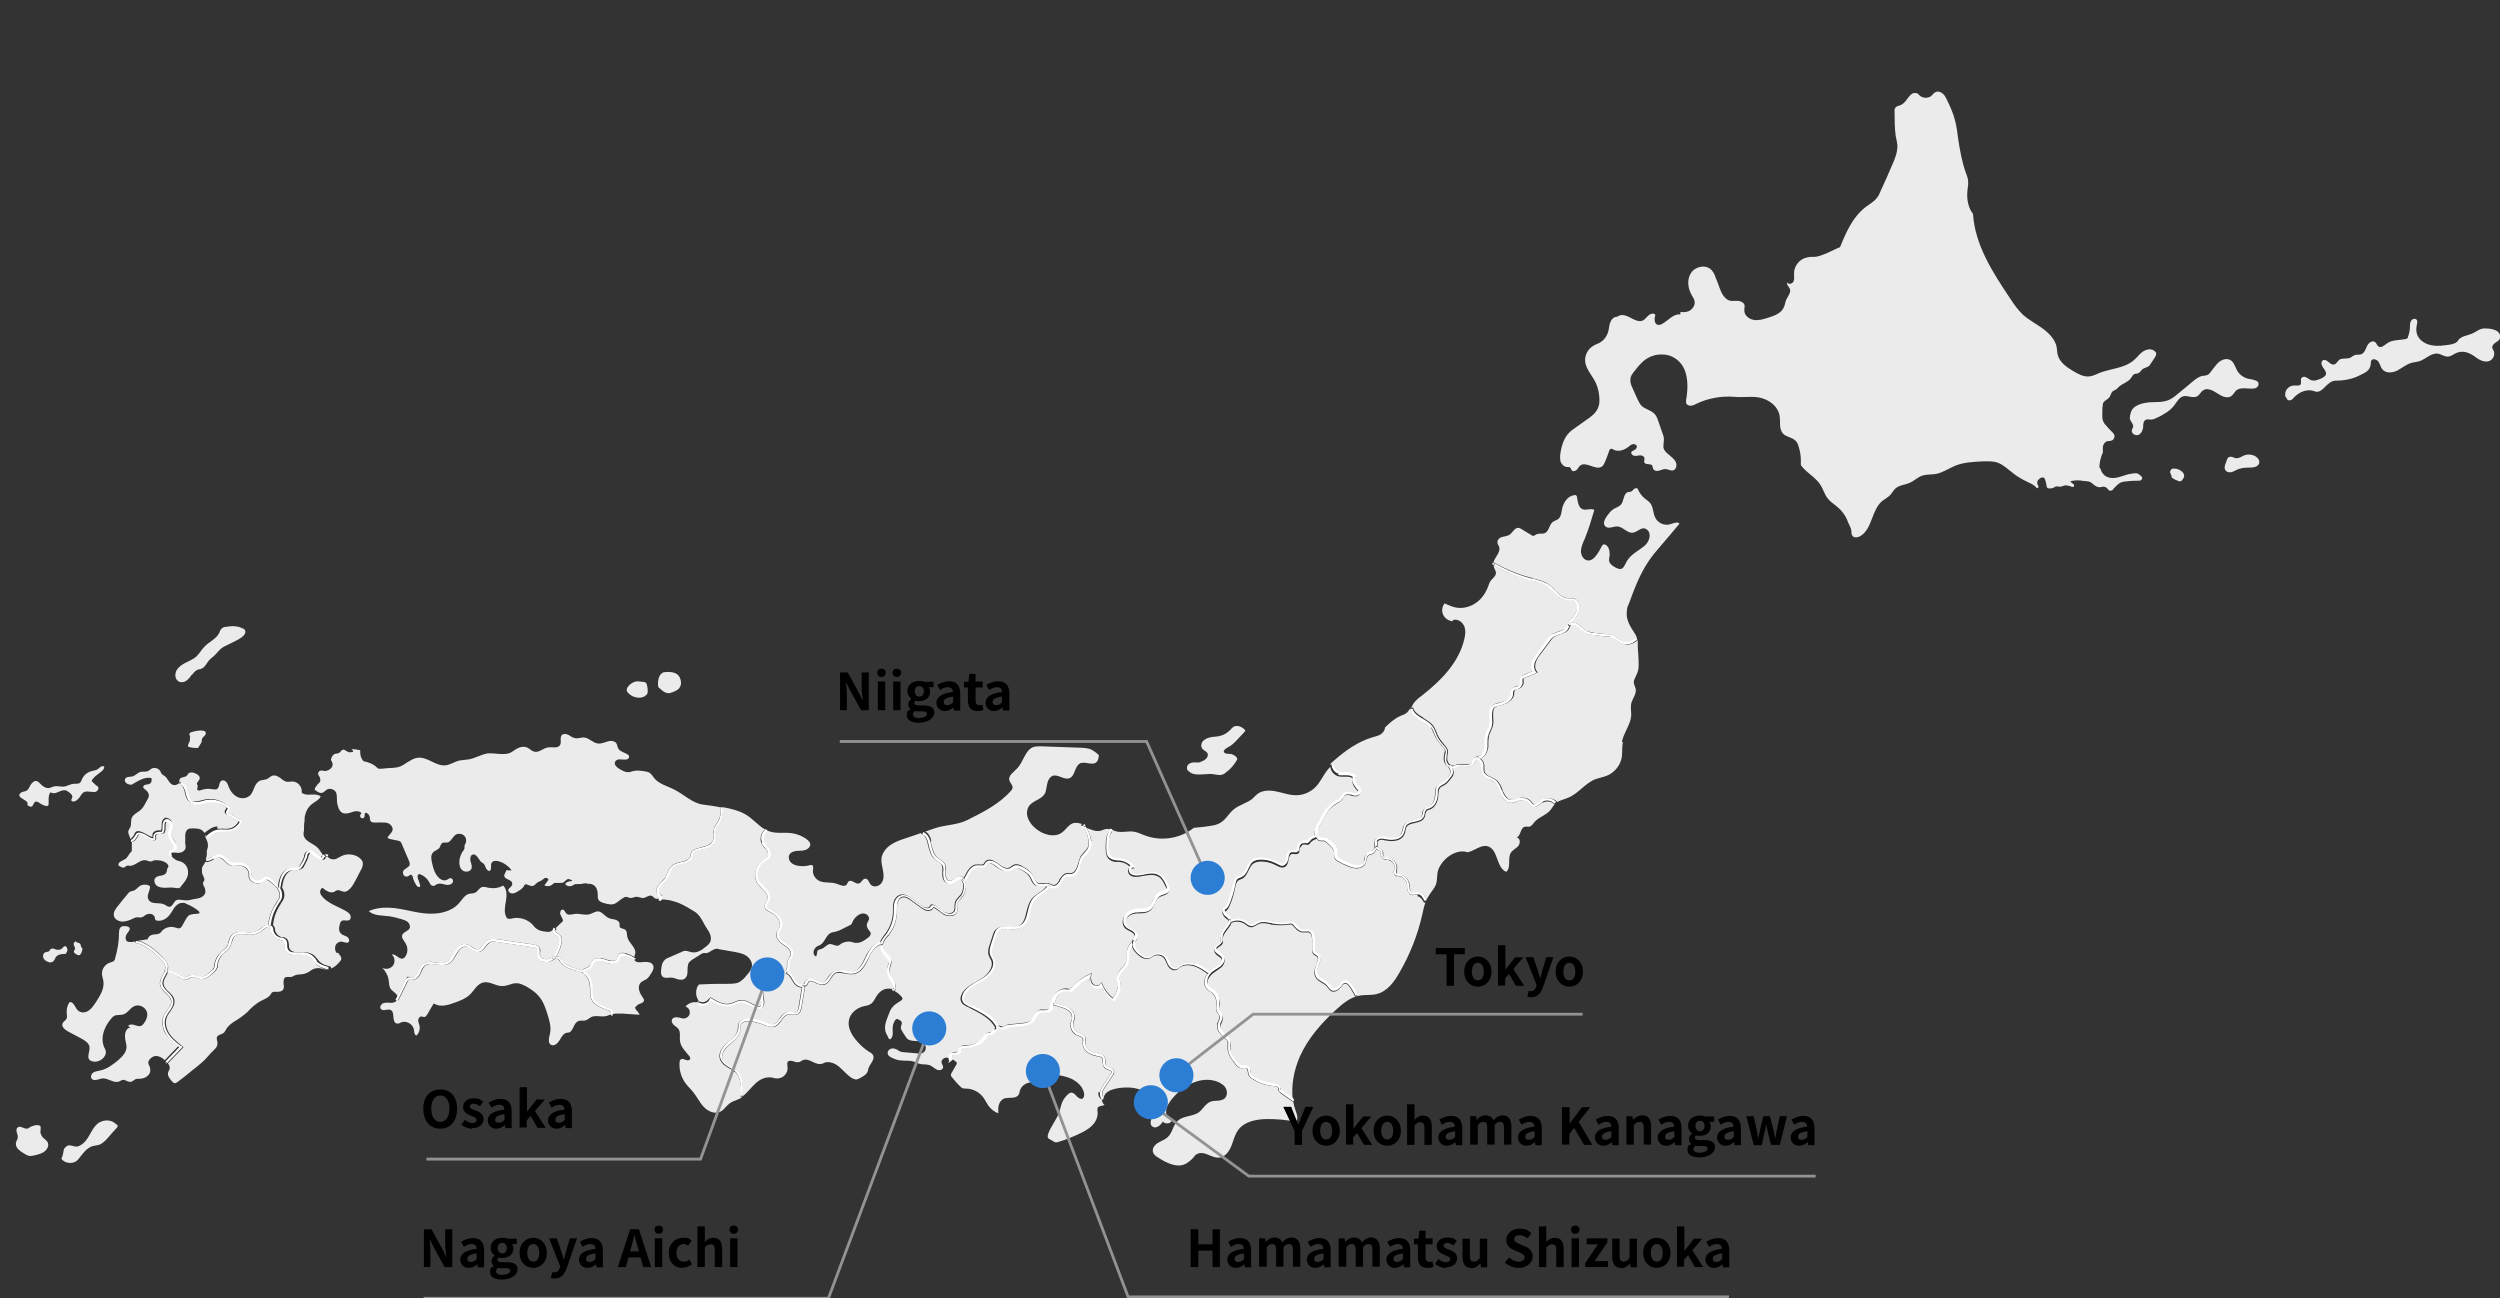 <?xml version="1.0" encoding="UTF-8"?>
<svg xmlns="http://www.w3.org/2000/svg" version="1.1" viewBox="0 0 880 457">
  <rect x="0" y="0" width="880" height="457" fill="#333333" stroke="none"/>
  <defs>
    <style>
      .cls-1 {
        fill: #ebebeb;
      }

      .cls-2 {
        fill: #fff;
      }

      .cls-3 {
        fill: #2c7ed5;
      }

      .cls-4 {
        fill: none;
        stroke: #939393;
      }
    </style>
  </defs>
  <!-- Generator: Adobe Illustrator 28.6.0, SVG Export Plug-In . SVG Version: 1.2.0 Build 709)  -->
  <g>
    <g id="Layer_1">
      <g id="Layer_2">
        <g>
          <path class="cls-1" d="M753.6,167.5c-.5-.4-.9-.8-1.5-.9h-.8c-1.1.1-2.2.3-3.3.7-1.1.3-2.3.8-3.4.9-1.2.2-2.5,0-3.4-.6-.4-.2-.6-.5-.9-.8-.2-.3-.5-.6-.6-.9-.2-.5-.3-1-.7-1.4,0-1.4.3-2.9.8-4.2,0-.3.3-.6.4-.9v-1.3c0-.6,0-1.2.3-1.7s.7-1,1.3-1.1c.4-.1.9,0,1.4-.2.9-.2,1.4-1.5.9-2.3-.2-.3-.4-.5-.6-.7-.8-.8-1.7-1.7-2.4-2.6-.4-.4-.7-.9-.9-1.5-.2-.7-.2-1.4-.2-2.2s0-2.2.2-3.4c0-1.3,1.7-1.6,2.4-2.7.4-.6.5-1.5,1.1-2,.2-.2.6-.3.8-.4.6-.3,1-.8,1.4-1.2,1.3-1.1,3.2-1.6,4.2-3,.4-.6.7-1.3,1.4-1.5.3-.1.7,0,1.1-.2.6-.2,1-.9,1.5-1.4.6-.5,1.5-.6,2.1-1s.5-.5.8-.9c.5-.7.9-1.4,1.4-2.1.3-.5.6-1,.6-1.5s-.5-.9-1-1.2c-1.2-.7-2.8-.2-3.9.6-1.1.8-1.9,2-3,2.9-3.2,2.8-7.9,2.9-11.9,4.4-1.2.5-2.5,1.2-3.8,1.3-2,.2-3.8-.8-5.5-1.8-2.4-1.4-5-3.2-5.6-5.9-.2-.7-.2-1.5-.3-2.3-.4-2.8-2.6-5.1-4.9-6.8-2.3-1.7-4.9-3-7-4.9-1.8-1.7-3.2-3.7-4.5-5.7-6.1-9.1-12.4-18.8-13.1-29.8-1.6-2-2.2-5-2-7.5,0-1.3.4-2.5.3-3.8,0-1.2-.5-2.3-.9-3.4-1.3-3.7-2-7.7-2.6-11.6-.3-2.1-.5-4.3-1.1-6.5-.6-2.5-1.7-4.9-2.8-7.2-.4-.8-.8-1.7-1.5-2.3s-1.7-1-2.5-.6c-.7.3-1.1.9-1.6,1.4-1.2.9-3,.8-4.1-.2-.3-.3-.6-.7-1-.8s-.9,0-1.3,0c-1.8.9-2.5,3.5-4.4,4.2-.6.3-1.4.3-1.8.9-.3.4-.4.9-.3,1.4,0,2.9,0,5.8.4,8.6.2,1.1.5,2.2.6,3.3,0,2.5-.9,4.8-1.9,7-1.3,3-2.6,6-4,9-.3.8-.7,1.7-1.3,2.4-1,1.4-2.6,2.2-4,3.3-4.5,3.4-6.9,8.9-9,14.1-1.8.7-3.7,1.8-5.6,2.5-1,.4-2.1.8-3.1.9-1.1,0-2.2,0-3.2.3-2.5.6-4.4,3.1-4.3,5.7,0,.9.2,1.9-.2,2.7s-1.8,1.2-2.1.3c-.5.7.4,1.4.8,2.2.6,1.3-.7,2.7-1.3,4-.3.8-.4,1.8-.8,2.6-.9,2.1-3.4,3-5.7,3.7-1.6.5-3.3,1-4.9.7-1.7-.3-3.3-1.6-3.3-3.3s.3-1.4,0-2.1c-.3-.8-1.3-1.2-2.2-1.3-.9,0-1.8,0-2.7,0-2.1-.5-3.2-2.8-3.9-4.8-.4-1.1-.8-2.3-1.3-3.4-.3-.9-.7-1.8-1.4-2.6-1.9-2.1-5.6-1.4-7.2.9-1.6,2.3-1.2,5.5.2,7.9.4.7.9,1.4,1,2.2.2,1.2-.5,2.4-1.5,3.1s-2.3.8-3.5.6v.9c-2.4-.4-4.2,2.1-6.4,3.3-.5.3-1.2.5-1.7.3-1.2-.5-1.1-2.2-.7-3.5-.6-.7-1.7-.4-2.4.2s-1.2,1.4-2,1.8c-2.4,1.1-4.8-2-7.4-1.9-.6,0-1.2.3-1.7.6-1.1,0-2,.9-2.4,2-.4,1-.4,2.2-.7,3.2-.5,1.8-1.7,3.3-3.3,4.1-.6.3-1.3.5-1.9.9-2,1.1-3.2,3.5-2.9,5.7.3,2.3,1.9,4.2,3.1,6.2,1,1.7,1.6,3.6,1.8,5.6.2,1.6.2,3.3-.6,4.8-.8,1.6-2.4,2.8-3.9,3.8-1.6,1.1-3.2,2.3-4.9,3.5-2.6,1.8-3.7,4.9-4.2,8-.2,1.1-.2,2.2,0,3.2.4,1,1.3,1.9,2.4,1.9s.7,0,1,.2.3.7.6,1c.4.5,1.2.2,1.7-.2.5-.5.7-1.1,1.2-1.5,2.1-1.7,5.6,1.9,7.7.3.6-.4.8-1.1,1.1-1.7.5-1.2,1-2.5,1.4-3.7,0-.3.2-.5.4-.7.4-.3,1,0,1.4.3,1.6.7,3.6,0,5-1.1.4-.3.9-.8,1.4-.9.6-.2,1.2,0,1.5.5.3.6-.3,1.3-.9,1.6-.3.1-.6.2-.8.4-.5.5,0,1.3.7,1.5.6.2,1.3,0,2-.1s1.5.2,1.7.8-.2,1.2,0,1.7c.5,1,2.4.2,2.9,1.2,0,.3,0,.6.2.9.2.8,1.2,1,2,.8s1.5-.6,2.3-.6,1.7.6,2.6.5c1.2-.2,1.6-1.8,1.1-2.9-.5-1.1-1.5-1.8-2.4-2.6-.9-.7-1.9-1.6-2-2.8,0-.9.2-1.8.2-2.7s-.3-1.5-.5-2.1c-.5-1.5-1-2.9-1.5-4.3-.3-.9-.6-1.8-1.3-2.5-1.2-1.3-3.1-1.6-4.4-2.7-.8-.7-1.2-1.8-1.7-2.7-.5-1.2-1.1-2.4-1.6-3.6-.5-1-.9-2-.8-3.1,0-1.3.9-2.3,1.7-3.3.9-1.2,1.9-2.3,3-3.3,1.9-1.5,4.3-2.4,6.8-2.2,2.4,0,4.8,1.3,6.3,3.2,1.4,1.7,2,4,2.2,6.2s0,4.4-.4,6.7v.9c.2.7,1,1.1,1.7,1,.7,0,1.4-.4,2-.7,4.2-2,8.9-2.8,13.5-2.4,3.1.3,6.3-.4,9.3.4,3,.8,5.8,3,6.4,6.1.4,2.2-.3,4.9,1.3,6.5,1.2,1.2,3.2,1.2,4.4,2.5.5.5.8,1.2,1,1.9.5,1.6.8,3.2.8,4.8s0,1.1,0,1.6c0,.4.5.8.8,1.2,2,2.2,4.8,3.7,6.3,6.3.9,1.5,1.3,3.2,2.4,4.5.9,1.2,2.2,1.9,3.3,2.9,1.7,1.4,3.1,3.3,3.8,5.4.4,1,1.1,2,1.2,3.1,0,.6,0,1.2.3,1.6.6,1,2.1.7,3,.1,4.1-2.6,3.8-9.2,7.6-12.3.8-.6,1.7-1.1,2.5-1.8.9-.8,1.4-2.1,2.4-2.8,1.3-1,3-1,4.6-1.7,1.5-.6,2.8-1.9,4.3-2.5,1.7-.6,3.5-.4,5.2-.7,2.4-.5,4.5-2,6.7-2.9,3-1.2,6.2-1.3,9.4-1.5,1.9,0,3.8-.2,5.6.5,1.9.7,3.5,2.3,5.1,3.5,1.6,1.3,3.3,2.3,5.2,3.2,1.2.6,2.6,1.1,3.3,2.2,0,.1.5,0,.6-.2v-.6c0-.2-.2-.3-.3-.5-.2-.4,0-.8,0-1.2.2-.3.5-.6.8-.9.5-.3,1.1-.5,1.5-.2.2.1.3.5.4.7.2.6.4,1.3.5,2,0,.2,0,.5.2.7,0,.2.4.2.5.3.6.1,1.2,0,1.7-.2.4-.2.8-.6,1.3-.5.2,0,.4,0,.6.1.7.1,1.4-.2,2-.4.6-.1,1.3,0,1.9.2.2.1.5.2.8.3.3,0,.6,0,.7-.3,0-.3,0-.6-.4-.8-.3-.2-.6-.5-.9-.7,0-.2.3-.2.4-.3,1.4-.3,2.8-.3,4.2,0,.8.1,1.6,0,2.4.4.3.2.6.3.8.6.8.6,1.6,1.3,2.6,1.2.4,0,.8-.2,1.2-.2.7,0,1.2.4,1.7,1,0,.2.3.3.5.4.2.1.6,0,.8-.1.3-.1.4-.4.6-.6.4-.4.8-.9,1.3-1.3.4-.4.8-.7,1.3-.9.4-.2.9-.2,1.3-.3,1.5-.2,3-.3,4.5-.3s.8,0,1.2-.2c.3-.2.6-.6.4-1,0-.2-.2-.3-.4-.4h0l-.2-.2Z"/>
          <path class="cls-1" d="M791.7,133.4c-1.7-.3-3.3-1.4-4.2-2.9-.7-1.3-1.1-2.9-2.3-3.7-1.3-.8-3-.3-4.2.7-1.1,1-1.9,2.3-2.9,3.5-.3.4-.6.8-1.1,1s-1.1.3-1.7.3c-1.4.3-2.5,1.2-3.6,2.1-1.7,1.4-3.4,2.9-5.2,4.3-.9.8-1.8,1.5-2.9,2-2.1,1-4.6.8-6.9.9-2.1.2-5,.8-6.2,2.6-.5.8-.8,2.1-.8,3s1,1.6,1.2,2.7c0,.6-.4,1-.5,1.6-.2,1.1,1.3,2,2.3,1.6,1.1-.5,1.6-1.7,1.7-2.8,0-1,0-2.2,1.1-2.6.5-.2,1.1,0,1.6,0,.9,0,1.8-.5,2.7-.9,2.1-1.1,4.2-2.3,5.6-4.2.9-1.2,1.7-2.7,3.1-3.1,1.6-.4,3.4.8,4.9,0,.9-.5,1.2-1.5,2.1-2.1,1.4-1,3.4,0,4.9,1s3.4,2,4.9,1.1c.8-.5,1.2-1.5,1.9-2.1,1.3-1,3.2-.7,4.9-.6.6,0,1.3,0,1.9-.2.6-.3,1.1-.9,1-1.5,0-1.2-1.8-1.4-3.1-1.7h-.2Z"/>
          <path class="cls-1" d="M877.6,123.2c0-.2-.3-.4-.3-.7-.2-.7.4-1.4,1-1.8s1.3-.8,1.6-1.4c.5-.9,0-2-.7-2.6-.8-.6-1.8-.8-2.8-1-.9,0-1.8-.2-2.7,0-1.3.3-2.4,1.3-3.7,1.8-1.7.7-3.8.8-4.8,2.4-.5.9-1.8,1.2-2.8,1.4-2.2.3-4.4.7-6.6.2-2.2-.4-4.3-1.8-5-3.8-.4-1.2-.3-2.5,0-3.7,0-.4.2-.8,0-1.2-.3-.8-1.5-.7-2,0s-.5,1.5-.5,2.3c0,1.2-.3,2.4-.7,3.5,0,.2,0,.4-.3.5-.2.2-.5.3-.8.3-2.2.4-4.6.2-6.3,1.5-.9.6-2,1.7-2.9,1.1-.6-.3-.7-1.2-1.3-1.6-1-.7-2.3.3-2.8,1.4s-.9,2.4-2,2.9c-.7.3-1.6,0-2.3.3-.7.2-1.2.8-1.8,1-1.2.4-2.6,0-3.6.6-.7.5-1,1.5-1.9,1.7-.7.2-1.4-.4-2-.9s-1.4-1-2-.5c-.8.5-.4,1.8.2,2.6.6.8,1.3,1.8.8,2.6-.2.3-.6.6-.9.8-1.4.7-3,1.5-4.5.8-.5-.3-1-.7-1.5-.9-.5-.3-1.3-.2-1.6.3-.4.6,0,1.5-.2,2.1-.4.7-1.5.5-2.4.5-1.6,0-3.1,1.4-3.1,3s.3.9.5,1.4c0,.2,0,.3.2.5.3.4.9.4,1.4.2.4-.2.8-.6,1.1-1,1.7-1.8,4.4-2.9,6.7-2.2.5.1.9.4,1.4.3,1,0,1.9-.9,2.6-1.6,1.1-1.1,2.4-2.4,4-2.3,2.5,0,5-.4,7.3-1.4.7-.3,1.4-.7,2.1-1,.6-.3,1.1-.6,1.6-1,.7-.6,1.1-1.5,1.2-2.4,0-.4,0-.9.2-1.3.5-.8,1.9-.4,2.5.4.6.8.7,1.9,1.4,2.7,1.2,1.5,3.6,1.3,5.3.4,1.7-.9,3.2-2.2,5-2.7.9-.2,1.7-.3,2.6-.5,2.3-.7,4.3-3.1,6.7-2.7,1.2.2,2.4,1.2,3.6,1,.8,0,1.5-.6,2.3-1,1.5-.8,3.3-.9,4.9-.2,1.3.5,2.3,1.4,3.4,2.1,1.2.7,2.5,1.1,3.8.7,1.5-.6,2.2-2.4,1.5-3.8h.2-.3Z"/>
          <path class="cls-1" d="M793.9,160.6c-1.3-.7-2.8-.8-4.2-.2-.8.4-1.5.9-2.4.9s-1.6-.7-2.4-.5c-.9.1-1.1,1.4-1.4,2.1-.4.9-.7,2,0,2.8.5.6,1.3.6,2,.5.7-.2,1.3-.6,2-.9,1.2-.5,2.4-.7,3.7-.7s1.7,0,2.5-.2,1.5-.8,1.6-1.7c0-.8-.6-1.6-1.3-2h0Z"/>
          <path class="cls-1" d="M765.1,164.9c-.7,0-1.3.7-1.2,1.4,0,.5.5.9.5,1.4v.3s0,.1.2.2c.7.5,1.5.9,2.4,1.2h.5c.4,0,.7-.5.9-.8.3-.4.5-.9.4-1.4-.2-1.3-2.5-2.5-3.7-2.2h0Z"/>
          <path class="cls-1" d="M539.5,203.6c2.2.5,4.5,1.1,6.3,2.6.7.5,1.2,1.1,1.8,1.7,1.2,1.3,2.4,2.5,3.9,2.6h2.2c1.7.4,2.5,2.4,2.3,3.9-.2,1.6-1.3,3-2.3,3.9-.2.3-.4.5-.6.8.9,0,1.9.3,2.6.8.4.3.8.6,1.1.9.6.5,1.1,1,1.8,1.3.9.4,1.8.5,2.8.7,1.3.2,2.6.3,3.9.4h.2c.4,0,.9,0,1.3.1.8.2,1.5.7,2.2,1.2h0c1.1.8,2.3,1.6,3.7,1.6s2.3-.8,3.2-1.5l.3.4c0-.7-.3-1.3-.8-2.1-1.4-2.1-2.8-4.3-2.8-6.8s.5-2.8,1-4.2c1.8-5,3.8-10.1,6.8-14.5,1.3-1.9,2.8-3.7,4.3-5.4,2.2-2.5,4.3-5.1,6.5-7.7-.8-.8-2.1-.1-3.2.2-2.1.7-4.5-.4-5.4-2.4-.8-1.6-.6-3.7-1.8-5.1-.5-.6-1.2-1-1.8-1.5-1.1-.9-2-2.1-2.5-3.4-.2-.4-.9-.3-1.3,0-.3.3-.6.7-1,.9-.3.2-.7.1-1.1.2-1.7.5-1.4,3-2.5,4.4-.7.8-1.9,1.1-2.8,1.7-.9.6-1.5,1.5-2.2,2.4-.8,1.1-1.5,2.7-.5,3.6,1.1,1,2.7,0,4.2,0,2,.1,3.5,2.5,5.5,2.2,1.5-.2,2.7-1.8,4.1-1.5.6.1,1.2.7,1.5,1.2.7,1.6,0,3.5-1.4,4.8-1.3,1.2-2.9,2-4.3,3.2-1.1.9-1.9,1.9-2.5,3.2-.4.8-.9,1.8-1.8,1.9-.5,0-1.1-.2-1.5-.4-1.1-.6-2.3-1.3-2.5-2.5,0-.6,0-1.2.2-1.8,0-1.1,0-2.2-.7-3.2-.4-.5-1-1-1.6-.7-.3.2-.5.5-.6.8-.5,1-1,1.9-1.6,2.7-.7,1-1.6,2-2.9,2.1-1.6,0-2.7-1.6-2.7-3.2s.7-3,1.3-4.4c1.4-3.3,2.4-6.8,3.4-10.2-1.1-.7-2.7.2-4-.2-1.6-.5-1.8-2.7-2.1-4.3,0-.2,0-.4-.3-.6-.2-.2-.4-.2-.7-.1-2.4.3-3.9,2.8-4.3,5.1-.2,1.1-.3,2.3-1.1,3.1-.7.7-1.8.8-2.4,1.5-1,1-1.1,2.9-2.4,3.6-1,.5-2.2,0-3.1.5-.4.2-.7.5-1.1.5s-.5-.1-.7-.3c-1.1-.6-2.2-1.3-3.3-2-.4-.2-.8-.5-1.3-.5-1.3,0-2,1.7-3,2.4-.8.5-1.7.6-2.6.8s-1.7.9-1.7,1.8.4,1.1.6,1.7c.6,1.9-1.5,3.6-2,5.4,4,2.3,8.2,4.1,12.6,5.3l1,.2h0l.3.2Z"/>
          <path class="cls-1" d="M314.4,347.8v.4l.2-.3-.2-.2h-.1.1Z"/>
          <path class="cls-1" d="M249.8,351.5l.2-.5.5.3c2.2,1.3,4.4,2.5,6.6,1.9.5-.1.9-.3,1.4-.5.7-.3,1.5-.7,2.4-.7,1.3,0,2.4.5,3.5,1.1s2.1,1.1,3.2,1c.5-.6.4-1.4.2-2.4-.2-1-.3-2,.2-2.9.4-.8,1.2-1.3,2-1.7.5-.2.9-.5,1.2-.7.9-.8,1.4-2.2.9-3.3v-.3c-.1,0,.1-.2.1-.2,1.1-1,2.7-1.2,4.2-.8.3-.3.6-.8.6-1.3v-1.5c0-.7.4-1.2.7-1.7.2-.4.5-.8.6-1.2.2-1-.5-2.1-2.3-3.3-1.3-.9-3.1-2.4-2.7-4.2,0-.5.3-.9.6-1.3.1-.2.3-.4.4-.6.4-1.1.2-2.4-.6-3.5-.6-.9-1.6-1.7-3.1-2.4-.5-.3-1.1-.5-1.3-1.1-.4-.8,0-1.6.4-2.2.2-.3.3-.6.4-.8.4-1.2-.5-2.4-.9-2.9-.3-.3-.6-.7-1-1-.5-.5-1.1-1.1-1.5-1.7-1.6-2.4-1-6.1,1.4-7.8.2-.2.5-.3.7-.5.7-.4,1.3-.8,1.5-1.5.3-.8-.2-1.8-.6-2.2-.2-.2-.4-.5-.6-.7-.4-.5-.9-1-1.1-1.7-.7-1.6,0-3.7,1.3-4.7-2.5-1.5-4.5-4-7-5.4-2.3-1.3-5.1-2-8-2.5.3,2-.1,3.9-1.1,5.6-.1.2-.3.4-.4.7-.4.6-.8,1.2-.9,1.9v1.3c0,.5.1,1,0,1.5-.2,1.3-1.2,2.5-2.7,3.2-.8.4-1.7.6-2.6.8-.4.1-.9.2-1.3.3-.4.1-.8.3-1,.5s-.3.6-.4,1c0,.3-.1.6-.2.9-.5,1.1-1.6,1.8-3.3,2.2-.2,0-.4,0-.6.1-1,.2-2,.5-2.8,1.1-.6.6-1,1.4-1.3,2.3-.3.6-.5,1.3-.9,1.9s-.9,1-1.3,1.5c-.5.5-1,1-1.3,1.5-.3.6-.4,1.4-.2,2,.2.4.4.5.7.6h.5l-.3.9h.2l-.4.7c1.6,0,3.1.2,4.6.7,2.3.6,4.4,1.9,6.4,3.1.6.4,1.3.7,1.8,1.3,1.3,1.2,1.9,2.8,2.8,4.3.5.8,1.1,1.6,1.5,2.5s.6,1.9.3,2.8c-.3.8-.9,1.4-1.6,1.9-1.4,1.2-3.1,2.3-4.9,2-.7-.1-1.5-.5-2.3-.5s-1,.2-1.4.4c-1.5.7-3.1,1.3-4.6,2-.5.2-1,.4-1.3.8-.8.7-1.1,1.8-1.2,2.9-.2,1.1-.3,2.5.6,3.1.8.5,1.8.2,2.8.2s1.6.4,2.4.6c.8.2,1.7.3,2.4-.2s1-1.4,1-2.3,0-1.8.2-2.6c0-.3.2-.6.4-.9.3-.3.6-.5.9-.8,1.1-.7,2.1-1.3,3.2-2,.2-.2.5-.3.8-.4s.6,0,.9,0c.9,0,1.6-.6,2.3-1s1.6-.8,2.3-.4c1.7.3,3.5.6,5.2.9,1.5.3,3,.5,4.3,1.3s2.3,2.2,2.2,3.7c-.1,1.2-.9,2.2-1.7,3.1-1,1.2-2,2.4-3.5,2.9-.8.2-1.7.3-2.5.3-3.4,0-6.8,0-10.1.2h-.7c-.3.1-.4.4-.6.6-.7,1.4-.8,3.2,0,4.6,0,.1.2.3.2.5.5.5,1.3.7,2.1.5s1.5-.8,1.8-1.5v-.2.5Z"/>
          <path class="cls-1" d="M314.3,347.3c.3-.8-.2-1.6-.8-2.5-.2-.3-.4-.6-.5-.8-.8-1.4-.9-3.2-.3-4.7v-.2c.2-.3.4-.6.4-.9s-.3-.7-.7-1.1c-1.3-1.3-2.4-2.8-2.4-4.5-1.6.4-3,1.8-4.2,4.6-1.2,2.7-2.6,5.3-5.4,5.7-1,.1-2,0-3-.2-1.3-.2-2.5-.5-3.4,0-.6.4-1.1,1.1-1.5,1.8-.7,1-1.4,2-2.6,2.2-1,.1-1.9-.3-2.8-.7-1.2-.5-1.9-.9-2.4-.3-.1.1-.2.4-.3.6-.1.2-.3.5-.5.7s-.3.2-.5.3l-1.2,7.2c-.1.7-.3,1.9-1.3,2.5-.7.4-1.5.3-2.2.2-.5,0-.9-.1-1.3,0-1,.2-1.6,1-2.3,2-.7,1-1.5,2.1-2.8,2.3-1,.2-1.9-.2-2.8-.5h-.1c-1.3-.6-2.8-1-4.2-1.3-1.4-.3-3.9-.4-4.5,1.2-.1.3-.1.7-.1,1.1v.7c-.3,2-2,3.5-3.5,4.8l-.4.3c-1.1,1-3,3-2.4,4.9.4,1.3,1.6,2,2.8,2.7.7.4,1.5.9,2.1,1.5,2.3,2.2,2.4,5.9,2.1,9.1,1.6-1.2,2.9-3,4.4-4.4,1.9-1.9,4.3-2.9,6.9-2.1,1.2.3,2.5,0,3.4-.8s1.4-2,1.2-3.3c0-.5-.2-1,0-1.5.3-.6,1.2-.6,1.8-.4.7.2,1.3.5,2,.4.6,0,1.2-.6,1.8-.8,2-.7,4.1,1.8,6.2,1.4.5,0,.9-.3,1.4-.5,1.9-.5,3.9.5,5.3,1.8,1.5,1.3,2.7,2.9,4.4,3.8.4.2.8.3,1.2.4.4,0,.8-.2,1.2-.4,1.1-.6,2.4-1.2,2.9-2.4.2-.4.2-1,.4-1.4.3-.8.8-1.4,1.2-2.1.4-.7.7-1.6.3-2.3-.3-.5-.8-.9-1.3-1.1-1.9-1.2-3.6-2.8-5-4.6-1.5-1.9-2.6-4.2-2.2-6.5.4-2.5,2.7-4.4,5.2-5,.9-.2,1.8-.3,2.5-.8.9-.6,1.4-1.7,2-2.7.9-1.5,2.4-2.7,4.1-2.7s1.2.2,1.8.4h0c-.4-.4-.2-.9,0-1.1h-.1Z"/>
          <path class="cls-1" d="M327.6,296.3c0,.3.2.6.2.9.5,1.8,1,3.7,2.3,4.8.3.2.5.4.8.5.6.4,1.2.8,1.6,1.4.6.9.5,2.1.4,3v.6c0,1,.2,2.2,1.1,2.5.7.2,1.3-.2,2-.7.8-.6,1.9-1.3,3-.5l.2.2c.2-.3.4-.7.6-1,.2-.5.5-1,.8-1.5.8-1.3,2-2.2,3.1-2.2h1c.6,0,1.2.1,1.5-.2,0,0,.2-.3.3-.4,0-.2.2-.3.3-.5.8-.8,2.1-.7,3-.2.6.3,1.2.7,1.7,1.1.4.3.8.6,1.1.8.5.3,1.8,1,2.8.4.2,0,.3-.2.6-.4.2-.2.5-.4.8-.5,1.1-.5,2.4,0,3.5.8,1.1.6,2.2,1.3,3,2.5.2.4.4.8.6,1.2.4.8.7,1.5,1.4,1.8.5.3,1.2.2,1.9.2s1.4-.1,2,0c.3.1.5.2.8.3.3.2.6.3.8.3,1,.1,1.8-1.1,2-1.6v-.2c.7-.9,1.3-2,2.4-2.3.4-.1.8-.1,1.2-.1h.8c1.2-.3,1.8-1.8,2-2.4.1-.3.2-.7.3-1,.2-.8.5-1.7.9-2.5.3-.6.8-1,1.2-1.5.5-.5,1-1,1.3-1.7.3-.6.3-1.4.2-2.5-.2-1.7-.8-3.4-1.7-4.8l-.5.2-.4-.8.5-.2c-1.2-.4-2.5-.7-3.6-.2-1.4.6-2.2,2.1-3.4,3-2.7,2.2-7,.9-9.6-1.4-1.2-1-2.1-2.2-2.6-3.6s-.4-3.1.5-4.3c1.4-1.8,4.2-2.2,5.4-4.1.6-1,.6-2.3.9-3.5.2-1.2.8-2.4,1.9-2.9,1.9-.7,4.1,1.6,6,.8,2-.8,1.7-4.2,3.7-5.2,1.7-.8,4.1.8,5.6-.3.8-.6.9-1.6,1-2.6-1.1-1-2.2-1.9-3.6-2.3-.9-.2-1.9-.3-2.8-.3-4.6-.2-9.2-.3-13.9-.5-.9,0-1.8,0-2.6.2-3.1,1-3.6,5.3-5.9,7.6-1.2,1.3-3.2,2.5-2.7,4.2.3,1,1.3,1.7,1.1,2.7,0,.3-.3.6-.5.9-4.1,4.7-9.9,7.6-15.5,10.4-3.4,1.7-7.6,1.6-11.2,2.8-1.2.4-2.3.8-3.5,1.2,1,.5,1.7,1.5,2.1,3.1h0l-.2.5Z"/>
          <path class="cls-1" d="M231.3,314.8c-.4-.8-.3-2,.2-2.8.4-.6.9-1.2,1.4-1.7s.9-.9,1.2-1.3c.3-.5.6-1.1.8-1.7.4-.9.8-1.9,1.6-2.6.9-.8,2-1,3.1-1.3.2,0,.4,0,.6-.1,1.5-.4,2.4-.9,2.7-1.7.1-.2.1-.5.2-.7,0-.5.2-1,.6-1.4.4-.4.9-.6,1.5-.8.4-.1.9-.2,1.3-.4.9-.2,1.7-.4,2.5-.7,1-.5,2.1-1.4,2.2-2.5v-1.3c0-.5-.2-1,0-1.6.1-.9.6-1.6,1-2.2.1-.2.2-.4.4-.6.9-1.6,1.3-3.4,1-5.1h.6c-2.3-.5-4.6-.8-6.8-1.1-3.7-.5-6.6-3.5-9.9-5.2-2.5-1.3-5.6-2-7.3-4.2-.5-.6-.9-1.4-1.6-1.8-.5-.3-1.1-.4-1.7-.5-1.3-.2-2.7-.4-4-.1-.6.2-1.1.4-1.7.4-1.2.1-2.4-.7-3.4-1.3-.8-.5-1.7-1.4-1.3-2.3.3-.7,1.1-1,1.9-.9.8,0,1.6.2,2.3,0,.5-.2.9-.7.7-1.2,0-.2-.2-.3-.3-.4-1.2-.9-3.1-1.1-3.6-2.5-.2-.4-.2-.9-.4-1.3-.5-1.1-2-1.3-3.2-.9-1.2.3-2.3.9-3.5.7-1.7-.2-3-1.9-4.7-2.1-1.1-.1-2.3.5-3.4.2-.8-.2-1.5-.7-2.2-1.1s-1.7-.5-2.3,0c-.9.9,0,2.6-.7,3.6-.8,1.3-2.8.5-4.2.8-1.7.2-3.1,1.9-4.8,1.5-.9-.2-1.6-1-2.4-1.4-1.1-.5-2.4-.4-3.5.2-1.1.5-2,1.5-3.2,1.8-2.4.6-4.9-.2-7.4,0-2.3.4-4.3,1.7-6.6,2.1-1.1.2-2.2.2-3.3.4-1.7.4-3.3,1.6-5,1.7-3.2.3-6-2.8-9.2-2.7-1.7,0-3.2,1.1-4.7,2-.7.5-1.5,1-2.3,1.2-.7.3-1.5.3-2.3.4-1.3,0-2.6.2-4,.3h-.9c-.2-.1-.5-.3-.7-.5-1.2-1.2-3-1.8-4.7-2.2-.7-.8-1.1-1.9-1.1-2.9s0-.6,0-.8c0-.1-.3-.2-.4-.2-.8-.2-1.7-.3-2.6-.3,0,.2.3.4.5.6v.2l-.2.2c-.5.1-1,.2-1.5,0-.7-.2-1.3-1-2-.8-.5.2-.7.8-1.2,1.1-.5.3-1.1.2-1.6.4-.5.2-.9.8-1.1,1.3,0,.2-.2.4-.2.6,0,.4.3.7.4,1,.3.5.2,1.1,0,1.6-.3.5-.7.9-1.2,1.1-.4.2-.8.4-1.3.4s-1.1-.3-1.7-.1c-.5.2-.8.7-.7,1.2,0,.4.4.7.6,1.2.2.6.3,1.4-.2,1.8-.6.5-1,1.1-1.4,1.7,0,.2-.3.4-.2.7,0,.2.2.3.4.4.7.5,1.6,1.1,2.4.7.5-.2.8-.6,1.2-.9,1-.8,2.8-.4,3.4.7.5.9.3,1.9.4,2.9,0,.8.2,1.6.4,2.3.3.9.8,1.9,1.7,2.2,1.1.4,2.3,0,3.4-.4s2.5-.4,3.2.5c-.5.2-.7.9-.4,1.4.3.4,1.1.5,1.3,0,.3-.5,0-1.3.4-1.6.7,0,1.3.6,1.5,1.3.2.6,0,1.4.5,1.8.2.2.5.3.8.3.9.1,1.8,0,2.8,0s1.9,0,2.7.4c.8.5,1.4,1.3,1.3,2.2-.2,1.2-1.5,1.8-1.8,2.9.8.4,1.8.5,2.6.7.9.2,2,.2,2.3,1.1.9,2,1.7,4.1,2.6,6.1.2.5.4,1,.3,1.5-.3,1.1-1.9,1.3-2.3,2.3-.2.5,0,1.2.4,1.6.4.3,1.1.4,1.6,0,.2-.1.4-.4.6-.4.6,0,.8.6.9,1.2.2.9.7,1.8,1.2,2.6.3.4,1,.8,1.2.4s0-.5,0-.8c-.2-.7-.4-1.3-.7-2-.2-.6-.2-1.5.4-1.6.2,0,.4,0,.5.1,1.3.5,2.3,1.4,3,2.6.2.3.4.8.7,1.1.3.3.8.4,1.2.3.2-.1.4-.3.6-.4.6-.4,1.3-.4,2-.3s1.3.4,2,.4,1.4-.2,1.8-.8c.4-.6,0-1.5-.7-1.6-.5,0-.8.4-1.3.6-1,.5-2.2,0-3-.9-1.3-1.3-1.8-3.2-2.2-4.9-.3-1.3-.6-2.8.3-3.8.6-.7,1.7-.9,2.3-1.7.4-.7.5-1.6,1.3-1.8h1.2c1.4,0,2-1.9,3.1-2.7.8-.6,2.1-.5,2.9.1.8.6,1.1,1.8.7,2.8-.1.3-.4.6-.4,1v.7c0,.5-.4.9-.7,1.3-.6,1-1,2.1-1.1,3.2-.1,1.2.1,2.6,1,3.3.9.8,2.6.7,3.2-.4.4-.8,0-1.8-.3-2.8-.2-.9,0-2.2.9-2.3.7-.1,1.2.4,1.6.9.4.5.7,1.1,1.1,1.6.3.2.6.4.9.6.5.4.6,1,.9,1.6.3.6.7,1.1,1.3,1.1.9-.4.3-1.9.7-2.8s1.7-.9,2.6-.6c1.8.5,3.4,1.7,4.5,3.2-.6,0-1.3,0-1.9-.1,0,.7-.8,1.3-.7,2,0,1.3,2.8,1.3,2.8,2.7s-1.3,1.4-1.4,2.3c0,.7.7,1.2,1.4,1.2s1.3-.3,1.9-.7c.9-.5,1.8-1.1,2.3-2,0-.2.2-.4.4-.5.3-.1.7.1,1,.2.7.4,1.7.6,2.3,0s.7-.7,1.2-1c.3-.2.7-.3,1.1-.5.4-.3.8-.6,1.2-.9.5-.2,1.1,0,1.3.4v.2s0,.1-.1.2c-.4.6-.9,1.2-1.3,1.8,1,.4,2.2.3,3-.5.2-.2.3-.3.6-.4h2c.5,0,1,0,1.4-.4.4-.3.7-.7,1.1-.9.5-.2,1.1.1,1.6.4h.1c0,.2-.2.3-.4.3-.7,0-1.4.2-1.9.7,0,0,0,.1-.1.2,0,.2.1.4.3.5.7.5,1.7.5,2.4,0,.3-.2.6-.3.9-.4h1.1c.6,0,1.1,0,1.6-.2.6,0,1-.2,1.6.1.7,0,1.3,0,1.9.4,1.2.6,1.6,2.1,1.6,3.5s0,1.1.2,1.6c.3.7,1.2,1.1,2,1.3,1.4.4,3,.8,4.2,0,.3-.2.5-.4.7-.5.6-.5,1.3-1,2-1.4.2-.1.5-.3.7-.3.6,0,1.2.4,1.9.4s1.1-.4,1.7-.4c.9-.1,1.9.5,2.8.4.9-.2,1.7-1,2.6-.8.8.2,1.1,1.1,1.9,1.1h1l.4-1c-.3-.2-.7-.5-.9-.9l-.2.3h0Z"/>
          <path class="cls-1" d="M334.4,372.2c0-.3-.1-.6,0-.9.2-.6.9-1,1.8-1h0c.5,0,.9,0,1.2-.2,0-.1.2-.3.2-.6s.2-.7.4-1c.4-.5,1.2-.5,1.6-.5,3.1,0,5.7-1.3,6.9-3.2h0c.2-.5.5-1,1-1.2.2,0,.5-.1.7-.2h.3c.6-.1,1.1-.7,1.6-1.3l.2-.3c-1.6-3.3-5.3-5.1-8.8-6.9-.4-.3-.9-.5-1.4-.7-.5-.3-1.1-.6-1.5-1.1-.9-1.2-.4-2.7.2-3.7,1.2-1.8,3.1-2.9,4.9-3.9.6-.4,1.3-.7,1.9-1.1,2.2-1.4,4.2-4,3.3-6.3-.1-.3-.3-.5-.4-.8-.2-.3-.4-.7-.5-1.1-.4-1.3,0-2.7.4-3.8l1.1-3.4c.1-.4.3-.8.5-1.2,1-1.5,2.9-1.7,4.4-1.6h.8c1.2,0,2.4.2,3.4-.3,1.7-.8,2.2-2.8,2.7-4.9.4-1.7.9-3.4,1.9-4.7.7-.8,1.6-1.4,2.5-2,1.1-.7,2.1-1.4,2.6-2.4h-1.5c-.8,0-1.6.1-2.3-.2-.9-.4-1.3-1.4-1.7-2.2-.2-.4-.3-.7-.6-1.1-.6-.9-1.7-1.6-2.7-2.2-.9-.5-1.8-1.1-2.7-.7-.2,0-.4.3-.6.4s-.4.3-.7.4c-1,.5-2.4.3-3.7-.4-.4-.3-.8-.6-1.2-.8-.5-.4-1-.8-1.6-1.1-.7-.3-1.6-.4-2,0,0,.1-.1.2-.2.4,0,.2-.2.4-.4.6-.6.6-1.4.5-2.1.4h-.8c-1.3,0-2.1,1.3-2.4,1.8-.3.4-.5.9-.7,1.4s-.5,1-.8,1.4c.8,1.7.2,4.4-.7,5.6-.2.3-.5.5-.7.8-.5.5-1,1-1.1,1.7-.1.3,0,.8,0,1.2,0,.6,0,1.2-.2,1.8-.3.6-.8,1-1.4,1.2-.9.3-2.2.2-3.2-.3-.6-.4-1.2-.8-1.7-1.2-.7-.5-1.3-1-2-1.3h0c-.4,1-1.5,1.3-2.4,1.1-.9-.2-1.5-.7-2.1-1.1l-3.3-2.4c-1-.7-2-1.4-3.1-1.2-1,.2-1.7,1.3-1.8,2.1-.2.8-.2,1.6-.2,2.4v1c-.1,2.9-1.2,5.7-2.9,7.9-.1.2-.3.4-.5.5-.7.9-1.3,1.7-1.5,2.6-.2,1.5.9,3,2.2,4.3.3.4.8.9.9,1.6,0,.5-.2.9-.3,1.3v.2c-.6,1.2-.5,2.8.1,4,.2.3.3.5.5.8.6.9,1.4,2,.9,3.2.2.2.2.6,0,.8-.2.2-.4.2-.6.1,1,.4,1.9,1.1,2.6,1.9.3.3.7.7.5,1.1,0,.3-.4.5-.6.6-1.1.7-2.2,1.3-3,2.4-.6.7-.9,1.6-1.2,2.4-.9,2.3-1.9,4.6-.8,6.8.3.5.5,1,.7,1.4.1.3.3.5.6.5s.2,0,.3-.2c.9-.9.6-2.3.6-3.5s.3-1.9.7-2.7c.2-.3.4-.7.8-.7s.4,0,.6.2c.4.2.9.4,1.1.9.2.7-.4,1.4-.3,2.1,0,.3.2.6.3.8.3.5.6,1.1,1,1.6.3.5.6,1,1,1.4,1.6,1.3,4.5.1,5.9,1.7.5.5.7,1.3.5,2s-.8,1.3-1.5,1.4c-.5.1-1,0-1.4,0-1.5-.1-3-.3-4.5-.4-.6,0-1.2-.1-1.8-.4-.4-.2-.8-.6-1.3-.7-.6-.3-1.4-.4-2,0-.6.3-1,1-.8,1.7.2.8,1.1,1.2,1.8,1.5.7.3,1.4.6,2.2.7,1.6.3,3.2,0,4.8.4.9.2,1.7.7,2.5.9,1.2.3,2.6,0,3.8.6.5.3,1,.7,1.5,1,.5.4,1,.6,1.6.6s1.2-.4,1.3-1c0-.7-.6-1.2-.6-1.9s.8-1.5,1.7-1.5.9.2,1.4.4v-.6h.1-.2Z"/>
          <path class="cls-1" d="M471.2,271.9c.7.2,1.3.2,2.1.2h.8c1.4,0,2.4.4,3,1.2l.2.2-.2.3c-.4.6-.2,1.3,0,1.9.3.5.6.9,1,1.4.1.2.2.3.4.5.2.2.4.5.4.8s0,.8-.2,1.1c-.3.4-.8.7-1.3.8-.7,0-1.3,0-1.9-.3h-.2c-.5-.2-1.2-.4-1.7,0-.4.2-.7.6-.9,1-.2.4-.4.7-.8,1-.4.4-.8.6-1.2.8-.1,0-.2,0-.3.2-2.6,1.4-4.2,4.1-5.7,7.3-.4.9-.9,1.9-.9,2.8s.5,1.9,1.3,2.1h1.2c.6.2,1.1.5,1.5.8,1.4,1.1,2.7,2.4,2.9,4.1v.6c0,.4,0,.7.1,1.1.2.3.6.6.9.8,1.2.7,2.4,1.2,3.6,1.7.8.3,1.7.6,2.6.5.9,0,1.7-.5,2-1.1.2-.3.3-.8.3-1.2.1-.7.3-1.5,1-2.1.3-.2.7-.3,1-.4.2,0,.3,0,.4-.1.7-.3,1.2-1,1.2-1.7v-.7c0-.5,0-1,.1-1.5.3-.7,1.1-1.2,2-1.3.7,0,1.3,0,1.9.2h.3c1.8.4,4.3.3,5.1-1.4.2-.4.3-.8.4-1.3.1-.6.3-1.3.7-1.8.8-1.1,2.1-1.4,3.3-1.6,1.2-.3,2.4-.5,2.8-1.5.1-.2.2-.6.2-.9,0-.5.2-1.1.6-1.5s.9-.6,1.3-.8c.2,0,.4-.2.5-.2,1.2-.6,2-2.1,2.1-4.1v-.4c0-.9,0-1.9.7-2.6.4-.5,1-.8,1.5-1.1.3-.1.5-.2.7-.4.8-.5,1.4-1.2,1.9-2,.2-.4.5-.7.6-1.1.2-.8-.4-1.7-.9-2.5-.3-.2-.6-.4-.8-.7-.6-.8-.8-1.9-.5-3.1,0-.2,0-.4.1-.5,0-.4.2-.7.2-1.1,0-.8-.7-1.4-1.3-2l-.2-.3c-.9-1-1.6-2.1-2.2-3.3-.1-.3-.2-.6-.4-.9-.3-.7-.5-1.3-.9-1.9-.8-1.1-2-1.9-3.3-2.6-1.7-1-3.4-2.1-3.9-4-.3.5-.6,1-1.1,1.5-.7.6-1.5.9-2.3,1.2-2.1.9-3.9,2.5-5.5,4.1,0,1-.7,1.8-1.5,2.4-.8.5-1.8.7-2.8,1-5.1,1.5-9.6,4.7-13.6,8.2-.5.4-1,.9-1.5,1.4h.7c0,1.1.9,2.2,2,2.6h0l.4.2Z"/>
          <path class="cls-1" d="M268.8,296.2c.2.5.6,1,1,1.5.2.2.4.5.6.7.8,1.1,1.1,2.1.7,3-.3.9-1.1,1.4-1.9,1.9-.2.1-.5.3-.7.5-2,1.5-2.5,4.5-1.2,6.6.4.6.9,1,1.4,1.5s.7.7,1,1.1c1.1,1.2,1.4,2.6,1.1,3.7-.1.3-.3.7-.5,1-.4.6-.6,1.1-.4,1.5.1.3.5.5.9.7,1.6.8,2.7,1.6,3.4,2.7,1,1.4,1.2,3,.7,4.3-.1.2-.3.5-.4.7-.2.3-.4.7-.5,1-.2,1,.5,2.1,2.3,3.3,1.3.9,3,2.3,2.7,4.2-.1.6-.4,1-.7,1.5-.3.5-.6.9-.6,1.4v1.4c0,.6-.3,1.2-.6,1.7.3.2.6.4.9.6.5.5.9,1.1,1.2,1.8.3.5.6,1,.9,1.4.5.5,1.2.9,1.8.9s.7-.1.9-.3c.1-.2.2-.3.3-.5.1-.2.3-.5.5-.8,1-1,2.3-.4,3.4.2.8.4,1.6.8,2.3.7.9-.1,1.4-.9,2-1.9.5-.8,1-1.5,1.8-2,1.3-.8,2.7-.5,4.1-.2.9.2,1.8.3,2.7.2,2.3-.4,3.6-2.8,4.7-5.3,1.5-3.1,3.2-4.8,5.1-5.1.3-1,.9-1.8,1.5-2.6.1-.2.3-.4.4-.5,1.6-2.1,2.6-4.8,2.7-7.5v-.9c0-.9,0-1.7.2-2.6.3-1.4,1.3-2.5,2.5-2.8,1.4-.3,2.7.5,3.8,1.3l3.3,2.4c.5.4,1.1.8,1.8.9.5.1,1.2,0,1.4-.6,0-.1.2-.3.3-.4.2-.1.5-.3,1,0,.8.3,1.5.9,2.2,1.4.5.4,1,.9,1.6,1.1.7.4,1.8.6,2.5.3.4-.1.7-.4.9-.8.2-.4.2-.9.2-1.4s0-.9.1-1.4c.2-.8.8-1.4,1.3-2,.2-.2.4-.5.7-.7.9-1.2,1.5-4.3.1-5.4-.6-.5-1.1-.2-2,.5-.8.5-1.7,1.2-2.8.8-1.3-.4-1.8-2-1.7-3.4v-.6c0-1,.1-1.9-.3-2.6-.3-.5-.8-.8-1.3-1.1-.3-.2-.6-.4-.9-.6-1.6-1.3-2.1-3.3-2.6-5.3,0-.3-.2-.6-.2-.9-.3-1.1-.9-2.6-2.1-2.8v-.4c-1.8.6-3.7,1.3-5.6,1.9-1.8.6-3.6,1.2-5.2,2.3s-2.8,2.6-3.2,4.5c-.2,1.5.2,3,.5,4.5s.4,3.1-.5,4.4-2.9,1.7-3.9.5c-.6-.8-.8-2-1.8-2s-1.3,1.4-2.3,1.7c-1.2.3-2.5-1.5-3.5-.8-.4.3-.5.8-.8,1.2-.8.9-2.3.1-3.5-.3-2.1-.8-4.7,0-6.6-1.3-1.2-.8-2-2.3-1.7-3.8,0-.5.2-1.3-.4-1.5h-.6c-1.3.4-2.7.5-4,.3-1-.1-2.1-.5-2.8-1.2-.7-.7-1-2-.5-2.8.5-.9,1.7-1.2,2.7-1.3,1,0,2.1,0,3.1-.4s1.8-1.4,1.4-2.4c-.2-.4-.5-.7-.8-1-1.6-1.3-3.5-2.1-5.5-2.4-2.6-.4-5.3.2-7.8-.6-.7-.2-1.4-.6-2.1-1l.4.6c-1.1.8-1.6,2.4-1.1,3.7h.3l.3.2ZM287.1,333.5c.5-.5,1.2-.6,1.8-1,1.5-1,1.9-3.3,3.5-4.1.6-.3,1.3-.3,1.9-.5.8-.2,1.5-.5,2.2-.9.9-.5,1.9-.9,2.8-1.4.1,0,.3-.1.3-.2.2-.2.3-.4.4-.7.4-1,1.1-1.9,2-2.5.7-.5,1.5-.8,2.4-.6.8.2,1.5.9,1.5,1.7s-.7,1.4-.8,2.2c0,.7.3,1.4.8,2,.3.3.6.7.6,1.1,0,.7-.6,1.2-1.1,1.6-1.1.8-2.4,1.7-3.8,1.7s-1.4-.3-2.1-.4c-1.3-.2-2.7.1-3.7.9-.2.1-.4.3-.6.4-.9.4-2-.5-3-.5s-1.9,1.3-3,1.7c-.5.2-1.1.2-1.4.6s-.1,2.9-1.1,1.7c-.6-.8-.3-2.1.4-2.7h0Z"/>
          <path class="cls-1" d="M258.6,377.4c-.6-.6-1.3-1-2-1.4-1.3-.8-2.7-1.6-3.2-3.2-.7-2.3,1-4.4,2.7-5.8l.4-.3c1.4-1.2,2.9-2.5,3.2-4.3v-.6c0-.4,0-.9.2-1.3.7-2,3.4-2.2,5.5-1.7,1.4.3,2.9.8,4.3,1.3h.1c.8.3,1.6.7,2.3.5.9-.2,1.6-1.1,2.2-2,.7-1.1,1.6-2.1,2.9-2.3h1.5c.6,0,1.2.2,1.6,0,.5-.3.8-1.1.8-1.9l1.1-6.8h-.1c-.9,0-1.8-.5-2.4-1.2-.4-.5-.7-1-1-1.5-.3-.6-.7-1.1-1.1-1.6-.3-.2-.6-.4-.9-.6h0c-1.1-.5-2.5-.4-3.5.2.4,1.4-.2,3-1.3,4-.4.3-.9.6-1.3.8-.7.4-1.3.7-1.7,1.3-.4.6-.2,1.5,0,2.4.2,1.2.3,2.4-.6,3.3h0c0,.1-.2,0-.2,0-1.4.3-2.7-.4-3.9-1.1-1-.6-2-1.1-3.1-1-.7,0-1.4.3-2.1.6-.5.2-1,.4-1.6.6-2.4.6-4.7-.5-6.9-1.8-.4.7-1.2,1.3-2.2,1.5-.9.2-1.7,0-2.4-.3-.2,0-.4-.2-.5-.4h-.3c-1.4-.2-2.9.4-3.8,1.5.9.3,1.6,1.2,1.5,2.2,0,1-.9,1.8-1.8,2-.8.1-1.6-.3-2.4-.4-.8-.1-1.8,0-2.1.9-.2.6.2,1.4.7,1.8.5.5,1.2.8,1.6,1.4.9,1.2.3,3,.6,4.5.3,1.9,1.9,3.4,3.1,4.9.3.3.6.8.4,1.2-.2.5-1,.5-1.5.3s-1.1-.5-1.6-.3-.6.8-.6,1.3c-.2,2.7.7,5.5,2.4,7.6.7.9,1.6,1.7,2.3,2.6,1.4,1.7,2.3,3.7,3.8,5.3,1.5,1.6,3.9,2.7,5.9,1.7,1.3-.7,2-2,3.2-2.9.9-.7,2.1-1,3.2-1.5.5-.2,1-.6,1.4-.9h-.7c.3-3.3.2-6.6-1.8-8.6h-.3Z"/>
          <path class="cls-1" d="M499.1,314.9c-.3,0-.5,0-.8.1-.5,0-1,.2-1.6,0,0,0-.2,0-.2-.1-.5-.3-.9-.9-1.1-1.7,0-.4,0-.7-.1-1.1v-.8c-.3-1.6-1.7-2.9-3.3-2.9s-.6,0-.8-.2c-.4-.2-.6-.7-.6-1.2s0-.5.2-.7v-.3c.2-.7,0-1.6-.4-2.2-.5-.6-1.2-1-1.9-1.1h-.3c-.3,0-.5,0-.8-.1-.9-.3-1.4-1.3-1.4-2.1v-.6c0-.3-.4-.5-1-.7-.2,0-.3-.2-.5-.3-.3.8-.7,1.4-1.5,1.8-.2,0-.4.2-.6.2-.3,0-.5.1-.7.3-.4.3-.5.9-.7,1.5,0,.5-.2,1-.4,1.4-.5.9-1.5,1.5-2.8,1.6-1,0-2.1-.2-3-.6-1.3-.5-2.6-1.1-3.8-1.8h0c-.4-.3-1-.6-1.2-1.1s-.2-1-.2-1.4v-.5c0-1.4-1.3-2.5-2.5-3.5-.3-.3-.7-.6-1.1-.7h-1.3c-.5,0-.9-.4-1.2-.8-.8.2-1.6.6-2.2,1.3h0c-.2.4-.5.7-1,.8-.2,0-.5,0-.7-.1h-.1c-.5-.2-.9,0-1.1.2-.5.4-.9,1-1,1.7h0c0,.4,0,.7-.2,1-.4.6-1.2.5-1.7.4h-.7c-.8.1-1.1,1.4-1.2,1.9-.1.8-.4,2.4-1.6,2.8-.9.3-1.9-.2-2.6-.6h-.1c-1.4-.8-3-1.3-4.6-1.4-1.2-.1-2.7,0-3.8.9-.6.6-1,1.4-1.4,2.2-.5,1.1-1.1,2.3-2.2,2.9-.2,0-.5.2-.7.3-.3.1-.6.2-.8.4-.6.5-.8,1.4-1,2.3-.4,2.2-1,4.3-1.9,6.4-.4.9-.9,1.9-1.8,2.3,0,.4.3,1.2.7,1.5l.3.2c.5.4,1,.8,1.2,1.4,1.7-.7,3.8-.5,5.3.5.2,0,.3.2.5.3.5.4.9.7,1.4.7s.9-.3,1.4-.6c.3-.2.5-.3.8-.4,1.4-.7,3.1-.4,4.6,0,.3,0,.5.1.8.2,1.7.3,3.4.3,5.1.1h.1c.5-.1,1.2-.2,1.8,0,.6.2.9.7,1.3,1.1l.2.2c.5.6,1.2,1.3,2.1,1.3h.8c.4,0,.9-.1,1.4,0,1.2.3,1.8,1.5,1.8,3.6v3.4c0,.3,0,.6.2.7.1.2.3.3.6.5.2.1.5.3.7.5,1.1,1.1.3,2.7,0,3.5-.8,1.8-.9,3.1-.2,4,.7,1.1,2.4,1.5,3.5,2.6s.4.4.6.7c.4.5.7.9,1.1,1.1.9.2,1.8-.7,2.4-1.6.4-.5.7-.9,1.3-1.1,1-.3,2,.3,2.9,1.6.7,1.1,1.4,2.2,2,3.4l-.8.4c-.5-1.1-1.2-2.3-1.9-3.3-.3-.5-1.1-1.5-1.9-1.2-.3.1-.6.5-.9.8-.8,1.1-2,2.3-3.4,1.9-.1,0-.3-.1-.4-.2-.5-.3-.8-.7-1.2-1.2-.1-.2-.3-.4-.5-.6-1-1-2.7-1.4-3.6-2.8-.8-1.2-.7-2.7.2-4.8.4-1,.8-2,.2-2.6-.1-.1-.3-.3-.6-.4-.3-.2-.7-.4-.9-.8-.2-.4-.2-.9-.2-1.2v-3.4c0-1.1-.3-2.5-1.3-2.8h-2.1c-.9,0-1.9-.6-2.7-1.6l-.2-.2c-.3-.4-.6-.7-.9-.9-.4-.2-.8,0-1.3,0h-.1c-1.8.3-3.6.2-5.4,0-.3,0-.5,0-.8-.2-1.4-.3-2.9-.6-4.1,0-.3.1-.5.3-.7.4-.6.3-1.2.7-1.9.7s-1.4-.5-1.9-.9c-.1,0-.3-.2-.4-.3-1.4-.9-3.3-1-4.7-.3,0,.3-.1.6-.4,1-.3.5-.7,1-1.1,1.5-.8,1.1-1.6,2.1-1.4,3.3v1c-.1.7-.7,1.2-1.3,1.5-.4.3-.8.6-.9,1,0,.5.3.8,1.1,1.4.5.4,1.1.7,1.4,1.3.6,1,.2,2.3-.4,3.1-.6.7-1.3,1.1-2,1.6l-.3.2c-.9.6-2,1.4-2.6,2.5s-.6,2.4.1,3.3c.3.3.7.6,1.1.9.3.2.6.4.8.6,1.2,1,1.9,2.6,1.8,4.2,0,.3,0,.5-.1.8,0,.5-.2,1.1,0,1.6,0,.3.3.6.5.9.3.4.6.8.7,1.4.1.8-.1,1.4-.4,2.1-.2.4-.3.8-.4,1.1-.2,1.5,1.1,2.8,2.3,3.9l.3.3c.4.4.8.8,1,1.4s.1,1.2,0,1.8v.6c-.1,1.9,1.1,3.6,2.5,5.3.4.5.9,1,1.4,1.1h.7c.4,0,.9-.2,1.4,0,.8.3,1,1.2,1.1,2,0,.4.1.7.2,1,.2.5.7.8,1.2,1.1,2,1.2,4.3,2,6.6,2.2.6,0,2.3.2,2.5,1.5v.7c0,.1.2.2.4.4l3.9,2.8c-.7-5.2.4-10.7,2.5-15.5,2.8-6.2,7.4-11.5,12.4-16.1,2.6-2.4,5.4-4.8,8.9-5.3,1.9-.3,3.8,0,5.7-.5,3.7-.9,6.2-4.3,8.1-7.7,3.7-6.4,6.4-13.3,8-20.5.3-1.4.6-2.8,1.1-4.1l-.5.2c-.5-1-1.3-2.2-2.3-2.3v.2-.8Z"/>
          <path class="cls-1" d="M450.6,384.6c-.2-.1-.5-.4-.7-.8v-.7c0-.4-.6-.7-1.8-.8-2.3-.2-4.6-.9-6.6-2.1-.2,0-.3-.2-.5-.3-.6-.3-1.2-.8-1.5-1.4-.2-.4-.2-.8-.3-1.2-.1-.7-.2-1.1-.6-1.3-.2-.1-.5,0-.8,0s-.6.1-1,0c-.9,0-1.6-.9-2-1.4-1.4-1.8-2.8-3.7-2.7-5.9v-.7c0-.5.1-1,0-1.3-.1-.4-.5-.8-.8-1l-.3-.3c-1.3-1.3-2.9-2.7-2.6-4.6,0-.5.2-.9.4-1.3.2-.5.4-1.1.4-1.6s-.3-.7-.5-1.1-.5-.7-.6-1.2c-.2-.7,0-1.3,0-1.9v-.7c.1-1.3-.5-2.6-1.5-3.5-.2-.2-.5-.4-.7-.5-.5-.3-.9-.6-1.3-1.1-1-1.2-.8-3-.2-4.2.2-.3.4-.6.6-.9-1.5-1.1-3-2.2-4.8-2.7-1.9-.6-3.9-.4-5.1.6l-.2.2c-.2.2-.5.4-.8.5-1.1.5-2.4-.3-3-1.4-.2-.4-.4-.8-.6-1.2-.2-.5-.4-1-.7-1.4-.8-1.1-2.5-1.4-3.7-.9-.2.1-.4.3-.6.4-.5.3-1,.6-1.6.7-.7,0-1.4-.2-2-.5-.1,0-.2-.1-.3-.2-1.2-.8-2.1-1.7-2.7-2.7-.3-.5-.4-1-.5-1.5-.5.9-1,1.9-1,2.9v.9c0,.8,0,1.6-.3,2.3-.3.7-.7,1.2-1.2,1.7-.9,1.1-1.9,2.3-1.9,3.7s0,.7.2,1.1c0,.3.1.6.2.9.2,2-.8,3.9-2,5.7l-.2.4-.4-.2c-1.8-1.2-3.2-2.9-4.1-4.8-.3.2-.7.4-1.1.4-.8,0-1.7-.2-2.2-.8-.7-.7-1.1-1.8-1-3-1.9,1-3.7,2.4-5.1,4-.3.4-.8.9-1.5,1-.3,0-.5,0-.7-.1h-.1c-1.4-.4-2.8.6-3.6,1.6-.5.8-.9,1.7-1.1,2.6l2.3.7c1,.3,2.1.7,3,1.3,1.1.8,1.7,1.9,1.7,3s-.1,1-.3,1.5c0,.3-.2.6-.2.9-.2,1.2.5,2.5,1.7,3.1s.5.2.7.3c.7.3,1.5.6,1.9,1.4.3.6.2,1.1.1,1.6v.7c0,.9.6,1.8,1.6,2.4s2.1.8,3,1c.6.1,1.3.3,1.8.8.5.6.5,1.3.5,1.9s0,1,.3,1.4c.2.3.7.5,1.2.7.7.3,1.6.6,1.6,1.6s-.3.9-.5,1.3l-2.7,4.1c-.4.7-.9,1.3-1,2.1,0,.5,0,1.2.5,1.6.1-.6.4-1.1.7-1.5,1.2-1.2,2.9-1.6,4.6-1.9,3-.4,6.3-.3,8.9,1.2s4.5,4.8,3.4,7.7c-.6,1.6-1.8,3.6-.5,4.6,1.2,1,2.9-.3,3.7-1.7.8,1,2.8.8,3.2-.4-1.4-.5-2.2-2.1-2-3.5.1-1.5,1-2.7,1.9-3.9,3.8-4.8,10.2-8.4,16-6.3,1.2.5,2.5,1.2,3.1,2.4.6,1.2.5,2.8-.5,3.6-1.3,1.1-3.3.5-4.9,1.1-1.8.7-2.7,2.7-4.2,3.8-2.2,1.5-5.5,1.1-7.4,3-1.6,1.5-1.8,4.1-3.4,5.6-1,1-2.4,1.4-3.5,2.1-1.2.7-2.2,2.1-1.7,3.4.3.8,1.1,1.4,1.8,1.8,3.1,2,7.1,3.9,10.1,1.9s2.4-2.9,4.1-3.4c2.4-.7,4.6,1.6,7.1,1.5,2.1-.1,3.6-2.1,4.4-4,.8-2,1.2-4.1,2.5-5.8,2.1-2.9,6.2-3.7,9.8-3.8,3.5,0,7,.2,10.4,1,1-.9.5-2.5,0-3.8-.4-1.1-.7-2.3-.9-3.4v.2c-.1,0-4.6-3.2-4.6-3.2h0Z"/>
          <path class="cls-1" d="M501.1,252.8c1.3.8,2.7,1.6,3.6,2.9.4.7.7,1.4,1,2.1.1.3.2.6.3.8.5,1.1,1.2,2.1,2,3l.2.3c.6.7,1.4,1.5,1.5,2.5,0,.5,0,.9-.2,1.3v.5c-.2.9,0,1.7.4,2.4.5.7,1.3,1,2,.9.2,0,.4-.1.6-.3.2-.1.4-.2.7-.2.8-.2,1.5,0,2.2,0h.7c.4,0,1.6.1,2.1-.7,0-.1.2-.3.2-.5,0-.3.2-.6.4-.9.4-.4,1-.6,1.4-.7.2,0,.3,0,.5-.1,1.3-.4,2-2,2.1-3.4,0-.5,0-1.1,0-1.6,0-1,0-2.1.4-3.1s.4-1,.6-1.4c.3-.6.6-1.2.7-1.8,0-.7,0-1.4,0-2.2s0-.7,0-1.1c0-1.6.3-2.8,1.3-3.5.5-.3,1-.4,1.6-.6,2-.4,4.3-1.3,4.6-3.3v-.4c0-.5,0-1.1.5-1.5.3-.3.8-.5,1.2-.6.2,0,.3,0,.5-.1.8-.3,1.2-1.2,1.1-1.9v-.2s-.2-.6,0-.9c.2-.5.7-.8,1-.9l3.5-1.5c-.5-1-.6-2.2-.2-3.5.4-1.3,1.2-2.3,2-3.3l3.6-4.8c.3-.4.7-.9,1.1-1.2.5-.4,1.1-.6,1.7-.8.3-.1.6-.2.9-.3,1-.3,2-.6,2.4-1.3.2-.4.4-.7.6-1.1,0-.1,0-.2.2-.3h0c.3-.6.6-1.2,1.1-1.8.8-.9,1.8-2.1,2-3.5.2-1.2-.5-2.6-1.7-3h-2.1c-1.9-.1-3.2-1.5-4.5-2.9-.5-.6-1.1-1.2-1.7-1.6-1.6-1.3-3.8-1.8-5.9-2.4l-1-.2c-4.4-1.2-8.6-2.9-12.5-5.2v.3c0,.7.5,1.3.7,2,.5,1.8-1.7,2.4-2.3,4.2-.8,2.5-2.1,4.8-4.1,6.4-2,1.6-4.7,2.5-7.3,2.1-1.5-.2-2.9-.9-4.3-1.5-.9,1.1-1.1,2.7-.5,4s2,2.2,3.4,2.3c-.2,0,0-.4.2-.5,1.6-.4,3.2.8,3.8,2.2.6,1.5.4,3.2,0,4.7-1.9,8.1-8.1,14.4-14.7,19.6-1.2.9-2.4,1.8-3.2,3-.3.5-.5.9-.8,1.5l.7-.2c.4,1.7,1.9,2.6,3.6,3.6h0v.2Z"/>
          <path class="cls-1" d="M543,282.3c-.2.2-.5.4-.7.6-.9.7-1.9,1.5-3,1-.4-.2-.7-.5-.9-.8,0,0,0-.2-.2-.2-.9-1-2.4-1.4-3.6-1-.3,0-.6.2-.8.3-.5.2-1.1.4-1.7.4s-1.1-.1-1.6-.4c-.9-.5-1.7-1.4-2.2-2.8,0-.3-.3-.6-.4-1-.5-1.2-.9-2.3-1.8-3-.5-.4-1.1-.6-1.7-1-1.1-.5-2.2-1-2.7-2.1-.3-.6-.3-1.3-.3-1.9v-.9c0-.9-.6-1.5-1.5-2.2-.2,0-.3.1-.4.2,0,.2-.2.3-.3.6,0,.2,0,.4-.3.6-.7,1.2-2.2,1.1-2.9,1.1h-.7c-.7-.1-1.3-.2-1.9,0-.2,0-.4.1-.6.2-.3.1-.5.2-.8.3h-.8c.4.7.7,1.5.4,2.3-.1.6-.5,1-.8,1.4-.6.8-1.2,1.6-2.1,2.2-.2.1-.5.3-.7.4-.5.2-1,.5-1.2.9-.4.5-.4,1.3-.5,2.1v.4c-.1,2.2-1.1,4-2.6,4.8-.2.1-.4.2-.6.2-.4.1-.8.3-1,.6-.2.3-.3.7-.4,1.1,0,.4-.1.7-.3,1.1-.6,1.3-2.1,1.6-3.4,1.9-1.2.3-2.3.5-2.8,1.3-.3.4-.4.9-.5,1.5,0,.5-.2,1-.5,1.5-1.1,2.1-4,2.3-6.1,1.9h-.3c-.6-.2-1.1-.3-1.6-.3s-1.1.3-1.3.8c-.1.3,0,.7,0,1.1v.7c.2.1.4.2.6.4.6.3,1.2.6,1.4,1.3v.9c0,.5.3,1.2.8,1.3h.9c1,0,2,.6,2.6,1.5.6.8.8,1.9.5,2.9v.3c0,.2-.1.4-.1.5,0,.2,0,.4.1.4h.3c2.1.1,3.9,1.7,4.2,3.7,0,.3,0,.6.1.9,0,.3,0,.6.1.9,0,.5.3,1,.8,1.1.3.1.7,0,1.1,0s.7-.2,1-.1c1.4,0,2.3,1.3,2.9,2.5.1-.3.3-.7.5-1,.9-1.6,2.2-2.9,2.8-4.5.4-1.3.3-2.7.5-4,.8-4.4,6.4-8.7,10.6-7.2,2.5-.5,4.7-2.8,7.1-2.1,3.7,1.1,2.9,7.5,6.5,9,1.8-1.6.4-4.7,1.6-6.7.7-1.1,1.9-1.5,2.7-2.5s.5-2.9-.7-2.9c1.6-.5,1.3-3.5,3-3.8h1.4c.9-.1,1.4-1,1.9-1.6,1.5-1.8,4.1-2.4,5.6-4.2.6-.7.9-1.4,1.5-2-1-1.2-2.9-1.4-4.2-.6h0v-.3Z"/>
          <path class="cls-1" d="M384,295.9c0,.8.2,1.9-.3,2.9-.3.7-.9,1.4-1.5,1.9-.4.4-.8.8-1.1,1.3-.4.7-.6,1.4-.8,2.2,0,.4-.2.7-.3,1.1-.5,1.6-1.5,2.7-2.6,3h-2c-.8.3-1.3,1.1-1.8,1.9v.2c-1,1.4-2,2.1-3.1,2-.4,0-.8-.2-1.2-.4-.6,1.3-1.8,2.1-2.9,2.8-.9.5-1.7,1.1-2.3,1.9-1,1.1-1.4,2.8-1.8,4.4-.6,2.2-1.1,4.5-3.2,5.5-1.2.6-2.5.5-3.9.4h-.8c-1.2,0-2.9,0-3.6,1.2-.2.3-.3.7-.4,1.1l-1.1,3.4c-.4,1.2-.7,2.2-.4,3.2,0,.3.3.6.4,1,.2.3.3.5.4.9,1.1,2.8-1,5.7-3.6,7.3-.6.4-1.3.8-1.9,1.1-1.8,1-3.5,2-4.6,3.6-.5.8-.8,2-.3,2.8.3.3.7.6,1.1.8.4.3.9.5,1.4.7,3.6,1.8,7.3,3.7,9.1,7.1.1,0,.3-.2.4-.2.4,0,.7.1,1,.2.1,0,.3.2.4.2.3,0,.6-.1,1-.3.2,0,.3-.2.5-.3.5-.2,1.1-.3,1.6-.3l3.9-.4c1.3-.1,2.4-.3,3.2-1,.4-.4.7-.9,1-1.5.5-.9,1.1-1.9,2.2-2.2.5-.1,1-.1,1.4,0h1c.7-.1,1.1-.5,1.2-1,.4-1.5.7-3.1,1.7-4.4.9-1.3,2.7-2.4,4.4-2h.2s.3.2.5.1c.3,0,.6-.4.9-.7,1.7-1.9,3.8-3.5,6.1-4.5l.8-.4-.2.8c-.2,1.2,0,2.3.7,3s1,.6,1.5.5c.4,0,.8-.2,1-.5l.5-.6.3.8c.8,1.9,2.1,3.5,3.7,4.8,1-1.6,1.8-3.2,1.7-4.8,0-.3,0-.5-.1-.8,0-.4-.2-.8-.2-1.3,0-1.7,1.1-3.1,2.1-4.2.5-.5.9-1,1.1-1.5.2-.6.2-1.3.2-2v-1c0-1.7.8-3.3,2-4.5,0-.2.1-.5.2-.7,0-.1.1-.2.2-.3.1-.2.2-.4.3-.6.2-.6-.4-1.2-1-1.5-.2-.1-.5-.3-.7-.4-.5-.3-1.1-.5-1.5-.9-1.1-1-1.2-2.9-.4-4.2.7-1.2,2-2,3.6-2.2.6,0,1.1-.1,1.7-.1,1.2,0,2.4,0,3.2-.7.7-.5,1-1.3,1.4-2.2.5-1,.9-2.1,1.9-2.7.4-.3.9-.4,1.3-.6,1-.4,1.6-.6,1.7-1.2,0-.3-.1-.7-.3-1-.7-1.5-1.4-2.8-2.6-3.4-1.5-.8-3.2-.5-5.1-.2-.5.1-1.1.2-1.6.3-1.5.2-2.6,0-3.3-.7-.5-.5-.7-1.4-.4-2.1.1-.3.3-.5.5-.7-1-1-2.3-1.6-3.7-1.7h-.7c-.9,0-1.8-.1-2.6-.7-1.3-.9-1.5-2.6-1.5-4.1,0-2.3,0-4.8,1.6-6.5l.7.6c-1.3,1.5-1.4,3.7-1.4,5.9s.1,2.8,1.1,3.5c.6.4,1.3.4,2.1.5h.8c1.8.2,3.5,1.1,4.7,2.5l.6.6h-.8c-.3,0-.4.3-.5.5-.2.4,0,1,.2,1.3.5.5,1.4.7,2.6.5.5,0,1-.2,1.5-.2,1.9-.4,4-.7,5.7.3,1.5.8,2.3,2.5,3,3.8.2.4.5.9.4,1.5-.1,1.2-1.2,1.6-2.2,1.9-.4.2-.9.3-1.2.5-.8.5-1.2,1.3-1.6,2.3-.4.9-.9,1.9-1.7,2.5-1.1.8-2.4.9-3.7.9s-1.1,0-1.6.1c-1.3.2-2.5.9-3,1.8-.6,1-.5,2.5.3,3.2.3.3.8.5,1.3.8.3.2.6.3.8.4.8.5,1.6,1.4,1.4,2.5,0,.3-.2.6-.4.8,0,.1,0,.2-.2.3-.5.8-.4,2,.1,3,.5.8,1.3,1.7,2.4,2.3.5.3,1.1.6,1.7.6s.8-.3,1.2-.6c.2-.1.5-.3.7-.4,1.6-.8,3.7-.3,4.8,1.1.4.5.6,1,.9,1.6.2.4.3.8.5,1.1.4.7,1.2,1.3,1.9,1,.2,0,.4-.2.6-.4l.2-.2c1.5-1.2,3.7-1.4,5.9-.7,1.9.6,3.6,1.8,5.1,2.9.6-.6,1.2-1,1.8-1.4l.3-.2c.7-.4,1.4-.8,1.8-1.4.5-.5.8-1.5.4-2.1-.2-.4-.7-.7-1.1-1-.8-.5-1.6-1.2-1.4-2.2.1-.7.8-1.1,1.3-1.5.5-.3.9-.6.9-1v-.9c-.2-1.5.7-2.8,1.6-4,.4-.5.7-1,1-1.5.3-.4.3-.8.3-1.1-.1-.4-.5-.7-1-1.1l-.3-.2c-.6-.5-1.4-1.9-.9-2.7v-.2h.3c.7-.2,1.2-1,1.5-1.8.8-2,1.4-4.1,1.8-6.2.2-1,.4-2.2,1.4-2.8.3-.2.7-.4,1-.5.2,0,.4-.1.6-.2.9-.5,1.3-1.4,1.8-2.5.4-.9.8-1.9,1.6-2.5,1-.9,2.5-1.3,4.4-1.1,1.7.2,3.4.7,4.9,1.5h.1c.6.4,1.3.8,1.9.6.7-.2.9-1.2,1.1-2.1.2-1.6.9-2.5,1.9-2.6h1c.5,0,.7.1.8,0v-.4h0c0-1,.5-1.9,1.3-2.4.6-.4,1.2-.5,1.9-.4h.5c.1,0,.3-.2.4-.4h0c.6-.8,1.4-1.3,2.4-1.6-.2-.4-.4-.9-.3-1.4,0-1.2.6-2.3,1-3.2,1.6-3.3,3.2-6.2,6.1-7.7.1,0,.3-.1.4-.2.4-.2.8-.4,1.1-.7s.4-.5.6-.9c.3-.5.6-1.1,1.3-1.4.8-.4,1.6-.2,2.3,0h.2c.6.2,1.1.4,1.6.3.3,0,.6-.2.7-.4,0-.1.2-.3.1-.4,0-.2-.2-.3-.3-.5,0-.1-.2-.3-.4-.4-.4-.5-.8-1-1-1.5-.4-.8-.5-1.7-.2-2.4-.5-.4-1.2-.6-2.2-.6h-.7c-.8,0-1.6,0-2.4-.2-1.4-.5-2.5-1.8-2.6-3.3-.5.5-1,1.1-1.4,1.6-1.3,1.8-2.2,3.8-3.7,5.4-1.8,1.9-4.5,3.1-7.2,3-2.3,0-4.5-.9-6.7-1.3-2.2-.5-4.8-.5-6.6.8-.6.5-1.2,1.1-1.8,1.7-1.9,1.6-4.5,2.1-6.5,3.7-1.8,1.4-2.8,3.6-4.8,4.8-1.3.8-2.7,1-4.2,1.2-1.7.3-3.6.4-5.2.6-4.6,3.7-11.2,4.8-16.8,2.8-1.5-.5-2.9-1.3-4.5-1.5-1.9-.2-3.9.4-5.7,0-1.3-.3-2.5-1.1-3.8-.9-.7.1-1.3.4-1.9.6-1.7.4-3.3-.3-5-1,.9,1.6,1.5,3.2,1.8,5v-.2l-.3-.3Z"/>
          <path class="cls-1" d="M387.1,384.6c.2-.9.7-1.7,1.1-2.4l2.7-4.1c.2-.3.3-.5.3-.7,0-.4-.3-.5-1.1-.8-.5-.2-1.2-.4-1.5-.9-.4-.6-.4-1.3-.5-1.9,0-.5,0-1-.3-1.4-.3-.3-.8-.5-1.3-.5-1.1-.2-2.3-.5-3.4-1.2-1.2-.8-1.9-1.9-2-3.1v-2c-.2-.5-.8-.7-1.4-.9-.3-.1-.5-.2-.8-.3-1.5-.7-2.3-2.4-2.1-4,0-.4.1-.7.3-1.1.1-.4.3-.8.2-1.3,0-.8-.5-1.7-1.4-2.3-.8-.6-1.8-.9-2.8-1.2l-2.2-.7c0,.2-.1.5-.2.8-.2.9-.9,1.5-1.9,1.7h-2.4c-.8.2-1.2.9-1.7,1.8-.3.6-.7,1.2-1.2,1.7-1.1,1-2.6,1.1-3.7,1.2l-3.9.4c-.5,0-1,0-1.3.3-.2,0-.3.1-.5.2-.5.3-1,.6-1.6.4-.2,0-.4-.1-.6-.2-.2,0-.3-.2-.4-.2-.2,0-.3.2-.5.4l-.2.3c-.6.7-1.2,1.4-2.1,1.6h-.8c-.2,0-.4.4-.6.7h0c-2,3.3-6,3.8-7.7,3.8s-.8,0-1,.2c0,.1-.2.3-.2.6s-.2.7-.4,1c-.5.5-1.2.5-1.8.5h0c-.4,0-.9,0-1,.3v1.4h0s0,.1-.1.2h.2c.4.2.8.5,1.1.8.2,0,.3.2.4.4,0,.2,0,.5-.2.7l-1.6,2.8c-.2.3-.3.5-.3.8s.2.5.3.7c1.1,1.4,2.2,2.6,3.5,3.8.5.3,1.2.3,1.9.3,2.3.1,4.5,1.4,5.8,3.2.6.9,1.1,1.9,1.7,2.8.9,1.2,2.1,2.2,3.5,2.7,0-1-.1-2,.2-3,.3-1,.9-1.8,1.8-2.2.8-.3,1.8-.2,2.7-.3.9,0,1.9-.2,2.4-1,.3-.4.4-1,.5-1.5.6-2,2.9-3.3,5-2.8,1.3.3,2.7,1.1,3.8.5,1-.6,1.1-1.9,2-2.7.8-.7,2.1-.6,3.1-.4,1.9.4,3.8.8,5.4,1.9,1.6,1,3,2.6,3.3,4.5.1.6,0,1.3-.4,1.7-.6.5-1.5,0-2.1-.6-.5-.6-1.1-1.3-1.9-1.4-.6,0-1.1.4-1.5.8-.9.9-1.6,1.9-2,3.1-.3.9-.5,1.9-.8,2.8-.9,2.8-3.1,5.2-4,8-.1.4-.2.8,0,1.2s.4.4.6.5c.4.2.8.5,1.2.7.3.2.6.4.9.4s.8,0,1.1-.2c2.5-.7,4.8-1.7,7.2-2.8,2.3-1.1,4.8-2.5,5.9-4.8.5-1.1.7-2.3.5-3.4v-.8c.3-.9,1.7-.7,2.5-1.2-.8-.5-1-1.5-.9-2.4l-.2.4c-1-.5-1.2-1.7-1-2.6h0l.4.3Z"/>
          <path class="cls-1" d="M570.9,261.2c.6-3.3,3.1-6.1,3.3-9.4,0-1.4-.3-2.8,0-4.2.4-1.6,1.7-3.1,1.6-4.7,0-.9-.7-1.8-.7-2.8s1-2.4,1.4-3.7c.4-1.2.3-2.4.3-3.6s-.2-3.2-.3-4.9c0-1,0-1.8,0-2.5-1,.7-2.1,1.4-3.5,1.5-1.6,0-3-.8-4.2-1.7h0c-.6-.5-1.2-.9-1.9-1.1-.4,0-.7,0-1.1-.1h-.2c-1.3,0-2.7-.2-4-.4-1-.1-2.1-.2-3.1-.7-.7-.4-1.4-.9-1.9-1.4-.4-.3-.7-.6-1.1-.9-.7-.5-1.8-.9-2.7-.5,0,0,0,.1,0,.2-.2.4-.4.8-.6,1.2-.6,1-1.8,1.4-2.9,1.7-.3.1-.6.2-.8.3-.5.2-1,.4-1.5.7-.4.3-.7.7-1,1.1l-3.6,4.8c-.7.9-1.5,1.9-1.8,3.1-.3.9-.4,2.2.4,3.1l.3.4-4.5,1.9s-.5.2-.5.3v.6c.3,1.2-.4,2.5-1.6,2.9-.2,0-.4.1-.6.2-.3,0-.6.1-.8.3s-.3.6-.3,1v.5c-.3,1.9-2.2,3.3-5.2,4-.5.1-1,.2-1.3.4-1,.6-.9,2.1-.9,2.7s0,.7,0,1c0,.8.2,1.6,0,2.5,0,.7-.5,1.4-.7,2.1-.2.4-.4.8-.6,1.3-.3.9-.3,1.8-.4,2.8,0,.6,0,1.2,0,1.7-.3,2.1-1.3,3.6-2.7,4.1h0c.6.5,1.2,1.3,1.3,2.4v1c0,.6,0,1.1.2,1.5.4.8,1.3,1.3,2.3,1.7.7.3,1.3.6,1.9,1.1,1,.9,1.6,2.2,2,3.4,0,.3.2.6.4.9.3.6,1.3,2.7,3,2.6.5,0,.9-.2,1.4-.4.3-.1.6-.2.9-.3,1.6-.4,3.4,0,4.5,1.3,0,0,0,.2.2.3.2.3.4.5.6.6.6.3,1.2-.2,2.1-.9.3-.2.5-.5.8-.6,1.6-1.1,4.1-.7,5.4.7l-.4.3c1.2-.9,2.8-1.2,4.2-1.8,3.7-1.5,6.1-5.3,9.8-6.6,1.2-.4,2.4-.6,3.7-1.1,2.6-1,4.7-3.4,5.3-6.2.4-1.9,0-3.9.5-5.7h0Z"/>
          <path class="cls-1" d="M143.5,344.2c.4-.2.8,0,1.1,0h.4c1.1,0,1.9-1.4,2.1-1.8l.3-.6c.4-.9.7-1.7,1.5-2.4,1.3-1.1,3-.9,4.6-.6,1.4.2,2.7.4,3.7-.2,1.1-.5,1.7-1.7,2.3-2.8.1-.2.3-.4.4-.7.5-.9,2-3.1,4.1-2.8.8.1,1.5.6,2.1,1,.7.5,1.3.9,2,.9s1.3-.8,2-1.6c.5-.7,1.1-1.4,1.9-1.8s2.2-.3,3.1-.2l12.3,1.8c1,.2,2.2.4,2.6,1.4.3.5.2,1,.1,1.5v.8c0,.8.7,1.2,1.1,1.3.9.4,2.1.3,2.9-.2,1.4-1,2.1-2.8,2.6-4.7.3-.9.5-1.8,0-2.4-.2-.3-.5-.5-.9-.8-.2-.1-.5-.3-.7-.5-.4-.4-.6-.8-.6-1.3h0c-.3.1-.6.3-.8.4-.6.2-1.3.1-1.9,0-1-.1-1.9-.3-2.8-.9-.7-.4-1.1-1.1-1.7-1.7-1.7-1.7-4.3-2.5-6.6-2.1-.5.1-1.1.3-1.6.2-.5,0-.7-.2-.9-.7-.9-1.7-.4-3.7-.1-5.6.3-1.9.4-4.1-1-5.4-1.5.9-3.3,1.1-5.1.8-.9-.2-1.7-.5-2.5-.2-.9.4-1.4,1.5-2.2,1.9-.6.3-1.4.3-2.1.4-1.7.4-2.6,2.2-3.7,3.4-2.4,2.7-6.4,3.7-10,3.6-3.7,0-7.3-1.1-10.9-1.7-3.6-.6-7.5-.7-10.8.8,1.8,1.7,4.7,1.5,7.1,1.8,1.4.2,2.9.6,4.3,1,.8.2,1.6.5,2.3,1,.6.5,1,1.5.7,2.2-.5,1.1-2.2,1.3-2.6,2.4-.4,1,.6,2,1.2,3,.8,1.4.8,3.1,0,4.4-.2.4-.6.8-1,.9-1.4.4-2.5-1.8-3.9-1.4,1.1.9,1.3,2.7.4,3.9-.8,1.1-2.6,1.5-3.8.7,1.2,1.2,2.1,2.8,2.3,4.4.2,1.1.1,2.3.8,3.2.7.9,2.1,1.5,2.3,2.5l2.8-5.8c.2-.4.5-1,1-1.2h.1l-.3.5Z"/>
          <path class="cls-1" d="M214.8,356.5s0-.4-.1-.5c0,0-.2,0-.3-.2-.5-.3-1.2-.5-1.8-.7-.5-.2-1.1-.4-1.6-.7-1.5-.7-2.4-1.6-2.9-2.7-.4-.9-.4-1.8-.4-2.8,0-2-.2-4.1-1.5-5.5-1-1.1-2.4-1.5-4-1.9-1.6-.5-3.3-1-4.5-2.3-.2-.2-.3-.4-.5-.6-.3-.4-.5-.7-.8-1-.3-.2-.6-.3-.9-.2-.2,0-.3.1-.3.3h-.2c-.2,0-.3.2-.4.3-1,.7-2.5.8-3.7.3-.9-.4-1.5-1.2-1.5-2v-2c-.2-.6-1.1-.8-1.9-.9l-12.3-1.8c-1-.1-1.8-.3-2.6.1-.6.3-1.1.9-1.6,1.5-.6.9-1.4,1.8-2.5,1.9-1,0-1.8-.5-2.6-1-.6-.4-1.1-.8-1.7-.9-1.6-.3-2.9,1.7-3.2,2.3-.1.2-.3.4-.4.6-.7,1.2-1.4,2.5-2.7,3.2-1.3.6-2.8.4-4.2.2-1.5-.2-2.9-.4-4,.4-.6.5-.9,1.2-1.3,2-.1.2-.2.5-.3.7-.7,1.5-1.7,2.3-2.9,2.3h-1.2c-.2,0-.4.4-.6.8l-3.2,6.5-.4-.3c-.3.7-1.2,1.1-2,1.1s-1.9-.2-2.8.1c-.9.3-1.5,1.5-.9,2.1.8.9,2.4-.2,3.4.3.9.4.9,1.6,1,2.6,0,1,.4,2.2,1.3,2.2s.9-.2,1.3-.4c1.9-.8,4.3.6,4.6,2.5.1.8.1,1.9.9,2.1.9-.8,1.3-2.2,1.1-3.3-.1-.7-.5-1.4-.5-2s.5-1.5,1.2-1.4c.3,0,.6.2.9.2.5,0,.8-.5,1.1-.9.7-1.3,1.5-2.6,2.3-3.9,2,1.4,4.8.7,7.2-.2,1.9-.7,3.9-1.4,5.4-2.8,1.6-1.5,2.7-4,5-4.4,2.2-.4,4.2,1.3,6.4,1.3s3.4-1.1,5.2-1c1.2,0,2.2.6,3.3,1.1,1.9,1.1,3.8,2.4,5.1,4.3,1.2,1.7,1.8,3.6,2.4,5.5.7,2.2,1.4,4.5.9,6.8-.3,1.4-.9,3.4.4,4,1.1.6,2.4-.6,3.1-1.8.6-1.1,1.4-2.5,2.7-2.5,2.1,0,1.9-3.5,3.9-4.1.7-.3,1.5,0,2.3-.2s1.4-.8,2.1-1.2c1.6-.7,3.4,0,5-.3.8-.1,1.4-.5,2.2-.7,0-.2-.2-.5-.2-.7h0l-.3.2Z"/>
          <path class="cls-1" d="M223.9,354.4c.3-1.2,2.7-1,2.8-2.3,0-.3-.2-.6-.4-.9-.5-.8-1.1-1.6-1.3-2.6-.3-.9-.1-2,.5-2.7.6-.6,1.4-.8,2-1.2.8-.5,1.3-1.4,1.8-2.2.5-.8,1-1.8.6-2.7-.4-1-1.6-1.2-2.7-1.2s-2.1.3-3.1,0c-.3-.1-.6-.4-.8-.7v.2c-1.2-.8-2.3-1.4-3.6-1.6-.6-.2-1.3-.1-1.5.3,0,.1-.1.3-.1.4s0,.2-.1.3c-.4,1.3-1.9,1.8-3.2,1.7-.7,0-1.3-.3-2-.5-.4-.2-.9-.3-1.3-.4-.9-.2-2-.1-2.6.6-.1.2-.3.4-.4.7-.1.3-.3.7-.6,1-.5.5-1.1.8-1.7,1-.3.1-.6.2-.9.4.4.3.9.6,1.3.9,1.5,1.6,1.7,3.9,1.7,6s0,1.7.3,2.5c.4.9,1.2,1.6,2.5,2.2.5.2,1.1.4,1.5.6.6.2,1.3.5,1.9.8.2.1.4.2.6.5.2.3.2.6.3.9v.6c1.2-.3,2.5-.2,3.8-.2,2,.1,3.9.3,5.9.4-.2-1.1-1.8-1.8-1.5-2.8h.3Z"/>
          <path class="cls-1" d="M195.4,327.5c0,.2.1.5.4.7.2.1.4.3.6.4.4.3.8.6,1.1,1,.6,1,.3,2.1,0,3.2-.4,1.4-.9,2.7-1.7,3.8.4,0,.8,0,1.1.3.5.3.7.7,1,1.2.1.2.3.4.4.6,1,1.1,2.5,1.6,4.1,2.1.8.2,1.5.5,2.3.8.4-.3.9-.6,1.4-.8.5-.2,1-.4,1.3-.8.2-.2.3-.5.5-.8.1-.3.3-.6.5-.9.8-1.1,2.3-1.2,3.5-1,.5,0,.9.3,1.4.4.6.2,1.2.4,1.8.5.9.1,2-.2,2.3-1.1v-.3c0-.2,0-.4.2-.6.4-.7,1.3-1,2.5-.7s2.2.8,3.2,1.4c0-.4.2-.8.3-1.2.4-2.2-2.4-3.8-2.8-6-.2-.8,0-1.9-.7-2.4-.6-.5-1.8-.4-2-1.1v-.9c0-.8-.8-1.4-1.6-1.6s-1.6-.2-2.3-.6c-1.4-.6-2.2-2.2-3.7-2.3-1,0-1.9.7-2.9,1-1.7.5-3.5-.3-5.2-.1-1,.1-2.2.6-3-.1-.5-.5-.7-1.4-1.3-1.4-.8-.1-1.1,1.1-.8,1.8.3.8,1,1.5.8,2.3-.9.8-1.7,1.6-2.5,2.4l.3.3s-.2.3-.2.4h-.3Z"/>
          <path class="cls-1" d="M118.5,335.5c-.6-.8-.7-1.9-.4-2.7.4-.9,1.4-1.5,2.4-1.3.7.1,1.6.6,2.1.2.6-.5.2-1.6-.5-2s-1.6-.5-2.1-1.1c-.9-.9-.7-2.3-.3-3.5,0-.3.2-.6.4-.8.7-.7,1.9,0,2.8-.4.6-.3.7-1.2.4-1.8s-.9-1-1.5-1.4c-2.8-1.6-5.9-2.5-8.1-4.8-.4-.5-.9-1-1-1.7s.2-1.4.8-1.7c1.2,1,2.8,2.1,4.2,1.4.3-.2.6-.4.9-.5.8-.3,1.7.5,2.7.5s2.3-1.3,3-2.5c.9-1.6,1.8-3.3,2.6-4.9.5-.8.9-1.8.8-2.7,0-.9-.9-1.7-1.7-2.2-1.7-1-4-1.2-5.9-.2-.9.4-1.7,1.1-2.7,1.1s-1.5-.4-2.1-.9h-.3c-.2,0-.4.2-.4.3h0c0,.3-.3.6-.6.7-.3.1-.6,0-.8,0-.8-.3-1.6-.8-2.3-1.5-.6-.5-1.1-1-1.6-.9-.4.2-.5.7-.7,1.2h0c-.3,1.3-.9,2.2-1.4,3.2s-.5.9-1,1.2c-.7.5-1.5.5-2.2.5h-1c-1.1.2-2.1,1.1-2.7,2.3-.6,1.2-.8,2.5-1,3.8h0c.7,1.1,1,2.4.7,3.5-.2.8-.7,1.5-1.1,2.1l-.2.4c-1.5,2.2-2.4,4.8-2.6,7.4h.2c.3.4.5.8.5,1.3v.3c.3,1.2,1.2,2.2,2.4,2.5h.4c.5,0,1,.2,1.4.6.6.6.6,1.4.7,2.1,0,.5,0,.9.2,1.3.3.7,1.1,1.1,1.8,1.2h2.7c1.1,0,3.3.2,4.6,1.6.2.3.4.6.7.8.2.2.3.5.5.7,1.1,1.3,2.9,1.7,4.3,2.1v.6c1.1-.3,2.2-1.3,3.1-2.4.2-.2.4-.5.5-.8.2-.9-.6-1.6-1.1-2.3h-.4Z"/>
          <path class="cls-1" d="M110.9,338.9c-.2-.3-.4-.5-.6-.7-.2-.3-.4-.5-.6-.8-1.2-1.3-3-1.4-4-1.3h-2.8c-1.2-.2-2.1-.8-2.5-1.7-.2-.5-.2-1-.2-1.6s0-1.2-.4-1.5c-.2-.2-.6-.3-1-.4-.2,0-.3,0-.4-.1-1.5-.4-2.6-1.6-3-3.1v-.3c0-.4-.2-.7-.3-.9-.3-.3-.8-.3-1.3,0-.4.2-.7.4-1,.7,0,0-.3.2-.4.3-1.2.9-2.6,1.5-4.1,1.5s-1.2,0-1.8-.1c-.4,0-.9-.1-1.3-.1-.8,0-1.9,0-2.6.8-.5.5-.7,1.3-1,2.1-.2.6-.4,1.3-.7,1.8-.4.7-1.1,1.2-1.6,1.7-.3.2-.6.5-.9.8-.9.9-1.5,2.1-1.7,3.4v.3c0,.4,0,.8-.3,1.2-.2.6-.7,1-1.1,1.4-1.4,1.3-3,2.6-4.7,2.3-.4,0-.7-.2-1.1-.3-.3-.1-.6-.2-.8-.3-.6-.1-1.2,0-1.7.2,0,0-.3.1-.3.2-.3.2-.6.3-1,.4-.9.2-1.8-.3-2.5-.8h0c-1.2-.8-2.6-1.4-4.1-1.7-.2.4-.4.8-.6,1.2-.6,1-1.1,2-.9,3,.2,1,.9,1.8,1.8,2.6.9.9,1.9,1.8,2,3.1.2,1.5-.7,2.7-1.5,3.9-.4.6-.9,1.2-1.1,1.8-.9,2-.2,4.4.8,5.9,1.2,1.8,3,3.2,4.6,4.5l.4.3-5.5,5.7c.4.5.8,1.2.6,1.9,0,.4-.4.8-.5,1.2-.4,1.1.5,2.3,1.3,3.2.3.3.6.6,1,.7.3,0,.6-.2.8-.3,1.9-1.4,3.8-2.9,5.7-4.5.9-.7,1.8-1.4,2.7-2.2,1.8-1.4,3.2-3.5,4.9-5,.7-.6,1.1-1.6.9-2.5,0-.5-.3-1.1-.2-1.6.3-1.1,2-1,2.7-1.9.2-.3.3-.5.5-.8.7-1.4,2.1-2.4,3.4-3.2,1.5-.9,2.9-1.9,4.2-3.1.6-.6,1.1-1.2,1.7-1.7,1-.9,2.1-1.7,3.3-2.3,1.2-.6,2.5-1.1,3.2-2.2,0-.2.3-.4.4-.6.2-.2.5-.2.8-.3,1.1,0,2.4.2,3.1-.7.5-.6.3-1.5.2-2.2,0-.8,0-1.7.5-2.1.5-.3,1.2-.2,1.9-.2s1-.3,1.4-.5c.9-.4,2-.4,3-.5,1-.2,1.9-.6,2.7-1.2,1-.8,2.4-1.1,3.7-.8.7.1,1.3.4,2,.5h.2c-1.4-.4-3-1-4.1-2.2h0v-.3Z"/>
          <path class="cls-1" d="M76.5,291.7h2c.5,0,1,.1,1.5,0,1.7,0,3.3-1.1,4-2.7l-4.1-2.2c-.2-.1-.5-.3-.7-.6-.3-.6,0-1,.3-1.4,0-.2.2-.3.3-.5-1.9-1.8-4.7-2.7-7.2-2.1-.4,0-.8.2-1.2.3-1.5.4-3.2.8-4.6-.2-1.2-.8-1.5-2.3-1.8-3.5v-.3c-.4-1.1-.9-2.5-2-2.8-.6.6-1.7.9-2.5.4-1.1-.6-1.5-2.2-2.5-2.9-.3-.2-.7-.4-1-.7-.3-.3-.4-.8-.6-1.1-.6-1-2.1-1.4-3.1-.8-.4.3-.8.6-1.2.8-.8.4-1.7.1-2.6.3-1.1.3-1.8,1.3-2.9,1.6-.5.1-1,.1-1.5.2-.5,0-1,.4-1.1.8-.2.4,0,.9.4,1.3.3.3.8.5,1.3.6h.5c.2,0,.4-.1.5-.2.3-.2.7-.4,1-.6,1.6-.9,3.3-1.8,5.1-1.6h.3c.4.2.3.8.2,1.2,0,.3-.2.6-.5.8-.4.3-.9.3-1.4.4-.5,0-1,.4-1,.8s.4.7.8,1c.7.5,1.2,1.2,1.2,2s-.3,1-.5,1.4c-.6,1-1.1,2.3-1.9,3.2-1.1,1.3-3.2,1.9-3.7,3.5-.3.9,0,2-.4,3-.2.4-.5.8-.7,1.3-.2.9.3,1.7.6,2.5v.4h0c.7-.2,1.2-1.1,1.6-1.9,0-.2.3-.5.6-.7s.6-.2,1.1-.1c.9.2,1.6.6,2.3,1,.8.4,1.5.9,2.3,1h0c-.2-.8,0-1.6.8-2,.6-.3,1.3-.4,1.8-.3h.4v-.2c.2-.4.2-.9.2-1.5s0-1.3.4-2c.2-.3.5-.5.7-.7.5-.2,1,.1,1.3.2.3.2.6.3.8.6.5.5.6,1.3.3,2.2,0,.2,0,.5-.2.7,0,.4-.3.7-.3,1,0,1.1.6,2.2,1.3,3.1l.3.4c.3.5.7,1.1.5,1.8,0,.6-.5.9-.9,1.2,0,0-.2.1-.2.2-.3.2-.5.7-.3.8l-.3.2c.3-.2.7-.2,1.1-.2.7.1,1.4.2,2.1,0,.7-.1,1.3-.5,1.7-1.2.2-.6.2-1.2,0-1.9v-2.8c0-.8.2-1.7.8-2.2.5-.4,1.2-.4,1.7-.4,1.3,0,2.9,0,3.8,1,.2.2.3.4.5.6,1.2-1,2.6-2.1,4.3-2.3h.2v.8Z"/>
          <path class="cls-1" d="M63.5,312.7h0v.2c0-.1.2-.2.3-.2h-.2Z"/>
          <path class="cls-1" d="M74.8,301.9c.8-.4,1.6-.9,2.5-.8,1.1,0,1.9.8,2.6,1.5.6.6,1.1,1.1,1.8,1.3.5.2,1.1,0,1.6,0h1.2c1.9,0,3.6,1.6,3.9,3.4v1.3c.2.7.7,1.2,1.5,1.5s1.6.2,2.1-.3c0,0,.2-.2.3-.2.3-.2.5-.5.9-.6.9-.3,1.7.2,2.4.8.8.6,1.5,1.3,2.2,2.1.2-1.2.4-2.3.9-3.4.7-1.5,1.9-2.5,3.3-2.8h1.2c.7,0,1.3,0,1.7-.3.3-.2.5-.6.7-.9.5-.9,1.1-1.9,1.4-2.9h0c0-.8.4-1.7,1.2-2,1-.4,1.8.4,2.5,1,.6.6,1.3,1,2.1,1.4h.2v-.4c.2-.3.4-.5.7-.6-.7-.9-1.2-2-2-2.7-1.5-1.4-4-2-4.7-3.9-.2-.6-.2-1.3,0-2,0-1.1,0-2.3.2-3.4,0-.8,0-1.6.3-2.4.3-1.3,1.1-2.6,2.2-3.5s2.5-1.4,3.2-2.7c-1.7-1.6-5,.2-6.7-1.4.3-2-1.4-4-3.4-3.9-.5,0-1,.1-1.5.1-1.1,0-1.9-.8-2.7-1.4-.8-.6-1.9-1.1-2.9-.7-.6.3-1.1.8-1.7,1.1-.7.3-1.4.3-2.2.5-1.2.4-1.9,1.5-2.3,2.6-.4.9-.7,1.8-1.3,2.5-1.1,1.2-3,1.5-4.5.8s-2.6-2.1-3.2-3.6c-.2-.6-.4-1.2-.8-1.7s-1.2-.8-1.7-.5c-1.1.6-.6,2.5-1.7,3-.5.2-1.1,0-1.6,0-1.3-.3-2.7-.1-3.9.3-.5.2-1.2.3-1.4-.2,0-.4.2-.8.2-1.2s-.2-.5-.3-.7c0-.8.9-1.2,1-2s-.7-1.4-1.4-1.7c-.4-.2-.9-.4-1.4-.4s-1,.1-1.3.5c0,.2-.3.4-.4.6-.6.7-2,.4-2.5,1.2,0,.2-.2.5-.2.7v.2c1.1.4,1.9,1.5,2.4,3.3v.3c.3,1.2.6,2.4,1.6,3,1,.7,2.4.4,3.9,0,.4-.1.8-.2,1.2-.3,3-.6,6.1.4,8.1,2.5h0v.3c0,.5-.2.8-.4,1.2-.2.3-.3.4-.2.5,0,0,.2.1.3.2l4.7,2.5v.3c-.9,2-2.9,3.5-5.1,3.6-.6,0-1.1,0-1.6-.1-.6,0-1.2-.1-1.8,0-1.6.2-2.9,1.3-3.9,2.3h0c.5,1,1,2,.9,3.1,0,.6-.3,1.1-.4,1.7v1.3c0,.5-.2,1.1-.4,1.6.6,0,1.3-.3,2-.6h.4Z"/>
          <path class="cls-1" d="M60.6,299.2s.2-.1.3-.2c.3-.2.6-.5.7-.7,0-.3-.2-.7-.4-1.1l-.3-.4c-.8-1.1-1.6-2.3-1.5-3.7,0-.5.2-.8.4-1.2,0-.2,0-.4.2-.6,0-.3.2-1,0-1.4,0-.2-.4-.3-.6-.4-.2-.1-.4-.3-.6-.2,0,0-.2.1-.3.2-.2.4-.2.9-.2,1.5s0,1.3-.3,1.9c0,.2-.2.4-.5.5-.3.2-.6.2-.9.1-.4,0-.9,0-1.3.2-.3.2-.5.5-.4.8h0c0,.3.3.9-.2,1.2-.2.1-.3.1-.4.1-1.1,0-2-.5-2.9-1.1-.7-.4-1.3-.8-2-.9h-.5s-.2.2-.2.4c-.5.8-1.1,2-2.3,2.2,0,.8,0,1.6,0,2.4s0,.5,0,.7-.3.4-.5.6c-.6.7-1,1.7-1.7,2.2-.8.6-2.1.8-2.5,1.8v.4c0,.2.3.3.4.4.5.3,1.2.7,1.7.4.4-.2.6-.5,1-.6h.5c2,.5,3.7-2.1,5.8-1.9.8,0,1.4.6,2.2.4.2,0,.5-.2.7-.3.8-.2,1.7-.1,2.5,0,1,.3,2.1.6,2.6,1.5,0,.1.2.3.2.5,0,.4-.4.7-.5,1.1,0,.3,0,.6-.2,1-.2.7-1.1,1.1-1.8,1.2-.8.1-1.6.3-2.1.8-.7.8-.3,2.1.5,2.8.9.6,2,.7,3,.7s2.1-.2,3.1,0c.7.1,1.6.3,2.1-.1.4-.5.7-.9,1.1-1.4.5-.6,1-1.3,1.3-2,.5-1,.5-2.3.2-3.3s-1.2-2-2.3-2.4c-.5-.2-1.1-.3-1.6-.5-.3-.2-.7-.4-1-.7-.2-.2-.5-.4-.6-.6,0-.3,0-.6,0-.8l-.3.2c-.4-.7,0-1.5.5-2h0v.3Z"/>
          <path class="cls-1" d="M58.5,364.3c-1.4-2.2-1.8-4.8-.9-6.7.3-.7.8-1.4,1.2-2,.8-1.1,1.6-2.1,1.4-3.3-.2-1-.9-1.8-1.8-2.6-.9-.9-1.8-1.8-2.1-3-.2-1.3.4-2.4,1-3.5.3-.5.5-1.1.7-1.6v-.2c0-.3.2-.7.2-1,0-.9-.6-1.8-1.6-2.8-2.6-2.5-5.6-5.2-8.9-5.7v-.5c-.4,0-.9.2-1.4.2s-1,0-1.5-.2c-.6-.4-.7-1.2-.5-1.9.2-.7.7-1.2,1.1-1.8.2-.4.5-1,0-1.3-.2-.2-.4-.2-.6-.3-.9-.2-2-.2-2.5.5-.4.5-.3,1.1-.4,1.6,0,3.1-.5,6.2-1.4,9.2,0,.3-.2.7-.5.9-.4.3-.8.4-1.2.5-1.7.5-3,2.2-2.9,4,0,.9.4,1.7.5,2.6.4,2.7-1.3,5.3-2.8,7.6-.7,1-1.4,2.1-2.5,2.8-1.1.7-2.6.8-3.5,0-1.1-.8-1.3-2.5-2.5-3-.2,0-.4-.2-.5,0-.2,0-.3.2-.4.4-.6,1.1-.8,2.3-.7,3.5,0,.6.2,1.1,0,1.7-.3.8-1.2,1.1-1.5,1.9-.4,1.2.9,2.2,2,2.8,1.5.8,3,1.6,4.5,2.4,1.3.7,2.8,1.6,3,3,.2,1.6-1,3.5,0,4.6.3.2.6.4,1,.5,1.9.5,4.1-.7,4.7-2.6,0-.3.2-.7,0-1,0-.5-.3-.9-.5-1.3-1.5-3.4,0-7.3,2.4-10.1.3-.4.6-.7,1.1-1,.9-.5,2.1-.2,3.1-.5,1.6-.4,2.4-2.2,3.9-2.9,1.8-.9,4.3.4,4.6,2.4.2,1.2-.3,2.4-1,3.4-.3.5-.7.9-1.1,1.1-.8.3-1.6-.1-2.4-.3-.8-.3-1.8-.3-2.2.4.3.2.6.3.8.5-1.4.1-2,1.9-1.9,3.2,0,1.4.7,2.8.5,4.1-.2,1.7-1.6,3-2.8,4.1-1.9,1.6-4,3.2-6.4,3.7-.8.2-1.7.3-2.4.7-.7.4-1.1,1.4-.7,2.1.4.6,1.2.7,1.8.5.7-.1,1.3-.4,2-.5,2-.2,4,1.8,5.9,1.1.5-.2,1-.6,1.5-.6.8,0,1.6.8,2.5.7.8,0,1.3-.8,2-1,.4-.1,1,0,1.4-.1,1.7,0,3.6-1.2,3.6-2.9s-.7-1.8-.7-2.8,1.5-2.4,2.9-2.3c1.1.1,2.1.7,2.9,1.5l4.8-5c-1.6-1.2-3.3-2.6-4.5-4.4h0v.5Z"/>
          <path class="cls-1" d="M57.3,337c.7.7,1.8,1.9,1.9,3.3,0,.4,0,.9-.2,1.3,1.5.3,2.9.9,4.2,1.7h0c.6.4,1.3.9,1.9.8.2,0,.5-.2.7-.3,0,0,.3-.2.4-.2.7-.3,1.5-.5,2.2-.3.3,0,.7.2,1,.3.3.1.6.2.9.3,1.5.2,2.9-1,4-2.1.3-.3.7-.7.9-1.1.2-.3.2-.6.2-.9v-.3c.3-1.5.9-2.9,2-3.9.3-.3.6-.6.9-.9.6-.5,1.1-.9,1.5-1.5.3-.5.5-1,.6-1.7.3-.9.5-1.8,1.2-2.4.7-.7,1.8-1.1,3.2-1,.5,0,.9,0,1.4.1.6,0,1.2.1,1.7.1,1.3,0,2.6-.5,3.6-1.3,0,0,.3-.2.4-.3.4-.3.7-.6,1.2-.9.4-.2.8-.3,1.3-.2.2-2.7,1.2-5.3,2.7-7.6l.2-.4c.5-.6.8-1.1,1-1.8.3-.9,0-2-.7-3-.6-.9-1.6-1.7-2.5-2.4-.5-.4-1.1-.8-1.6-.7-.2,0-.4.2-.6.4,0,0-.2.2-.3.3-.8.6-1.9.8-3,.4-1.1-.3-1.8-1.1-2.1-2.1,0-.3,0-.5,0-.8v-.5c-.2-1.4-1.6-2.6-3.1-2.7h-1.1c-.6,0-1.3.1-2,0-.9-.2-1.6-.9-2.2-1.5-.7-.7-1.3-1.2-2-1.3-.7,0-1.3.3-2,.7-.9.5-1.8,1-2.8.8v-.3c0,.3-.2.6-.3.8-.3.6-.8,1.1-.9,1.7v1.3c0,.6.3,1.1.5,1.6s.6,1.1.2,1.6c-.5.5-.4,1.3,0,1.9s.5,1.3.5,2-.8,1.6-1.6,1.9c-.8.4-1.7.4-2.5.6-1,.2-1.9.5-2.9.4-1.1,0-2.4-.5-3.3,0-.9.6-1.3,2.2-2.3,2.3-.7,0-1.2-.5-1.8-.8-.9-.5-2-.4-3.1-.5-1,0-2.2-.4-2.6-1.4-.6-1.2.4-2.7.6-4v-.5c0-.1-.2-.2-.4-.3-1.1-.5-2.5-.4-3.5.4-.6.5-1.1,1.1-1.8,1.4-.4.1-1,.2-1.4.4-.3.2-.5.4-.7.7-1.2,1.4-2.3,2.8-3.5,4.3-.8,1-1.7,2.2-1.4,3.4.2,1.3,1.6,2,2.9,2.1,1.3,0,2.5-.4,3.7-1,.5-.2,1-.5,1.5-.5s1,.1,1.5,0c.6,0,1-.5,1.5-.8.6-.4,1.3-.5,1.9-.4.7.1,1.2.6,1.4,1.2,0,.3,0,.6.2.8.2.4.7.4,1.2.4,1.3,0,2.5-.6,3.4-1.6.8-.8,1.3-1.9,2-2.9s1.7-1.8,2.9-1.8,1,.2,1.5.4c1.5.6,2.9,1.4,4.1,2.4.3.2.5.5.4.8,0,.1-.3.2-.5.2-1.1.2-2.4,0-3.3.7-.4.3-.7.8-1,1.3-.4.6-.7,1.3-1.1,2-.3.5-.6,1.1-1.3,1.2-.4,0-.8-.2-1.3-.3-1.7-.6-3.7,0-4.8,1.3-.2.3-.4.6-.7.7-.7.5-1.7.3-2.5.5s-1.6.8-1.7,1.6c-1.1.2-2.3.4-3.4.5,3.2.8,6.1,3.3,8.5,5.7h0l.3.2Z"/>
          <path class="cls-1" d="M40.9,395.8c-1.4-1.7-4.2-1.8-6.1-.6-1.8,1.2-2.7,3.4-3.8,5.2-.8,1.3-2,2.6-3.5,3.1-1.4.5-2.9-1-4.1,0s-.9,1.3-1.1,2.1c-.2.8-.3,1.6-.7,2.3,1.2,1.6,3.7,1.9,5.3.8.6-.5,1.1-1.1,1.5-1.7,1.1-1.5,2.5-3.1,4.3-3.6.7-.2,1.4-.2,2.1-.4,1.2-.4,2.2-1.4,3.1-2.4,1-1.2,2-2.3,3.1-3.5.2-.2.4-.4.4-.7s0-.4-.3-.6h-.2Z"/>
          <path class="cls-1" d="M16.6,401.9c-.3-.6-.9-.9-1.4-1.4s-.8-1.2-1-1.9c0-.5.3-1.8,0-2.2-.7-.8-3-.1-3.7.4-.2.1-.4.3-.6.4-1.2.5-2.6-1.1-3.6-.4-.6.4-.6,1.2-.4,1.8.2.6.5,1.3.3,2,0,.5-.4.9-.5,1.3-.3,1,0,2,.8,2.7.7.7,1.6,1.2,2.4,1.7.5.3,1.1.6,1.7.6s1-.1,1.5-.2c1.2-.3,2.6-.6,3.6-1.4s1.7-2.2,1-3.4h-.1Z"/>
          <path class="cls-1" d="M22.6,333.2c-.4,0-.7.8-1.1.9-.4.2-.9.3-1.4.2-.5,0-.8-.3-1.3-.4-.5,0-1,0-1.2.4,0,.1-.1.3-.2.4-.3.4-.9.3-1.4.5-.7.2-1,1.1-.8,1.8s.8,1.2,1.5,1.5c.5.3,1.3.4,1.9,0,.5-.3.7-1,1-1.5.6-.9,1.7-1.2,2.8-1.2s.5,0,.7-.1c.1,0,.2-.2.3-.4.3-.5.5-1,.2-1.6-.1-.3-.5-.8-.9-.7h0v.2Z"/>
          <path class="cls-1" d="M29,333.9s-.2-.3-.3-.4c-.3-.3-.2-1-.5-1.3-.2-.3-.8-.3-1.1-.5-.2,0-.3-.3-.5-.3s-.4.2-.5.4c-.2.3-.2.7,0,1.1.1.4.4.7.3,1.1,0,.4-.5.6-.4,1,0,.1,0,.2.1.3.2.3.6.5.9.7s.6.3.9.2c.3,0,.5-.3.6-.6.3-.4.4-.9.5-1.4v-.3h0Z"/>
          <path class="cls-1" d="M34,276.6c-.5-.4-.9-.9-1.4-1.3,0-.1-.3-.2-.3-.4s0-.3.2-.5c.6-.8,1.4-1.5,2.2-2.1.9-.6,2-1.3,2-2.5-.4-.2-1-.1-1.4.2-.4.3-.7.7-1.2.9-.5.3-1.1.3-1.7.5-1.5.3-2.9,1.4-3.5,2.8-.2.5-.4,1-.8,1.4-.6.4-1.3.2-2,.3-1.3,0-2.5.9-3.8,1-1.1,0-2.2-.3-3.2-.1-.6.1-1.2.5-1.9.6-1.1.1-2.1-.6-2.9-1.4-.5-.5-1-1.1-1.7-1.1s-1.5.8-1.9,1.5c-.4.8-.8,1.7-1.5,2-.6.3-1.4.2-1.9.7-2.1,1.7,2.8,2.4,2.4,3.9,0,.1-.1.3,0,.4,0,0,0,.1.2.2.4.2.8.5,1.2.3.6-.2.7-1.2,1.2-1.6.6-.4,1.3.1,1.8.5.6.4,1.3.7,2,.9h.7c.2-.1.3-.4.3-.6.1-1.3-.2-2.6.4-3.8,0-.1.1-.2.2-.3.2-.1.4,0,.6.1,1.5.6,3.2-1.3,4.8-.9.4.1.8.4,1.1.6.7.5,1.5,1.2,1.2,2-.1.4-.5.8-.2,1.1,0,0,.2.1.3.2,1,.2,1.8-.6,2.4-1.3.6-.8,1-1.8,2-2.1.6-.2,1.3,0,1.9,0s1.3.2,1.9,0,1.1-.9.9-1.5c0-.2-.3-.4-.4-.6h-.2Z"/>
          <path class="cls-1" d="M66.8,259.3c.2.5,0,1,0,1.5-.2.5-.4.9-.6,1.4v.5c0,.2.3.2.5.3.8.2,1.7.3,2.5.3h.4c0,0,.2-.2.3-.3l.9-1.5s0-.2.2-.4v-.4c0-.6.3-1.1.8-1.5.2-.2.4-.4.5-.6,1.1-2.4-4.3-1.2-5.1-.8-.2,0-.4.2-.5.4-.2.4.2.8.3,1.1h-.2Z"/>
          <path class="cls-1" d="M422.7,268.3c-1,.2-1.9,0-2.9.1-.9.1-2,.8-2,1.8s.4,1.1.9,1.5c1.1.9,2.6,1,4.1.9,1.4,0,2.9-.3,4.2-.1,1,.1,2.1.5,3.1.2.5-.1,1-.4,1.4-.8,1.6-1.1,2.8-2.6,3.8-4.2,0-.2.2-.3.2-.5,0-.3-.2-.6-.4-.8-.5-.5-1.1-.8-1.8-1-.6-.1-1.4,0-1.9-.2-1.7-.8.5-2,1.3-2.4.9-.5,1.6-1.2,2.3-1.9,1-1.1,2-2.1,3-3.2.2-.2.3-.4.3-.6s-.1-.2-.2-.3c-1.1-1.1-2.8-1.7-4-.9-.4.3-.7.6-1,1-1.1,1.1-2.4,1.9-3.9,2.2s-2,.2-3,.4c-1,.2-2,.6-2.7,1.3-.7.7-.9,2-.3,2.7.5.7,1.6,1,1.9,1.8.2.7-.1,1.3-.6,1.8s-1.2.9-1.9,1h0v.2Z"/>
          <path class="cls-1" d="M67.7,237.4c.6-.8,1.3-1.5,2.2-1.8.3,0,.6,0,.9-.2,1.4-.4,2-2.2,3-3.2.4-.4.9-.8,1.4-1.2.9-.8,1.6-1.8,2.5-2.6.7-.6,1.5-1,2.4-1.4,1.1-.5,2.2-1.1,3.2-1.6,1.1-.6,2.3-1.2,2.9-2.3.2-.4.3-.9,0-1.3,0-.3-.4-.4-.6-.5-1.9-1.1-4.2-1-6.4-.6-.4,0-.7.2-1,.4-.6.4-.8,1.2-1.1,1.8-1.1,2.1-3.5,3-5.1,4.7-1.1,1.1-1.8,2.5-3,3.6-1.9,1.6-4.7,2.1-6.3,4-.5.5-.8,1.2-.9,1.8-.3,1.3.3,2.8,1.7,3.1,1.9.3,3-1.2,4-2.6h0Z"/>
          <path class="cls-1" d="M221.3,244.1c.7.7,1.6,1.2,2.7,1.4,1,.2,2.1.1,2.9-.4.4-.3.8-.6,1-1,.1-.3.1-.7.1-1,0-.7-.1-1.4-.3-2.1-.3-.9-.6-.9-1.4-1-.9,0-1.6-.3-2.6-.1-1,.3-1.8.8-2.4,1.5-.5.5-.9,1.3-.6,1.9.1.3.4.6.6.8h0Z"/>
          <path class="cls-1" d="M231.7,241.2v.5c0,.2.2.4.4.5,1,.9,2.1,1.9,3.4,1.8.4,0,.7-.2,1.1-.3,1-.4,2.2-.8,2.7-1.8s.3-.8.4-1.2c.1-1.2-.4-2.7-1.4-3.4-1.2-.8-3-.9-4.3-.7-.4,0-.7.1-1,.4-.7.4-1,1.2-1.2,2s-.2,1.5-.2,2.3h.1Z"/>
          <path class="cls-2" d="M525.6,197.9l-.4.7c.2.1.4.2.6.4,0-.3,0-.6,0-.9,0,0-.2-.1-.3-.2h0Z"/>
          <path class="cls-2" d="M496.8,249.4h-.2v.2-.2h.2Z"/>
          <path class="cls-2" d="M503.9,256.1c.4.6.6,1.2.9,1.9.1.3.2.6.4.9.5,1.2,1.2,2.3,2.2,3.3l.2.3c.6.6,1.2,1.3,1.3,2,0,.3,0,.7-.2,1.1,0,.2-.1.3-.1.5-.2,1.1,0,2.2.5,3.1.2.3.5.5.8.7l.7-.5c.2.3.4.6.6,1h.8c.3,0,.6-.2.8-.3.2,0,.4-.2.6-.2.6-.2,1.2,0,1.9,0h.7c.6,0,2.2,0,2.9-1.1,0-.2.2-.4.3-.6,0-.2.2-.4.3-.6,0-.1.2-.2.4-.2,0,0,0-.1-.2-.2l.4-.7c.3.2.5.4.8.6h0c1.5-.5,2.5-2,2.7-4.1,0-.6,0-1.2,0-1.7,0-1,0-1.9.4-2.8,0-.4.3-.8.5-1.3.3-.6.6-1.3.7-2.1.2-.8,0-1.7,0-2.5s0-.7,0-1c0-.6,0-2,.9-2.7.4-.2.8-.4,1.3-.4,3.1-.7,4.9-2.1,5.2-4v-.5c0-.4,0-.8.3-1,.2-.2.5-.2.8-.3.2,0,.4-.1.6-.2,1.2-.4,1.9-1.8,1.6-2.9v-.2s0-.3,0-.4.4-.3.5-.3l4.5-1.9-.3-.4c-.7-.9-.7-2.2-.4-3.1.4-1.1,1.1-2.1,1.8-3.1l3.6-4.8c.3-.4.6-.8,1-1.1s.9-.5,1.5-.7c.3-.1.6-.2.8-.3,1.1-.3,2.2-.7,2.9-1.7.2-.4.5-.8.6-1.2,0,0,0-.1,0-.2,0,0-.2,0-.3.1l-.4-.6s0,.2-.2.3c-.2.3-.3.7-.6,1.1-.4.7-1.4,1-2.4,1.3-.3.1-.6.2-.9.3-.5.2-1.2.5-1.7.8-.5.4-.8.8-1.1,1.2l-3.6,4.8c-.7.9-1.5,2-2,3.3s-.3,2.5.2,3.5l-3.5,1.5c-.3.1-.8.4-1,.9,0,.3,0,.7,0,.9v.2c.2.8-.3,1.7-1,1.9-.2,0-.3,0-.5.1-.4,0-.9.2-1.2.6-.4.4-.5,1-.5,1.5v.4c-.3,1.9-2.7,2.8-4.6,3.3-.5.1-1.1.2-1.6.6-1,.6-1.4,1.9-1.3,3.5,0,.4,0,.7,0,1.1,0,.8.2,1.5,0,2.2,0,.6-.4,1.2-.7,1.8-.2.4-.4.9-.6,1.4-.3,1-.4,2.1-.4,3.1s0,1.1,0,1.6c-.2,1.3-.8,2.9-2.1,3.4-.2,0-.3,0-.5.1-.5.1-1.1.3-1.4.7-.2.3-.4.6-.4.9s0,.3-.2.5c-.5.8-1.7.7-2.1.7h-.7c-.7,0-1.5-.2-2.2,0-.2,0-.4.1-.7.2-.2,0-.4.2-.6.3-.7.2-1.6-.2-2-.9-.5-.6-.6-1.5-.4-2.4v-.5c.1-.4.2-.9.2-1.3,0-1-.8-1.8-1.5-2.5l-.2-.3c-.8-.9-1.5-1.9-2-3-.1-.3-.2-.5-.3-.8-.3-.7-.5-1.4-1-2.1-.9-1.3-2.2-2.1-3.6-2.9-1.6-1-3.2-1.9-3.6-3.6l-.7.2v.2c.5,1.9,2.2,2.9,3.9,4,1.3.7,2.5,1.5,3.3,2.6h0v-.3Z"/>
          <path class="cls-2" d="M539.2,204.4c2.1.5,4.3,1.1,5.9,2.4.6.5,1.1,1.1,1.7,1.6,1.3,1.3,2.6,2.7,4.5,2.9h2.1c1.2.3,1.8,1.8,1.7,3-.2,1.4-1.2,2.6-2,3.5-.5.5-.8,1.1-1.1,1.7.4-.2.8-.3,1.2-.3.2-.3.3-.5.6-.8.9-1,2-2.3,2.3-3.9.2-1.5-.6-3.5-2.3-3.9h-2.2c-1.6-.1-2.7-1.3-3.9-2.6-.6-.6-1.2-1.2-1.8-1.7-1.8-1.4-4.1-2-6.3-2.6l-1-.2c-4.4-1.2-8.7-3-12.6-5.3,0,.3,0,.6,0,.9,3.9,2.2,8.1,4,12.5,5.2l1,.2h-.2Z"/>
          <path class="cls-2" d="M576.5,225.3l-.2-.3v.4h.2Z"/>
          <path class="cls-2" d="M572.8,226c-1.4,0-2.6-.7-3.7-1.5h0c-.7-.5-1.3-1-2.2-1.2-.4-.1-.9-.1-1.3-.1h-.2c-1.3,0-2.6-.2-4-.4-.9,0-2-.2-2.8-.7-.6-.3-1.2-.8-1.8-1.3-.4-.3-.8-.7-1.1-.9-.7-.5-1.7-.9-2.6-.8-.2.3-.4.7-.6,1,.9-.3,2,0,2.7.5.4.2.7.6,1.1.9.6.5,1.2,1,1.9,1.4,1,.5,2.1.6,3.1.7,1.3.2,2.7.3,4,.4h.2c.4,0,.8,0,1.1.1.7.2,1.3.6,1.9,1h0c1.3,1,2.7,1.8,4.2,1.7,1.4,0,2.5-.8,3.5-1.5v-.4l-.3-.4c-.9.6-2,1.4-3.2,1.5h0Z"/>
          <path class="cls-2" d="M551.8,219.5h0,0Z"/>
          <path class="cls-2" d="M553.1,219.1c-.4,0-.8.1-1.2.3h0c0,.1.4.7.4.7,0,0,.2,0,.3-.1.2-.3.4-.6.6-1h0Z"/>
          <path class="cls-2" d="M547.3,282.9l.3-.3s-.2.1-.3.3Z"/>
          <path class="cls-2" d="M542.5,281.6c-.3.2-.6.4-.8.6-.9.7-1.5,1.2-2.1.9-.2-.1-.4-.3-.6-.6,0,0,0-.2-.2-.3-1.1-1.2-2.9-1.7-4.5-1.3-.3,0-.6.2-.9.3-.5.2-.9.4-1.4.4-1.7,0-2.7-2-3-2.6,0-.3-.2-.6-.4-.9-.5-1.2-1-2.5-2-3.4-.6-.5-1.3-.8-1.9-1.1-1-.4-1.9-.9-2.3-1.7-.2-.5-.2-1-.2-1.5v-1c0-1.1-.7-1.8-1.3-2.4-.2,0-.3,0-.5.1-.2,0-.4.1-.6.2.9.7,1.4,1.3,1.5,2.2v.9c0,.6,0,1.3.3,1.9.5,1.1,1.6,1.7,2.7,2.1.6.3,1.3.5,1.7,1,.9.7,1.3,1.8,1.8,3,0,.3.3.6.4,1,.6,1.3,1.3,2.2,2.2,2.8.5.3,1.1.4,1.6.4s1.1-.2,1.7-.4c.3-.1.5-.2.8-.3,1.3-.3,2.7,0,3.6,1,0,0,0,.2.2.2.2.3.5.6.9.8,1.1.5,2.1-.3,3-1,.3-.2.5-.4.7-.6,1.3-.9,3.2-.6,4.2.6,0-.1.2-.2.3-.3l.4-.3c-1.3-1.5-3.7-1.8-5.4-.7h0Z"/>
          <path class="cls-2" d="M519.5,267.2s0,.1.2.2c.2,0,.4,0,.6-.2.2,0,.3,0,.5-.1-.3-.2-.6-.5-.8-.6l-.4.7h0Z"/>
          <path class="cls-2" d="M468.3,269.3h0q0,.1,0,0h-.1.1Z"/>
          <path class="cls-2" d="M470.9,272.7c.8.3,1.6.2,2.4.2h.7c1,0,1.7.2,2.2.6-.3.7-.3,1.6.2,2.4.3.6.7,1.1,1,1.5,0,.1.2.3.4.4.1.2.2.3.3.5,0,.1,0,.3-.1.4-.1.2-.4.4-.7.4-.5,0-1,0-1.6-.2h-.2c-.7-.2-1.6-.4-2.3,0-.6.3-.9.9-1.3,1.4-.2.3-.4.6-.6.9-.3.3-.7.4-1.1.7-.1,0-.3.1-.4.2-2.9,1.5-4.4,4.4-6.1,7.7-.5,1-1,2-1,3.2s.1.9.3,1.4c.2,0,.4-.2.7-.2v.8c.1,0,0,0-.2.1.3.4.7.7,1.2.8h1.3c.4,0,.7.4,1.1.7,1.2,1,2.4,2.1,2.5,3.5v.5c0,.5,0,1,.2,1.4.3.5.8.8,1.2,1.1h0c1.2.7,2.5,1.3,3.8,1.8.9.4,1.9.7,3,.6,1.2,0,2.3-.7,2.8-1.6.3-.4.3-.9.4-1.4.1-.6.2-1.2.7-1.5.2-.2.5-.2.7-.3.2,0,.4,0,.6-.2.7-.3,1.2-1,1.5-1.8-.2-.1-.4-.2-.6-.4l.6-.6s.2,0,.2.1v-1.8c.2-.5.8-.7,1.3-.8.5,0,1,0,1.6.2h.3c2.1.5,5,.3,6.1-1.8.3-.5.4-1,.5-1.5.1-.6.3-1.1.5-1.5.6-.8,1.7-1.1,2.8-1.3,1.4-.3,2.8-.6,3.4-1.9.2-.3.2-.7.3-1.1,0-.4.2-.8.4-1.1.2-.3.6-.4,1-.6.2,0,.4-.1.6-.2,1.5-.7,2.5-2.5,2.6-4.8v-.4c0-.8,0-1.6.5-2.1.3-.4.8-.6,1.2-.9.3-.1.5-.2.7-.4.9-.6,1.5-1.4,2.1-2.2.3-.4.6-.8.8-1.4.2-.8,0-1.6-.4-2.3-.4,0-.8-.1-1.2-.3,0,0-.1,0-.1-.1.5.8,1.1,1.7.9,2.5,0,.4-.4.7-.6,1.1-.6.7-1.1,1.5-1.9,2-.2.1-.5.2-.7.4-.6.3-1.1.6-1.5,1.1-.6.8-.6,1.8-.6,2.6v.4c-.1,1.9-.9,3.5-2.1,4.1-.2,0-.4.2-.5.2-.5.2-1,.4-1.3.8-.4.4-.5,1-.6,1.5,0,.3-.1.6-.2.9-.5,1-1.6,1.2-2.8,1.5-1.3.3-2.6.6-3.3,1.6-.4.5-.5,1.2-.7,1.8-.1.5-.2.9-.4,1.3-.9,1.7-3.3,1.8-5.1,1.4h-.3c-.6-.2-1.2-.3-1.9-.3s-1.7.6-2,1.3c-.2.5-.2,1-.1,1.5v.7c0,.8-.5,1.5-1.2,1.7-.1,0-.3.1-.4.1-.3,0-.7.2-1,.4-.7.5-.9,1.3-1,2.1,0,.5-.2.8-.3,1.2-.4.6-1.1,1.1-2,1.1s-1.8-.2-2.6-.5c-1.3-.5-2.5-1-3.6-1.7-.4-.2-.8-.4-.9-.8-.1-.3-.2-.7-.1-1.1v-.6c-.1-1.7-1.5-3-2.9-4.1-.4-.3-.9-.7-1.5-.8h-1.2c-.9-.2-1.4-1.2-1.3-2.1,0-1,.5-2,.9-2.8,1.6-3.2,3.1-5.9,5.7-7.3.1,0,.2,0,.3-.2.4-.2.9-.4,1.2-.8.3-.3.5-.7.8-1,.3-.4.5-.9.9-1,.5-.2,1.1-.1,1.6,0h.2c.6.3,1.3.5,2,.3.5,0,1-.4,1.3-.8.2-.3.3-.7.2-1.1,0-.3-.2-.6-.4-.8-.1-.2-.2-.3-.4-.5-.4-.5-.7-.9-1-1.4-.2-.5-.4-1.3,0-1.9l.2-.3-.2-.2c-.6-.8-1.7-1.1-3-1.2h-.8c-.7,0-1.5,0-2.1-.2-1.1-.4-2-1.5-2-2.6h-.7c.1,1.6,1.1,3,2.6,3.4h0l-.4.3Z"/>
          <path class="cls-2" d="M509.9,269.8h.2c.4.3.8.4,1.2.4-.2-.3-.4-.7-.6-1l-.7.5h-.1Z"/>
          <path class="cls-2" d="M502.1,316.8s0-.1-.1-.2c0,.1-.1.2-.2.4h.3v-.2h0Z"/>
          <path class="cls-2" d="M499.1,314c-.4,0-.7,0-1,.1-.4,0-.8.2-1.1,0-.4-.2-.7-.7-.8-1.1,0-.3,0-.6-.1-.9,0-.3,0-.6-.1-.9-.3-1.9-2.1-3.6-4.2-3.7h-.3s-.1-.2-.1-.4,0-.3.1-.5v-.3c.3-1,0-2.1-.5-2.9-.6-.8-1.6-1.4-2.6-1.5h-.9c-.5-.2-.8-.8-.8-1.3v-.9c-.2-.7-.9-1-1.4-1.3-.2-.1-.4-.2-.6-.4h0c0,.4-.2.6-.2.8.2,0,.3.2.5.3.5.3.9.4,1,.7v.6c0,.8.5,1.8,1.4,2.1.3,0,.5,0,.8.1h.3c.8,0,1.5.5,1.9,1.1.5.6.6,1.5.4,2.2v.3c0,.2-.1.5-.2.7,0,.5.2,1,.6,1.2.2.1.5.2.8.2,1.6,0,3,1.4,3.3,2.9v.8c0,.3,0,.7.1,1.1.1.8.5,1.3,1.1,1.7,0,0,.2,0,.2.1.6.2,1.1,0,1.6,0s.6-.1.8-.1c1.1,0,1.8,1.2,2.3,2.3l.5-.2s.1-.2.2-.4c-.6-1.2-1.5-2.4-2.9-2.5h0Z"/>
          <path class="cls-2" d="M483.9,298.5c.2.2.4.2.6.4,0-.2.3-.4.2-.7h0c0-.1-.2-.1-.2-.2l-.6.6h0Z"/>
          <path class="cls-2" d="M455.6,387.1l-.5-.3s.1.5.2.8l.3-.5h0Z"/>
          <path class="cls-2" d="M450.7,383.5v-.7c-.2-1.3-1.9-1.4-2.5-1.5-2.3-.2-4.7-1-6.6-2.2-.5-.3-.9-.6-1.2-1.1-.1-.3-.2-.6-.2-1-.1-.7-.3-1.6-1.1-2-.5-.2-.9,0-1.4,0h-.7c-.5,0-1-.6-1.4-1.1-1.4-1.7-2.6-3.4-2.5-5.3v-.6c.1-.6.2-1.2,0-1.8-.2-.6-.6-1-1-1.4l-.3-.3c-1.2-1.1-2.5-2.4-2.3-3.9,0-.4.2-.7.4-1.1.3-.6.5-1.3.4-2.1,0-.5-.4-1-.7-1.4-.2-.3-.4-.6-.5-.9-.1-.4,0-1,0-1.6s0-.5.1-.8c.1-1.6-.5-3.2-1.8-4.2-.3-.2-.5-.4-.8-.6-.4-.3-.8-.6-1.1-.9-.7-.8-.7-2.2-.1-3.3.6-1.2,1.7-2,2.6-2.5l.3-.2c.7-.4,1.5-.9,2-1.6.7-.8,1.1-2.1.4-3.1-.3-.5-.9-.9-1.4-1.3-.7-.5-1.2-.9-1.1-1.4,0-.4.5-.7.9-1,.5-.4,1.2-.8,1.3-1.5v-1c-.2-1.2.6-2.2,1.4-3.3.4-.5.8-1,1.1-1.5.2-.4.3-.7.4-1h-.2l-.4-.8s.4-.1.6-.2c-.2-.6-.7-1.1-1.2-1.4l-.3-.2c-.4-.3-.7-1.1-.7-1.5,1-.4,1.4-1.4,1.8-2.3.8-2,1.5-4.2,1.9-6.4.2-.9.3-1.8,1-2.3.2-.1.5-.2.8-.4.2,0,.5-.2.7-.3,1.2-.6,1.7-1.8,2.2-2.9.4-.8.8-1.7,1.4-2.2,1-.9,2.6-1,3.8-.9,1.6.1,3.2.6,4.6,1.4h.1c.7.5,1.7,1,2.6.6,1.2-.5,1.5-2,1.6-2.8,0-.5.4-1.8,1.2-1.9h.7c.6.1,1.3.2,1.7-.4.2-.3.2-.6.2-.9h0c0-.8.4-1.4.9-1.8.2-.2.7-.3,1.1-.3h.1s.4.2.7.2c.5,0,.8-.5,1-.7h0c.5-.8,1.3-1.2,2.2-1.3-.2-.2-.4-.5-.5-.7-.9.2-1.8.7-2.4,1.5h0c-.2.2-.3.4-.4.5h-.5c-.6-.2-1.2,0-1.9.4-.7.5-1.2,1.4-1.3,2.3h0v.6c0,.2-.4.2-.8,0h-1c-1,0-1.7,1.1-1.9,2.6-.2.9-.3,1.9-1.1,2.1-.6.2-1.2-.2-1.9-.5h-.1c-1.5-.9-3.2-1.4-4.9-1.5-1.9-.2-3.4.2-4.4,1.1-.8.7-1.2,1.6-1.6,2.5-.5,1-.9,2-1.8,2.5-.2.1-.4.2-.6.2-.3.1-.7.2-1,.5-.9.7-1.1,1.8-1.4,2.8-.4,2.1-1,4.2-1.8,6.2-.3.8-.8,1.6-1.5,1.9h-.2v.2c-.5.9.3,2.2.9,2.7l.3.2c.4.3.8.7,1,1.1,0,.3,0,.7-.3,1.1-.3.5-.7,1-1,1.5-.9,1.2-1.8,2.4-1.6,4v.9c0,.4-.5.6-.9,1-.5.4-1.1.8-1.3,1.5-.2,1.1.7,1.7,1.4,2.2.5.3.9.6,1.1,1,.4.7,0,1.6-.4,2.1-.5.6-1.1,1-1.8,1.4l-.3.2c-.6.3-1.2.8-1.8,1.4l-.5.7h-.1c-.2.3-.4.5-.6.9-.6,1.2-.8,2.9.2,4.2.4.5.8.8,1.3,1.1.3.2.5.3.7.5,1,.8,1.6,2.2,1.5,3.5v.7c0,.6-.2,1.3,0,1.9.1.4.4.8.6,1.2s.5.7.6,1.1c0,.5-.1,1-.4,1.6-.1.4-.3.8-.4,1.3-.3,1.9,1.2,3.4,2.6,4.6l.3.3c.3.3.6.6.8,1,.1.4,0,.9,0,1.3v.7c-.2,2.2,1.2,4.1,2.7,5.9.4.5,1,1.3,2,1.4h1c.3,0,.6-.1.8,0,.4.2.5.6.6,1.3,0,.4.1.8.3,1.2.3.7.9,1.1,1.5,1.4.2,0,.3.2.5.3,2,1.2,4.3,1.9,6.6,2.1,1.1.1,1.7.3,1.8.8v.7c.1.4.5.6.7.8l4.5,3.2v-1.1l-3.9-2.8c-.2-.1-.4-.2-.4-.4h-.3Z"/>
          <path class="cls-2" d="M463.7,294.1s-.4.1-.7.2c.1.3.3.5.5.7.1,0,.2,0,.3-.1v-.8h0Z"/>
          <path class="cls-2" d="M433.5,324.5c1.5-.7,3.4-.6,4.7.3.1,0,.3.2.4.3.5.4,1.1.8,1.9.9.8,0,1.3-.4,1.9-.7.2-.1.4-.3.7-.4,1.2-.6,2.7-.3,4.1,0,.3,0,.6.1.8.2,1.8.3,3.6.4,5.4.1h.1c.5-.1.9-.2,1.3,0s.7.5.9.9l.2.2c.9,1,1.8,1.6,2.7,1.6h1c.4,0,.7-.1,1.1,0,.9.3,1.2,1.7,1.2,2.8v3.4c0,.3,0,.8.3,1.2.2.4.6.6.9.8.2.1.4.2.6.4.6.6.2,1.7-.2,2.6-.9,2.1-.9,3.6-.2,4.8.9,1.4,2.7,1.8,3.6,2.8.2.2.3.4.5.6.3.4.7.9,1.2,1.2.1,0,.3.2.4.2,1.4.4,2.5-.8,3.4-1.9.2-.4.6-.7.9-.8.8-.2,1.6.8,1.9,1.2.7,1,1.4,2.1,1.9,3.3l.8-.4c-.6-1.2-1.2-2.3-2-3.4-.9-1.3-1.9-1.8-2.9-1.6-.6.2-1,.6-1.3,1.1-.7.9-1.5,1.9-2.4,1.6-.5-.1-.8-.6-1.1-1.1-.2-.2-.4-.5-.6-.7-1.1-1.2-2.8-1.5-3.5-2.6-.6-.9-.5-2.2.2-4,.3-.8,1.1-2.5,0-3.5-.2-.2-.5-.4-.7-.5-.3-.2-.5-.3-.6-.5s-.1-.4-.1-.7v-3.4c0-2-.7-3.3-1.9-3.6-.5-.2-1,0-1.4,0h-.8c-.9,0-1.6-.7-2.1-1.3l-.2-.2c-.3-.4-.7-.9-1.3-1.1-.6-.2-1.2-.2-1.8,0h-.1c-1.7.3-3.4.2-5.1-.1-.2,0-.5-.1-.8-.2-1.5-.3-3.2-.6-4.6,0-.3.1-.5.3-.8.4-.5.3-.9.6-1.4.6s-.9-.4-1.4-.7c-.2,0-.3-.2-.5-.3-1.5-1-3.6-1.2-5.3-.5h0v.8h0Z"/>
          <path class="cls-2" d="M433.3,324.6h.2v-.7h0c-.2-.1-.4,0-.6.1l.4.8h0v-.2Z"/>
          <path class="cls-2" d="M420.8,339.4c-2.2-.7-4.4-.4-5.9.7l-.2.2c-.2.2-.4.3-.6.4-.7.3-1.5-.3-1.9-1-.2-.3-.4-.7-.5-1.1-.2-.5-.5-1.1-.9-1.6-1.1-1.4-3.2-1.9-4.8-1.1-.3.1-.5.3-.7.4-.4.3-.8.5-1.2.6-.6,0-1.2-.2-1.7-.6-1.1-.7-1.9-1.5-2.4-2.3-.5-1-.6-2.2-.1-3,0-.1,0-.2.2-.3.1-.2.3-.5.4-.8.3-1.1-.6-2-1.4-2.5-.2-.1-.5-.3-.8-.4-.4-.3-.9-.4-1.3-.8-.8-.8-.9-2.1-.3-3.2.5-.9,1.7-1.6,3-1.8.5,0,1.1,0,1.6-.1,1.3,0,2.6,0,3.7-.9.8-.6,1.3-1.6,1.7-2.5.4-.9.8-1.8,1.6-2.3.3-.2.8-.4,1.2-.5,1-.3,2.1-.7,2.2-1.9,0-.6-.2-1.1-.4-1.5-.6-1.3-1.5-3-3-3.8-1.7-1-3.8-.6-5.7-.3-.5.1-1,.2-1.5.2-1.2.2-2.1,0-2.6-.5s-.4-.8-.2-1.3c0-.2.2-.4.5-.5h.8l-.6-.7c-1.2-1.4-2.9-2.3-4.7-2.5h-.8c-.8,0-1.5-.1-2.1-.5-.9-.7-1.1-2.1-1.1-3.5,0-2.2,0-4.4,1.4-5.9l-.7-.6c-1.5,1.7-1.6,4.1-1.6,6.5s.2,3.3,1.5,4.1c.8.5,1.7.6,2.6.7h.7c1.4.2,2.7.8,3.7,1.7-.2.2-.4.4-.5.7-.3.7,0,1.7.4,2.1.7.7,1.8.9,3.3.7.5,0,1-.2,1.6-.3,1.9-.4,3.7-.7,5.1.2,1.2.7,1.9,1.9,2.6,3.4.2.4.3.7.3,1,0,.6-.7.9-1.7,1.2-.5.2-.9.3-1.3.6-1,.6-1.5,1.7-1.9,2.7-.4.9-.8,1.7-1.4,2.2-.8.6-2,.7-3.2.7s-1.2,0-1.7.1c-1.6.3-2.9,1.1-3.6,2.2-.8,1.4-.7,3.2.4,4.2.4.4,1,.7,1.5.9.2.1.5.2.7.4.6.3,1.1,1,1,1.5,0,.2-.2.4-.3.6,0,.1-.1.2-.2.3-.1.2-.2.4-.3.7l.6.6c-.3.3-.5.7-.7,1.1,0,.5.2,1,.5,1.5.5,1,1.4,1.9,2.7,2.7.1,0,.2.1.3.2.5.3,1.2.6,2,.5.6,0,1.1-.4,1.6-.7.2-.1.4-.3.6-.4,1.2-.6,2.9-.2,3.7.9.3.4.5.9.7,1.4.2.4.3.8.6,1.2.6,1,1.8,1.8,3,1.4.3-.1.6-.3.8-.5l.2-.2c1.3-1,3.2-1.2,5.1-.6,1.8.6,3.3,1.6,4.8,2.7.2-.3.4-.4.6-.6-1.5-1.1-3.2-2.3-5.1-2.9h0v.4Z"/>
          <path class="cls-2" d="M425.4,343l.5-.7-.6.6h.1Z"/>
          <path class="cls-2" d="M334.3,372.8l-.5,1.4,1.2-.9s0-.1.1-.2c-.2-.1-.5-.3-.7-.4h0c0,.1-.1.1-.1.1Z"/>
          <path class="cls-2" d="M335.4,372.9v-.2c0-.2-.1-.5-.1-.7v-.5c0-.3.5-.4,1-.3h0c.6,0,1.4,0,1.8-.5.3-.3.4-.6.4-1s0-.5.2-.6c.2-.2.6-.2,1-.2,1.7,0,5.7-.5,7.7-3.7h0c.2-.4.4-.7.6-.8h.8c1-.2,1.6-1,2.1-1.6l.2-.3c.2-.2.4-.3.5-.4.1,0,.3,0,.4.2.2,0,.3.2.6.2.6.1,1.1-.2,1.6-.4.1,0,.3-.1.5-.2.4-.2.9-.2,1.3-.3l3.9-.4c1.1-.1,2.7-.3,3.7-1.2.5-.5.9-1.1,1.2-1.7.5-.8.9-1.6,1.7-1.8h2.4c1-.2,1.7-.8,1.9-1.7,0-.2,0-.5.2-.8h-.3c0-.1.2-.9.2-.9h.3c.3-.8.6-1.7,1.1-2.5.7-1,2.2-1.9,3.6-1.6h.1c.3,0,.5.2.8.2.7,0,1.1-.6,1.5-1,1.5-1.6,3.2-3,5.1-4,0,1.2.3,2.3,1,3s1.4.8,2.2.8.8-.2,1.2-.4c.9,1.9,2.3,3.6,4.1,4.8l.4.2.2-.3c1.2-1.9,2.2-3.7,2-5.7,0-.3-.1-.6-.2-.9,0-.4-.1-.8-.2-1.1,0-1.4,1-2.6,1.9-3.7.5-.5.9-1.1,1.2-1.7.3-.8.3-1.6.3-2.3v-.9c0-1,.5-2,1-2.9v-1.7c-1.2,1.2-1.9,2.9-2,4.5v1c0,.7,0,1.4-.2,2-.2.5-.6,1-1.1,1.5-1,1.2-2.2,2.5-2.1,4.2,0,.5,0,.9.2,1.3,0,.3,0,.5.1.8.2,1.6-.7,3.2-1.7,4.8-1.6-1.2-2.9-2.9-3.7-4.8l-.3-.8-.5.6c-.2.3-.6.5-1,.5-.6,0-1.2-.1-1.6-.5-.7-.7-.9-1.8-.7-3l.2-.8-.8.4c-2.3,1-4.5,2.6-6.1,4.5-.3.3-.5.6-.9.7h-.7c-1.8-.5-3.5.6-4.5,1.9s-1.4,3-1.7,4.4c-.1.6-.5.9-1.2,1h-2.4c-1.1.3-1.6,1.3-2.2,2.2-.3.6-.6,1.1-1,1.5-.8.7-1.9.9-3.2,1l-3.9.4c-.5,0-1.1.1-1.6.3-.2,0-.4.2-.5.3-.4.2-.7.4-1,.3-.1,0-.2,0-.4-.2-.2-.1-.5-.3-1-.2-.1,0-.3.1-.4.2,0,.2.3.4.3.7l-.8.4s-.1-.3-.2-.5l-.2.3c-.5.6-.9,1.2-1.6,1.3h-.3c-.2,0-.4,0-.7.2-.5.2-.8.6-1,1h0c-1.2,2.1-3.8,3.3-6.9,3.4-.5,0-1.2,0-1.6.5-.3.3-.4.6-.4,1s0,.5-.2.6c-.2.2-.7.2-1.2.2h0c-1,0-1.7.3-1.9,1v1.5c.2.1.5.3.7.4,0,0,.1-.1.1-.2h.4l.3-.3Z"/>
          <path class="cls-2" d="M398.9,331.2c-.1.5-.2,1.1,0,1.7.2-.4.5-.8.7-1.1l-.6-.6h-.1Z"/>
          <path class="cls-2" d="M388.6,386.5s-.1,0-.1-.1v.5l.2-.4h-.1Z"/>
          <path class="cls-2" d="M387.9,384.7c.1-.7.6-1.4,1-2.1l2.7-4.1c.2-.3.5-.7.5-1.3,0-.9-.9-1.3-1.6-1.6-.4-.2-.9-.4-1.2-.7s-.3-.8-.3-1.4,0-1.4-.5-1.9c-.5-.6-1.2-.7-1.8-.8-1-.2-2.1-.4-3-1s-1.5-1.5-1.6-2.4v-.7c0-.5.1-1.1-.1-1.6-.4-.8-1.2-1.1-1.9-1.4-.3-.1-.5-.2-.7-.3-1.1-.6-1.8-1.9-1.7-3.1,0-.3.1-.6.2-.9.1-.5.3-1,.3-1.5,0-1.1-.6-2.2-1.7-3-.9-.7-2-1-3-1.3l-2.3-.7c0,.3-.1.6-.2.8l2.2.7c1,.3,2,.6,2.8,1.2.9.6,1.4,1.5,1.4,2.3s-.1.8-.2,1.3c-.1.3-.2.7-.3,1.1-.2,1.6.7,3.2,2.1,4,.2.1.5.2.8.3.6.2,1.2.4,1.4.9.2.3.1.7,0,1.2v.8c0,1.2.8,2.3,2,3.1,1.1.7,2.3.9,3.4,1.2.5,0,1,.2,1.3.5s.3.8.3,1.4,0,1.3.5,1.9c.4.5,1,.7,1.5.9.7.3,1.1.4,1.1.8s-.1.5-.3.7l-2.7,4.1c-.4.7-1,1.5-1.1,2.4s0,2.1,1,2.6l.2-.4v-.5c-.5-.4-.6-1.1-.5-1.6h0Z"/>
          <path class="cls-2" d="M370.8,353.8h.3c0-.2.1-.4.2-.7h-.3l-.2.7Z"/>
          <path class="cls-2" d="M324.9,292.9v.5s.4-.2.6-.3c-.2-.1-.4-.2-.6-.3h0Z"/>
          <path class="cls-2" d="M315.1,348.3c.2-.2.3-.6,0-.8.4-1.1-.3-2.2-.9-3.2-.2-.3-.3-.5-.5-.8-.7-1.2-.8-2.7-.2-4v-.2c.2-.4.4-.8.4-1.3s-.6-1.3-.9-1.6c-1.3-1.3-2.4-2.7-2.2-4.3.1-1,.8-1.8,1.5-2.6.1-.2.3-.4.5-.5,1.8-2.3,2.8-5.1,2.9-7.9v-1c0-.9,0-1.6.2-2.4.2-.9.8-1.9,1.8-2.1s2.1.4,3.1,1.2l3.3,2.4c.6.4,1.3.9,2.1,1.1.9.2,1.9-.1,2.4-1.1h0c.7.3,1.4.8,2,1.3s1.1.9,1.7,1.2c1,.6,2.2.7,3.2.4.7-.2,1.1-.6,1.4-1.2.2-.6.2-1.2.2-1.8v-1.2c.2-.6.6-1.1,1.1-1.7.2-.3.5-.5.7-.8.9-1.2,1.6-3.9.7-5.6,0,.1-.1.2-.2.3l-.7-.5c.1-.2.2-.4.4-.6,0,0,0-.1-.2-.2-1.2-.9-2.2-.1-3,.5-.7.5-1.3,1-2,.7-.9-.3-1.2-1.5-1.1-2.5v-.6c0-1,.1-2.1-.4-3-.4-.6-1-1-1.6-1.4-.3-.2-.5-.3-.8-.5-1.4-1.1-1.9-3-2.3-4.8,0-.3-.2-.6-.2-.9-.4-1.7-1.2-2.7-2.1-3.2-.2,0-.5.2-.7.3v.4c1.1.2,1.7,1.6,2,2.8,0,.3.2.6.2.9.5,2,1,4,2.6,5.3.3.2.6.4.9.6.5.3,1,.7,1.3,1.1.5.7.4,1.6.3,2.6v.6c0,1.4.4,2.9,1.7,3.4,1.1.4,2-.3,2.8-.8.9-.6,1.4-1,2-.5,1.4,1.1.7,4.2-.1,5.4-.2.2-.4.5-.7.7-.5.6-1.1,1.2-1.3,2-.1.5-.1,1-.1,1.4s0,1-.2,1.4c-.2.3-.5.6-.9.8-.7.3-1.7.1-2.5-.3-.5-.3-1.1-.7-1.6-1.1-.7-.5-1.4-1.1-2.2-1.4-.5-.2-.8,0-1,0-.2.1-.2.3-.3.4-.2.5-.9.7-1.4.6-.7-.1-1.3-.5-1.8-.9l-3.3-2.4c-1.1-.8-2.4-1.6-3.8-1.3-1.2.3-2.1,1.3-2.5,2.8-.2.9-.2,1.7-.2,2.6v.9c-.1,2.7-1.1,5.3-2.7,7.5-.1.2-.3.3-.4.5-.6.8-1.3,1.6-1.5,2.6.2,0,.5-.1.7-.1v.8c-.3,0-.6,0-.9.2,0,1.7,1.1,3.2,2.4,4.5.3.4.6.7.7,1.1,0,.3-.1.6-.2.9v.2c-.8,1.5-.6,3.3.2,4.7.2.3.4.6.5.8.6.9,1.1,1.7.8,2.5-.1.2-.3.8,0,1.1h0c.2.1.5,0,.6,0v-.2l.3-.2ZM314.5,348.1s-.2-.2,0-.4h.1l.2.2-.2.3h-.1Z"/>
          <path class="cls-2" d="M382,290.4l-.2-.3-.8.4c.4.1.8.3,1.2.5,0-.2-.2-.4-.3-.6h0Z"/>
          <path class="cls-2" d="M381,291.4l.5-.2c.9,1.5,1.5,3.1,1.7,4.8.1,1.1,0,1.9-.2,2.5-.3.6-.8,1.1-1.3,1.7-.4.4-.9.9-1.2,1.5-.5.8-.7,1.7-.9,2.5,0,.4-.2.7-.3,1-.2.6-.8,2.1-2,2.4h-.8c-.4,0-.8,0-1.2.1-1.1.4-1.7,1.4-2.2,2.3v.2c-.4.5-1.2,1.7-2.2,1.6-.3,0-.6-.2-.8-.3-.2-.1-.5-.3-.8-.3-.7-.2-1.4-.2-2,0-.7,0-1.3,0-1.9-.2-.6-.4-1-1.1-1.3-1.8-.2-.4-.4-.8-.6-1.2-.7-1.1-1.9-1.8-3-2.5-1.1-.6-2.3-1.2-3.5-.8-.3.1-.6.3-.8.5-.2.1-.4.2-.6.4-1.1.5-2.3-.1-2.8-.4-.4-.2-.7-.5-1.1-.8-.5-.4-1.1-.8-1.7-1.1-.9-.4-2.2-.6-3,.2-.1.1-.2.3-.3.5,0,.1-.2.3-.3.4-.3.3-.9.2-1.5.2h-1c-1.2,0-2.3.9-3.1,2.2-.3.5-.5.9-.8,1.5-.2.4-.4.7-.6,1,.2.2.4.5.6.8.3-.5.6-1,.8-1.4.2-.5.5-1,.7-1.4.3-.5,1.2-1.7,2.4-1.8h.8c.7,0,1.5.2,2.1-.4s.3-.4.4-.6c0-.1.1-.2.2-.4.4-.5,1.3-.4,2,0,.5.3,1.1.6,1.6,1.1.4.3.8.6,1.2.8,1.3.8,2.6,1,3.7.4.3-.1.5-.3.7-.4s.4-.3.6-.4c.8-.3,1.8.2,2.7.7,1,.6,2.1,1.2,2.7,2.2.2.3.4.7.6,1.1.4.9.8,1.7,1.7,2.2.7.4,1.5.3,2.3.2h1.5c0-.1.2-.3.3-.4l.8.2s-.2.3-.3.5c.3.2.7.4,1.2.4,1,.2,2.1-.6,2.9-2v-.2c.6-.8,1.1-1.7,1.9-1.9.3-.1.6-.1,1,0h1c1.2-.3,2.1-1.4,2.6-3,.1-.4.2-.7.3-1.1.2-.8.4-1.6.8-2.2.3-.5.7-.9,1.1-1.3.6-.6,1.1-1.2,1.5-1.9.5-1,.4-2.2.3-2.9-.2-1.7-.8-3.5-1.8-5-.4-.2-.8-.3-1.2-.5l-.5.2.4.8v.2-.5Z"/>
          <path class="cls-2" d="M338.9,309.7l.7.5s.1-.2.2-.3c-.1-.3-.3-.5-.6-.8-.1.2-.2.4-.4.6h0Z"/>
          <path class="cls-2" d="M342.1,354.1c-.4-.3-.9-.4-1.4-.7-.5-.3-.9-.5-1.1-.8-.6-.7-.3-1.9.3-2.8,1.1-1.6,2.8-2.6,4.6-3.6.6-.4,1.3-.7,1.9-1.1,2.6-1.7,4.7-4.6,3.6-7.3-.1-.3-.3-.6-.4-.9-.2-.3-.3-.7-.4-1-.3-1,0-2,.4-3.2l1.1-3.4c.1-.4.3-.8.4-1.1.7-1.1,2.4-1.3,3.6-1.2h.8c1.3,0,2.6.2,3.9-.4,2.1-1,2.7-3.2,3.2-5.5.4-1.6.8-3.2,1.8-4.4.6-.7,1.5-1.3,2.3-1.9,1.2-.8,2.4-1.6,2.9-2.8-.2-.1-.4-.2-.6-.3h-.2c-.5,1-1.5,1.7-2.6,2.4-.9.6-1.8,1.2-2.5,2-1.1,1.3-1.5,3-1.9,4.7-.5,2.1-1,4.1-2.7,4.9-1,.5-2.2.4-3.4.3h-.8c-1.5,0-3.4.1-4.4,1.6-.2.4-.4.9-.5,1.2l-1.1,3.4c-.3,1-.8,2.4-.4,3.8.1.4.3.8.5,1.1.2.3.3.5.4.8.9,2.3-1.1,4.9-3.3,6.3-.6.4-1.3.8-1.9,1.1-1.8,1-3.7,2.1-4.9,3.9-.6,1-1.1,2.6-.2,3.7.4.5.9.8,1.5,1.1.4.3.9.5,1.4.7,3.5,1.8,7.2,3.6,8.8,6.9.1-.2.4-.4.7-.6-1.8-3.5-5.5-5.3-9.1-7.1h-.1l-.2.2Z"/>
          <path class="cls-2" d="M350.6,361.8s.2.3.2.5l.8-.4c0-.2-.2-.5-.3-.7-.3.2-.5.3-.7.5h0Z"/>
          <path class="cls-2" d="M369.6,312.3s.2-.3.3-.5l-.8-.2s-.2.3-.3.4h.2c.2,0,.4.2.6.3h0Z"/>
          <path class="cls-2" d="M245.8,352.9s.2-.3.1-.5h-.1l-.6.6h.1c.2,0,.4,0,.5-.1h0Z"/>
          <path class="cls-2" d="M304.9,336.7c-1.1,2.5-2.4,4.9-4.7,5.3-.9.1-1.8,0-2.7-.2-1.4-.3-2.8-.5-4.1.2-.8.5-1.3,1.3-1.8,2-.6.9-1.1,1.7-2,1.9-.7,0-1.5-.3-2.3-.7-1.1-.6-2.4-1.2-3.4-.2s-.4.5-.5.8c-.1.2-.2.4-.3.5-.2.2-.5.3-.9.3-.6,0-1.3-.4-1.8-.9s-.6-.9-.9-1.4c-.4-.6-.7-1.2-1.2-1.8-.3-.2-.6-.4-.9-.6-.1.2-.3.5-.5.6.3.2.6.4.9.6.4.4.8,1,1.1,1.6.3.5.6,1,1,1.5.6.7,1.5,1.2,2.4,1.2h.1v-.5h.9c0,.1.4.1.5-.1.2-.2.3-.5.5-.7.1-.2.2-.4.3-.6.5-.5,1.3-.2,2.4.3.9.4,1.8.9,2.8.7,1.3-.2,2-1.2,2.6-2.2.4-.7.9-1.4,1.5-1.8,1-.6,2.2-.4,3.5,0,1,.2,2,.4,3,.2,2.7-.4,4.1-3.1,5.4-5.7,1.3-2.7,2.7-4.2,4.2-4.6v-.5c0-.2,0-.3.1-.4-2,.3-3.7,1.9-5.1,5.1h-.1Z"/>
          <path class="cls-2" d="M248.2,353.8c.9-.2,1.7-.8,2.2-1.5,2.2,1.3,4.5,2.4,6.9,1.8.5-.1,1.1-.4,1.6-.6.7-.3,1.4-.6,2.1-.6,1,0,2,.5,3.1,1,1.2.6,2.5,1.3,3.9,1.1h.1c.9-1,.8-2.2.6-3.3-.1-.9-.3-1.7,0-2.4.3-.6,1-1,1.7-1.3.5-.2.9-.5,1.3-.8,1.1-1,1.7-2.6,1.3-4,1-.7,2.4-.8,3.5-.3l-.4-.6.3-.3c-1.4-.5-3-.2-4.2.8l-.2.2v.3c.5,1.2,0,2.5-.8,3.3s-.7.5-1.2.7c-.8.4-1.6.8-2,1.7-.5.9-.3,1.9-.2,2.9.2,1,.2,1.8-.2,2.4-1.1.1-2.1-.4-3.2-1s-2.2-1.2-3.5-1.1c-.9,0-1.7.4-2.4.7-.5.2-1,.4-1.4.5-2.2.5-4.5-.6-6.6-1.9l-.5-.3-.2.5c-.2.7-.9,1.3-1.8,1.5-.8.2-1.6,0-2.1-.5,0,.2,0,.4-.1.5s-.3.1-.5.1c.1.1.3.3.5.4.7.4,1.5.5,2.4.3v-.2Z"/>
          <path class="cls-2" d="M309.9,332.5c.3,0,.5-.1.8-.2v-.8c-.2,0-.5,0-.7.1,0,.1-.1.3-.1.4v.5h0Z"/>
          <path class="cls-2" d="M261.3,386h-.1.1Z"/>
          <path class="cls-2" d="M259.2,376.8c-.6-.6-1.4-1.1-2.1-1.5-1.2-.8-2.4-1.5-2.8-2.7-.6-2,1.2-3.9,2.4-4.9l.4-.3c1.5-1.3,3.2-2.7,3.5-4.8v-.7c0-.4,0-.7.1-1.1.6-1.6,3.1-1.5,4.5-1.2s2.8.7,4.1,1.3h.1c.9.4,1.8.7,2.8.5,1.3-.3,2-1.3,2.8-2.3.7-1,1.3-1.8,2.3-2h1.3c.7.1,1.5.2,2.2-.2,1-.6,1.1-1.8,1.3-2.5l1.2-7.2c-.3.2-.6.3-.9.3l-1.1,6.8c-.1.7-.3,1.5-.8,1.9-.4.3-1,.1-1.6,0-.5,0-1-.2-1.5,0-1.3.2-2.1,1.3-2.9,2.3-.7.9-1.3,1.8-2.2,2-.7.2-1.5-.2-2.3-.5h-.1c-1.4-.6-2.8-1-4.3-1.4-2.1-.5-4.8-.3-5.5,1.7-.2.4-.2.9-.2,1.3v.6c-.2,1.7-1.7,3-3.2,4.3l-.4.3c-1.6,1.4-3.4,3.5-2.7,5.8.5,1.5,1.9,2.4,3.2,3.2.7.4,1.4.9,2,1.4,2.1,2,2.1,5.3,1.8,8.5h.8c.3-3.3.2-6.9-2.1-9.1h0v.2Z"/>
          <path class="cls-2" d="M282.3,347v.5c.3,0,.6-.1.9-.3h0l-.9-.2h0Z"/>
          <path class="cls-2" d="M269.4,291.8h.1-.1Z"/>
          <path class="cls-2" d="M268,296.6c.3.7.7,1.2,1.1,1.7.2.2.4.4.6.7.4.5.9,1.4.6,2.2-.2.6-.9,1-1.5,1.5-.3.2-.5.3-.7.5-2.4,1.7-3,5.3-1.4,7.8.4.6,1,1.1,1.5,1.7l1,1c.4.5,1.3,1.7.9,2.9-.1.3-.2.5-.4.8-.4.7-.8,1.4-.4,2.2.3.6.9.9,1.3,1.1,1.5.7,2.4,1.5,3.1,2.4.8,1.1,1,2.5.6,3.5-.1.2-.3.4-.4.6-.2.4-.5.8-.5,1.3-.4,1.8,1.3,3.3,2.7,4.2,1.8,1.2,2.5,2.3,2.3,3.3,0,.4-.3.8-.6,1.2-.3.5-.7,1.1-.7,1.7v1.5c0,.5-.2.9-.6,1.3.3,0,.5.2.8.4.4-.5.6-1.1.6-1.7v-1.4c0-.5.3-.9.6-1.4.3-.5.6-.9.7-1.5.4-1.9-1.3-3.3-2.7-4.2-1.8-1.2-2.5-2.3-2.3-3.3,0-.4.3-.7.5-1,.1-.2.3-.5.4-.7.6-1.3.3-3-.7-4.3-.7-1-1.8-1.9-3.4-2.7-.4-.2-.8-.4-.9-.7-.2-.4,0-.8.4-1.5.2-.3.4-.6.5-1,.4-1.1,0-2.5-1.1-3.7-.3-.4-.7-.7-1-1.1-.5-.5-1-1-1.4-1.5-1.4-2.1-.8-5.1,1.2-6.6.2-.1.4-.3.7-.5.8-.5,1.6-1,1.9-1.9s0-2-.7-3c-.2-.2-.4-.5-.6-.7-.4-.5-.8-1-1-1.5-.5-1.3,0-2.9,1.1-3.7l-.4-.6h-.1c-1.4,1-2,3.1-1.3,4.7h-.3Z"/>
          <path class="cls-2" d="M276.7,342.7h-.1.1Z"/>
          <path class="cls-2" d="M276.4,341.7s-.1.2-.3.3l.4.6h.1c.2-.2.4-.4.5-.6-.3-.2-.5-.3-.8-.4h0Z"/>
          <path class="cls-2" d="M231.7,316.8l.8.4.3-.4h-1c0,.1-.1,0-.1,0Z"/>
          <path class="cls-2" d="M254.3,283.9h-.2.2Z"/>
          <path class="cls-2" d="M233,316l.3-.8h-.5c-.3-.2-.5-.4-.7-.7-.2-.6-.2-1.4.2-2,.3-.5.8-1,1.3-1.5.4-.5.9-.9,1.3-1.5.4-.6.7-1.2.9-1.9.4-.9.7-1.7,1.3-2.3.7-.6,1.7-.8,2.8-1.1.2,0,.4-.1.6-.1,1.7-.4,2.9-1.2,3.3-2.2.1-.3.2-.6.2-.9s.2-.8.4-1c.2-.3.6-.4,1-.5s.9-.2,1.3-.3c.9-.2,1.8-.4,2.6-.8,1.5-.7,2.6-1.9,2.7-3.2v-1.5c0-.5-.1-.9,0-1.3,0-.7.5-1.3.9-1.9.1-.2.3-.4.4-.7,1-1.7,1.4-3.7,1.1-5.6h-.8c.3,1.9,0,3.8-1,5.3-.1.2-.2.4-.4.6-.4.7-.9,1.4-1,2.2v1.6c0,.4.1.9,0,1.3-.2,1.2-1.2,2.1-2.2,2.5-.7.3-1.6.5-2.5.7-.4.1-.9.2-1.3.4-.5.1-1.1.4-1.5.8s-.5,1-.6,1.4c0,.2,0,.5-.2.7-.3.8-1.3,1.4-2.7,1.7-.2,0-.4.1-.6.1-1.1.3-2.2.5-3.1,1.3-.8.7-1.2,1.7-1.6,2.6-.3.6-.5,1.2-.8,1.7s-.7.9-1.2,1.3c-.5.5-1,1-1.4,1.7-.5.8-.6,2-.2,2.8.2.4.5.8.9.9l-.4,1h1l.4-.6h-.2.1v-.2Z"/>
          <path class="cls-2" d="M195.3,326.8l-.3-.3c-.3.2-.4.6-.4,1,.1-.1.3-.2.4-.3.1-.1.2-.2.4-.3h0Z"/>
          <path class="cls-2" d="M139.6,351.2l-.4.7.4.2c0-.1.1-.2.2-.3,0-.2,0-.4-.1-.6h0Z"/>
          <path class="cls-2" d="M143.2,345.7c.2-.3.4-.6.6-.8h1.2c1.1,0,2.2-.8,2.9-2.3.1-.2.2-.5.3-.7.3-.8.7-1.5,1.3-2,1-.8,2.5-.7,4-.4,1.4.2,2.9.4,4.2-.2s2-1.9,2.7-3.2c.1-.2.3-.4.4-.6.4-.6,1.6-2.6,3.2-2.3.6,0,1.1.5,1.7.9.8.5,1.6,1.1,2.6,1,1.2-.1,1.9-1,2.5-1.9.5-.6,1-1.3,1.6-1.5.7-.4,1.6-.3,2.6-.1l12.3,1.8c.8.1,1.7.3,1.9.9.1.3.1.7,0,1.1v.9c0,.9.7,1.6,1.5,2,1.2.5,2.7.5,3.7-.3.1,0,.3-.2.4-.4l-.5-.2c.2-.4.5-.6.9-.8h.6c.7-1.1,1.2-2.4,1.6-3.8.3-1,.6-2.2,0-3.2-.3-.4-.7-.8-1.1-1-.2-.1-.4-.3-.6-.4-.2-.2-.3-.5-.4-.7,0-.2,0-.3.2-.4l-.3-.3s-.2.2-.4.3c-.1.1-.3.2-.4.3h0c0,.6.2,1,.6,1.4.2.2.4.3.7.5.4.2.7.5.9.8.4.7.2,1.6,0,2.4-.6,1.9-1.2,3.7-2.6,4.7-.8.5-1.9.6-2.9.2-.3-.2-1-.6-1.1-1.3v-.8c0-.5,0-1-.1-1.5-.4-1-1.6-1.3-2.6-1.4l-12.3-1.8c-.9-.1-2.1-.3-3.1.2-.8.4-1.3,1.1-1.9,1.8-.6.8-1.1,1.5-2,1.6-.7,0-1.3-.4-2-.9-.6-.5-1.3-.9-2.1-1-2.1-.3-3.6,1.8-4.1,2.8s-.3.4-.4.7c-.6,1.1-1.2,2.3-2.3,2.8s-2.4.3-3.7.2c-1.6-.2-3.3-.5-4.6.6-.8.6-1.1,1.5-1.5,2.4l-.3.6c-.2.4-1,1.8-2.1,1.8h-.4c-.3,0-.7-.1-1.1,0-.6.2-.8.8-1,1.2l-2.8,5.8s.2.4.1.6c0,.1-.1.2-.2.3l.4.3,3.2-6.5h0v-.2Z"/>
          <path class="cls-2" d="M215,357.2s.1.3.3.3.2.1.3.1v-.7h-.1c-.2,0-.3.1-.5.2h0Z"/>
          <path class="cls-2" d="M215.7,356.4c0-.3,0-.6-.3-.9-.1-.2-.4-.4-.6-.5-.6-.3-1.3-.5-1.9-.8-.5-.2-1-.4-1.5-.6-1.2-.6-2.1-1.3-2.5-2.2-.3-.7-.3-1.6-.3-2.5,0-2.1-.2-4.4-1.7-6-.4-.4-.8-.7-1.3-.9-.2.1-.4.2-.5.4l-.7-.4c.1-.2.3-.3.4-.4-.7-.3-1.5-.5-2.3-.8-1.6-.5-3.1-.9-4.1-2.1-.2-.2-.3-.4-.4-.6-.3-.4-.6-.8-1-1.2-.3-.2-.7-.3-1.1-.3-.3.4-.6.7-.9,1h.2c0,.1.2-.1.4-.2.3,0,.7,0,.9.2.3.2.6.6.8,1s.3.4.5.6c1.1,1.3,2.8,1.8,4.5,2.3,1.5.5,3,.9,4,1.9,1.3,1.4,1.5,3.5,1.5,5.5s0,1.9.4,2.8c.5,1.1,1.4,2,2.9,2.7.5.3,1.1.5,1.6.7.6.2,1.2.4,1.8.7.1,0,.2.1.3.2,0,0,0,.3.1.5,0,.2,0,.5.2.7.2,0,.3-.1.5-.2h.2v-.6h0Z"/>
          <path class="cls-2" d="M194.4,337.4l.5.2c.4-.3.6-.6.9-1h-.6c-.4.1-.7.4-.9.8h.1Z"/>
          <path class="cls-2" d="M47.9,331.1v.4c.2,0,.5,0,.8-.1-.3,0-.5-.2-.8-.2h0Z"/>
          <path class="cls-2" d="M58.2,373.7v.2c0,0,.5.6.5.6h0v-.2c-.2-.2-.4-.4-.5-.6h0Z"/>
          <path class="cls-2" d="M63.8,368.3c-1.7-1.3-3.5-2.7-4.6-4.5-1-1.5-1.7-3.9-.8-5.9.3-.6.7-1.2,1.1-1.8.9-1.2,1.7-2.4,1.5-3.9-.2-1.3-1.1-2.2-2-3.1-.8-.8-1.6-1.6-1.8-2.6s.3-2,.9-3c.2-.4.4-.8.6-1.2-.2,0-.5-.2-.7-.2v-.6c0,.5-.4,1.1-.6,1.6-.6,1.1-1.2,2.3-1,3.5.2,1.3,1.2,2.1,2.1,3,.8.8,1.6,1.6,1.8,2.6.2,1.2-.6,2.2-1.4,3.3-.4.6-.9,1.3-1.2,2-.9,2-.5,4.5.9,6.7,1.2,1.8,2.9,3.2,4.5,4.4l-4.8,5c.2.2.4.4.5.6h0l5.5-5.7-.4-.3h-.1Z"/>
          <path class="cls-2" d="M56.6,337.6c1,1,1.6,1.9,1.6,2.8s0,.7-.2,1c.3,0,.6.2.9.2,0-.4.2-.8.2-1.3,0-1.5-1.1-2.6-1.9-3.3-2.5-2.4-5.3-4.9-8.5-5.7-.3,0-.6,0-.9.1v.5c3.2.5,6.2,3.2,8.8,5.7h0Z"/>
          <path class="cls-2" d="M115.6,341.3v-.3s-.4.1-.7.1c.2,0,.5.1.7.2h0Z"/>
          <path class="cls-2" d="M58.1,341.4v.2-.2Z"/>
          <path class="cls-2" d="M111.6,338.3c-.2-.2-.3-.4-.5-.7-.2-.3-.4-.6-.7-.8-1.4-1.5-3.5-1.7-4.6-1.6h-2.7c-.7,0-1.5-.4-1.8-1.2-.2-.4-.2-.8-.2-1.3s0-1.6-.7-2.1c-.4-.4-.9-.5-1.4-.6h-.4c-1.2-.3-2.1-1.3-2.4-2.5v-.3c0-.4-.2-.9-.5-1.3h-.2c0,.1-.9.1-.9.1v-.5c-.5,0-.9,0-1.3.2-.5.2-.8.6-1.2.9,0,.1-.3.2-.4.3-1,.8-2.3,1.3-3.6,1.3s-1.1,0-1.7-.1c-.5,0-.9-.1-1.4-.1-1.4,0-2.5.3-3.2,1s-1,1.6-1.2,2.4c-.2.6-.4,1.1-.6,1.7-.3.6-.9,1-1.5,1.5-.3.3-.6.5-.9.9-1.1,1.1-1.7,2.5-2,3.9v.3c0,.3,0,.7-.2.9,0,.4-.5.8-.9,1.1-1.2,1.1-2.5,2.3-4,2.1-.3,0-.6-.2-.9-.3-.3,0-.6-.2-1-.3-.7-.1-1.6,0-2.2.3,0,0-.3.1-.4.2-.3.1-.5.3-.7.3-.6.1-1.2-.3-1.9-.7h0c-1.3-.9-2.7-1.4-4.2-1.8,0,.3-.2.5-.3.8,1.4.3,2.8.9,4.1,1.6h0c.7.5,1.6,1.1,2.5.9.4,0,.6-.3,1-.4,0,0,.2-.1.3-.2.5-.2,1.1-.3,1.7-.2.3,0,.6.1.8.3.3.1.7.2,1.1.3,1.8.3,3.4-1,4.7-2.3.4-.4.8-.8,1.1-1.4.2-.4.2-.8.3-1.2v-.3c.2-1.3.8-2.5,1.8-3.4.3-.3.6-.5.9-.8.6-.5,1.2-1,1.6-1.7.3-.6.6-1.2.7-1.8.2-.8.5-1.6,1-2.1.7-.7,1.8-.8,2.6-.8s.9,0,1.3.1c.6,0,1.2.2,1.8.1,1.5,0,3-.6,4.1-1.5,0,0,.3-.2.4-.3.4-.3.6-.6,1-.7.4-.2.9-.2,1.3,0,.2.2.3.5.3.9v.3c.4,1.5,1.5,2.7,3,3.1,0,0,.3,0,.4.1.4,0,.8.2,1,.4.3.3.4.9.4,1.5s0,1,.2,1.6c.4.9,1.3,1.5,2.5,1.7.7.1,1.3,0,2,0h.8c1,0,2.8.1,4,1.3.2.2.4.5.6.8.2.2.3.5.6.7,1.1,1.2,2.7,1.8,4.1,2.2.3,0,.5,0,.7-.1v-.6c-1.3-.4-3.1-.9-4.2-2.1h.2Z"/>
          <path class="cls-2" d="M58.1,341.6v.6c.2,0,.4.1.7.2,0-.2.2-.5.3-.8-.3,0-.6-.2-.9-.2v.2h0Z"/>
          <path class="cls-2" d="M72.6,302.5v.5c0-.2,0-.4.2-.5h-.2Z"/>
          <path class="cls-2" d="M75.3,302.6c.7-.4,1.4-.8,2-.7.8,0,1.4.7,2,1.3.6.6,1.3,1.3,2.2,1.5.7.2,1.3,0,2,0h1.1c1.5,0,2.9,1.2,3.1,2.7v.5c0,.3,0,.5,0,.8.3,1,1,1.8,2.1,2.1s2.1.2,3-.4c0,0,.2-.2.3-.3.2-.2.4-.4.6-.4.5-.2,1.1.2,1.6.7.9.7,1.8,1.5,2.5,2.4.7,1,.9,2.1.7,3-.2.6-.6,1.2-1,1.8l-.2.4c-1.6,2.2-2.5,4.8-2.8,7.6.3,0,.6.2.8.3.2-2.7,1.1-5.2,2.6-7.5l.2-.4c.5-.6.9-1.3,1.1-2,.3-1.1,0-2.4-.7-3.6h-.7c0-.3,0-.5,0-.8-.6-.8-1.4-1.4-2.2-2.1-.7-.6-1.5-1.1-2.4-.8-.4.1-.7.4-.9.6,0,.1-.2.2-.3.2-.5.5-1.3.5-2.1.3-.8-.3-1.3-.8-1.5-1.5v-1.3c-.3-1.9-2.1-3.3-3.9-3.4h-1.2c-.6,0-1.1.1-1.6,0-.7-.2-1.2-.7-1.8-1.3-.7-.7-1.5-1.5-2.6-1.5s-1.8.4-2.5.8-1.4.7-2,.6c0,.2-.2.4-.3.5v.3c1,.2,1.8-.3,2.7-.8h0v.4Z"/>
          <path class="cls-2" d="M94.6,325.5v.4h.9c-.3-.2-.5-.3-.8-.3h0Z"/>
          <path class="cls-2" d="M115.2,301.6l.4-.7c-.3-.2-.7-.2-1.1-.2h-.2c.2.3.5.5.7.8h.2Z"/>
          <path class="cls-2" d="M113.5,301.6v.2h-.3c-.8-.3-1.5-.8-2.1-1.4s-1.5-1.3-2.5-1c-.8.3-1,1.1-1.2,1.8h0c-.2,1.2-.8,2.1-1.4,3-.2.4-.4.7-.7.9-.5.3-1.1.3-1.7.3h-1.2c-1.3.3-2.6,1.3-3.3,2.8-.5,1.1-.7,2.2-.9,3.4.2.2.3.3.5.6,0,0,0,.1,0,.2h0c.2-1.2.4-2.6,1-3.7.6-1.2,1.6-2.1,2.7-2.3h1c.8,0,1.6,0,2.2-.5.5-.3.7-.8,1-1.2.6-1,1.1-2,1.5-3.1h0c0-.7.3-1.2.6-1.4.5-.2,1.1.3,1.6.9.7.6,1.4,1.1,2.3,1.5,0,0,.4.2.8,0,.3-.1.5-.4.6-.6h0c0-.2.2-.4.4-.4h.3c-.3-.2-.5-.5-.7-.8-.3.1-.6.3-.7.6v.2h0Z"/>
          <path class="cls-2" d="M98.1,311.7c0,.2,0,.5,0,.7h.7,0c0-.3-.3-.5-.5-.7Z"/>
          <path class="cls-2" d="M63.5,275.1s-.2,0-.2-.1l-.2.8c.2-.2.4-.5.4-.7h0Z"/>
          <path class="cls-2" d="M72.1,294.2l.6.6h0c0-.3-.3-.6-.4-.8l-.2.2h0Z"/>
          <path class="cls-2" d="M78.5,292.6c.5,0,1.1.1,1.6.1,2.2,0,4.2-1.5,5-3.6v-.3c0,0-4.6-2.5-4.6-2.5l-.3-.2c0-.1,0-.3.2-.5.2-.3.4-.7.4-1.2h0c0-.1,0-.2,0-.2-2.1-2.1-5.2-3.1-8.1-2.6-.4,0-.8.2-1.2.3-1.5.4-2.9.7-3.9,0-.9-.6-1.2-1.9-1.5-3v-.3c-.5-1.8-1.3-2.9-2.4-3.3,0,.3-.3.5-.4.7,1.1.3,1.7,1.7,2,2.8v.3c.4,1.3.7,2.7,1.9,3.5,1.3,1,3.1.6,4.6.2.4,0,.8-.2,1.2-.3,2.6-.5,5.3.3,7.2,2.1,0,.1-.2.3-.3.5-.2.4-.5.9-.3,1.4.2.3.5.5.7.6l4.1,2.2c-.7,1.5-2.3,2.6-4,2.7h-1.5c-.6,0-1.3-.1-2,0-1.8.2-3.1,1.3-4.3,2.3.2.2.3.5.4.8,1.1-.9,2.4-2.1,3.9-2.3h1.8v-.2Z"/>
          <path class="cls-2" d="M60.3,301h0,0Z"/>
          <path class="cls-2" d="M46.2,296.4h0c0-.3,0-.5,0-.7v.7h0Z"/>
          <path class="cls-2" d="M61.2,299.8s.2-.1.2-.2c.4-.3.8-.7.9-1.2.2-.7-.2-1.3-.5-1.8l-.3-.4c-.7-1-1.4-2-1.3-3.1,0-.3.2-.7.3-1,0-.2.2-.4.2-.7.2-.9,0-1.7-.3-2.2-.2-.3-.6-.4-.8-.6s-.8-.4-1.3-.2c-.3.1-.5.3-.7.7-.4.6-.4,1.3-.4,2s0,1.1-.2,1.5v.2h-.4c-.5,0-1.2,0-1.8.3-.7.4-1,1.2-.8,1.8h0v.2c-.8,0-1.5-.5-2.3-1-.7-.4-1.5-.8-2.3-1-.5,0-.8,0-1.1.1-.3.2-.4.5-.6.7-.5.8-.9,1.6-1.6,1.7h0c0,.1,0,.6,0,.8,1.1-.2,1.8-1.3,2.3-2.2,0-.1.2-.3.2-.4h.5c.7.1,1.3.5,2,.9.9.5,1.8,1.1,2.9,1.1,0,0,.3,0,.4-.1.5-.3.3-.9.2-1.1h0c0-.4,0-.8.4-.9.4-.2.9-.2,1.3-.2s.6,0,.9-.1c.2,0,.3-.3.4-.5.3-.6.3-1.3.3-1.9s0-1.1.2-1.5c0-.1,0-.2.3-.2s.4,0,.6.2c.2.1.4.3.6.4.4.4.2,1.1,0,1.4,0,.2,0,.4-.2.6,0,.4-.3.8-.4,1.2,0,1.4.7,2.6,1.5,3.7l.3.4c.2.4.5.8.4,1.1,0,.3-.3.5-.7.7,0,.1-.2.1-.3.2-.6.5-1,1.3-.5,2l.3-.2h0l.3-.2c0-.2,0-.6.3-.8h-.2l.5-.2Z"/>
          <path class="cls-2" d="M223.4,337.9l.4-.5c-.2-.1-.4-.2-.6-.3v.3c0,.2.2.4.3.6h0Z"/>
          <path class="cls-2" d="M220,335.6c-1.2-.3-2.1,0-2.5.7-.1.2-.2.4-.2.6v.3c-.3.8-1.4,1.2-2.3,1.1-.6,0-1.2-.3-1.8-.5-.4-.2-.9-.3-1.4-.4-1.2-.3-2.7-.2-3.5,1-.2.3-.4.6-.5.9s-.2.6-.4.8c-.3.4-.8.5-1.3.8-.5.2-1,.4-1.4.8.3.2.5.3.8.4.3-.2.5-.3.9-.4.6-.2,1.2-.5,1.7-1,.3-.3.4-.7.6-1,.1-.3.2-.5.4-.7.6-.8,1.7-.8,2.6-.6.4.1.8.3,1.3.4.6.2,1.3.4,2,.5,1.3.1,2.8-.4,3.2-1.7,0-.1,0-.2.1-.3,0-.2,0-.3.1-.4.2-.4.9-.4,1.5-.3,1.2.3,2.4.8,3.4,1.6v-.2c.1,0,0-.3,0-.5v-.3c-1-.7-2-1.2-3.2-1.4h.1l-.2-.2Z"/>
          <path class="cls-2" d="M204.3,341.9l.7.4s.3-.2.5-.4c-.3-.2-.5-.3-.8-.4-.1,0-.3.2-.4.4h0Z"/>
          <path class="cls-4" d="M412.1,379.5l29-22.5h116"/>
          <path class="cls-4" d="M404.1,388l35.5,26h199.5"/>
          <path class="cls-4" d="M327.1,362l-35.5,95h-142.5"/>
          <path class="cls-4" d="M367.1,377l30,79.5h211.5"/>
          <path class="cls-4" d="M423.6,306l-20-45h-108"/>
          <path class="cls-4" d="M270.1,343.5l-23.5,64.5h-96.5"/>
          <path d="M295.7,250v-13.3h2.7l3.9,7.1,1.4,2.9h0c-.1-1.4-.4-3.2-.4-4.7v-5.3h2.5v13.3h-2.7l-3.9-7.1-1.4-2.8h0c.1,1.4.3,3.1.3,4.6v5.3h-2.5.1ZM309,250v-10.1h2.6v10.1h-2.6ZM310.3,238.3c-.9,0-1.5-.6-1.5-1.5s.6-1.4,1.5-1.4,1.5.6,1.5,1.4-.6,1.5-1.5,1.5ZM314.4,250v-10.1h2.6v10.1h-2.6ZM315.7,238.3c-.9,0-1.5-.6-1.5-1.5s.6-1.4,1.5-1.4,1.5.6,1.5,1.4-.6,1.5-1.5,1.5ZM323.4,254.4c-2.4,0-4.2-.8-4.2-2.6s.5-1.6,1.4-2.1h0c-.5-.4-.9-1-.9-1.8s.5-1.4,1.1-1.9h0c-.7-.6-1.4-1.5-1.4-2.7,0-2.4,1.9-3.6,4.1-3.6s1.1,0,1.5.3h3.6v1.9h-1.7c.3.3.5.9.5,1.5,0,2.3-1.7,3.4-3.9,3.4s-.8,0-1.3-.2c-.3.3-.4.5-.4.9s.4.8,1.6.8h1.7c2.4,0,3.8.7,3.8,2.5s-2.1,3.6-5.5,3.6h0ZM323.6,245.2c.9,0,1.6-.7,1.6-1.9s-.7-1.8-1.6-1.8-1.6.6-1.6,1.8.7,1.9,1.6,1.9ZM323.8,252.7c1.5,0,2.5-.7,2.5-1.4s-.6-.9-1.7-.9h-1.2c-.6,0-1,0-1.4-.1-.5.4-.7.8-.7,1.2,0,.8.9,1.3,2.4,1.3h.1ZM332.6,250.3c-1.8,0-3-1.3-3-3s1.7-3.3,5.8-3.7c0-1-.5-1.7-1.7-1.7s-1.9.4-2.8,1l-1-1.8c1.2-.7,2.6-1.3,4.2-1.3,2.6,0,3.9,1.5,3.9,4.4v5.9h-2.2l-.2-1.1h0c-.9.8-1.9,1.3-3,1.3h0ZM333.5,248.2c.8,0,1.3-.3,2-1v-2c-2.5.3-3.3,1-3.3,1.9s.5,1.1,1.3,1.1ZM344,250.3c-2.4,0-3.3-1.5-3.3-3.8v-4.5h-1.4v-2h1.6c0-.1.3-2.8.3-2.8h2.2v2.7h2.5v2.1h-2.5v4.5c0,1.2.5,1.7,1.4,1.7s.7-.1,1-.2l.4,1.9c-.5.2-1.2.4-2.1.4h-.1ZM349.9,250.3c-1.8,0-3-1.3-3-3s1.7-3.3,5.8-3.7c0-1-.5-1.7-1.7-1.7s-1.9.4-2.8,1l-1-1.8c1.2-.7,2.6-1.3,4.2-1.3,2.6,0,3.9,1.5,3.9,4.4v5.9h-2.2l-.2-1.1h0c-.9.8-1.9,1.3-3,1.3h0ZM350.7,248.2c.8,0,1.3-.3,2-1v-2c-2.5.3-3.3,1-3.3,1.9s.5,1.1,1.3,1.1Z"/>
          <path d="M155,397.3c-3.5,0-6-2.6-6-7s2.4-6.8,6-6.8,5.9,2.5,5.9,6.8-2.4,7-5.9,7ZM155,394.9c2,0,3.2-1.8,3.2-4.7s-1.3-4.6-3.2-4.6-3.2,1.7-3.2,4.6,1.2,4.7,3.2,4.7ZM166.2,397.3c-1.4,0-2.8-.6-3.8-1.4l1.2-1.7c.9.7,1.8,1.1,2.7,1.1s1.5-.4,1.5-1.1-1.1-1.1-2.1-1.5c-1.3-.5-2.7-1.3-2.7-3s1.4-3.1,3.7-3.1,2.6.6,3.4,1.2l-1.2,1.6c-.7-.5-1.4-.9-2.2-.9s-1.3.4-1.3,1,.9,1,2,1.4c1.3.5,2.8,1.2,2.8,3s-1.4,3.2-4,3.2v.2ZM174.7,397.3c-1.8,0-3-1.3-3-3s1.7-3.3,5.8-3.7c0-1-.5-1.7-1.7-1.7s-1.9.4-2.8,1l-1-1.8c1.2-.7,2.6-1.3,4.2-1.3,2.6,0,3.9,1.5,3.9,4.4v5.9h-2.2l-.2-1.1h0c-.9.8-1.9,1.3-3,1.3h0ZM175.6,395.2c.8,0,1.3-.3,2-1v-2c-2.5.3-3.3,1-3.3,1.9s.5,1.1,1.3,1.1ZM182.9,397v-14.3h2.6v8.6h0l3.4-4.3h2.9l-3.5,4.1,3.8,5.9h-2.9l-2.4-4.2-1.4,1.6v2.5h-2.6,0ZM195.9,397.3c-1.8,0-3-1.3-3-3s1.7-3.3,5.8-3.7c0-1-.5-1.7-1.7-1.7s-1.9.4-2.8,1l-1-1.8c1.2-.7,2.6-1.3,4.2-1.3,2.6,0,3.9,1.5,3.9,4.4v5.9h-2.2l-.2-1.1h0c-.9.8-1.9,1.3-3,1.3h0ZM196.8,395.2c.8,0,1.3-.3,2-1v-2c-2.5.3-3.3,1-3.3,1.9s.5,1.1,1.3,1.1Z"/>
          <path d="M509.2,347v-11.1h-3.8v-2.2h10.2v2.2h-3.8v11.1h-2.7,0ZM520.2,347.3c-2.5,0-4.8-1.9-4.8-5.3s2.3-5.3,4.8-5.3,4.8,1.9,4.8,5.3-2.3,5.3-4.8,5.3ZM520.2,345.1c1.4,0,2.1-1.2,2.1-3.1s-.8-3.1-2.1-3.1-2.1,1.2-2.1,3.1.8,3.1,2.1,3.1ZM527.3,347v-14.3h2.6v8.6h0l3.4-4.3h2.9l-3.5,4.1,3.8,5.9h-2.9l-2.4-4.2-1.4,1.6v2.5h-2.6.1ZM539,351c-.6,0-1,0-1.4-.2l.5-2c.2,0,.5.1.7.1,1,0,1.6-.6,1.9-1.5l.2-.6-3.9-9.9h2.7l1.6,4.7c.3.9.6,1.9.9,2.9h0c.2-1,.5-1.9.7-2.9l1.4-4.7h2.5l-3.6,10.4c-.9,2.4-2,3.7-4.2,3.7h0ZM552.4,347.3c-2.5,0-4.8-1.9-4.8-5.3s2.3-5.3,4.8-5.3,4.8,1.9,4.8,5.3-2.3,5.3-4.8,5.3ZM552.4,345.1c1.4,0,2.1-1.2,2.1-3.1s-.8-3.1-2.1-3.1-2.1,1.2-2.1,3.1.8,3.1,2.1,3.1Z"/>
          <path d="M455.7,403v-4.9l-4-8.5h2.8l1.3,3.3c.4,1,.8,1.9,1.2,3h0c.4-1,.8-2,1.2-3l1.3-3.3h2.8l-4,8.5v4.9h-2.6,0ZM466.8,403.3c-2.5,0-4.8-1.9-4.8-5.3s2.3-5.3,4.8-5.3,4.8,1.9,4.8,5.3-2.3,5.3-4.8,5.3ZM466.8,401.1c1.4,0,2.1-1.2,2.1-3.1s-.8-3.1-2.1-3.1-2.1,1.2-2.1,3.1.8,3.1,2.1,3.1ZM473.8,403v-14.3h2.6v8.6h0l3.4-4.3h2.9l-3.5,4.1,3.8,5.9h-2.9l-2.4-4.2-1.4,1.6v2.5h-2.6.1ZM488.3,403.3c-2.5,0-4.8-1.9-4.8-5.3s2.3-5.3,4.8-5.3,4.8,1.9,4.8,5.3-2.3,5.3-4.8,5.3ZM488.3,401.1c1.4,0,2.1-1.2,2.1-3.1s-.8-3.1-2.1-3.1-2.1,1.2-2.1,3.1.8,3.1,2.1,3.1ZM495.3,403v-14.3h2.6v5.5c.7-.8,1.7-1.5,3-1.5,2.2,0,3.1,1.5,3.1,4v6.3h-2.6v-5.9c0-1.6-.5-2.1-1.4-2.1s-1.3.4-2.1,1.1v6.9h-2.6ZM509.3,403.3c-1.8,0-3-1.3-3-3s1.7-3.3,5.8-3.7c0-1-.5-1.7-1.7-1.7s-1.9.4-2.8,1l-1-1.8c1.2-.7,2.6-1.3,4.2-1.3,2.6,0,3.9,1.5,3.9,4.4v5.9h-2.2l-.2-1.1h0c-.9.8-1.9,1.3-3,1.3h0ZM510.2,401.2c.8,0,1.3-.3,2-1v-2c-2.5.3-3.3,1-3.3,1.9s.5,1.1,1.3,1.1ZM517.5,403v-10.1h2.1l.2,1.3h0c.8-.9,1.8-1.6,3.1-1.6s2.3.6,2.8,1.7c.9-1,1.9-1.7,3.2-1.7,2.1,0,3.1,1.5,3.1,4v6.3h-2.6v-5.9c0-1.6-.4-2.1-1.4-2.1s-1.2.4-1.9,1.1v6.9h-2.6v-5.9c0-1.6-.4-2.1-1.4-2.1s-1.2.4-1.9,1.1v6.9h-2.7ZM537.3,403.3c-1.8,0-3-1.3-3-3s1.7-3.3,5.8-3.7c0-1-.5-1.7-1.7-1.7s-1.9.4-2.8,1l-1-1.8c1.2-.7,2.6-1.3,4.2-1.3,2.6,0,3.9,1.5,3.9,4.4v5.9h-2.2l-.2-1.1h0c-.9.8-1.9,1.3-3,1.3h0ZM538.2,401.2c.8,0,1.3-.3,2-1v-2c-2.5.3-3.3,1-3.3,1.9s.5,1.1,1.3,1.1ZM549.8,403v-13.3h2.7v5.8h0l4.4-5.8h2.9l-4.1,5.2,4.8,8.1h-2.9l-3.5-6-1.7,2.2v3.7h-2.7,0ZM564.4,403.3c-1.8,0-3-1.3-3-3s1.7-3.3,5.8-3.7c0-1-.5-1.7-1.7-1.7s-1.9.4-2.8,1l-1-1.8c1.2-.7,2.6-1.3,4.2-1.3,2.6,0,3.9,1.5,3.9,4.4v5.9h-2.2l-.2-1.1h0c-.9.8-1.9,1.3-3,1.3h0ZM565.2,401.2c.8,0,1.3-.3,2-1v-2c-2.5.3-3.3,1-3.3,1.9s.5,1.1,1.3,1.1ZM572.5,403v-10.1h2.1l.2,1.3h0c.9-.9,1.9-1.6,3.3-1.6,2.2,0,3.1,1.5,3.1,4v6.3h-2.6v-5.9c0-1.6-.5-2.1-1.4-2.1s-1.4.4-2.1,1.1v6.9h-2.6ZM586.5,403.3c-1.8,0-3-1.3-3-3s1.7-3.3,5.8-3.7c0-1-.5-1.7-1.7-1.7s-1.9.4-2.8,1l-1-1.8c1.2-.7,2.6-1.3,4.2-1.3,2.6,0,3.9,1.5,3.9,4.4v5.9h-2.2l-.2-1.1h0c-.9.8-1.9,1.3-3,1.3h0ZM587.4,401.2c.8,0,1.3-.3,2-1v-2c-2.5.3-3.3,1-3.3,1.9s.5,1.1,1.3,1.1ZM598.2,407.4c-2.4,0-4.2-.8-4.2-2.6s.5-1.6,1.4-2.1h0c-.5-.4-.9-1-.9-1.8s.5-1.4,1.1-1.9h0c-.7-.6-1.4-1.5-1.4-2.7,0-2.4,1.9-3.6,4.1-3.6s1.1,0,1.5.3h3.6v1.9h-1.7c.3.3.5.9.5,1.5,0,2.3-1.7,3.4-3.9,3.4s-.8,0-1.3-.2c-.3.3-.4.5-.4.9s.4.8,1.6.8h1.7c2.4,0,3.8.7,3.8,2.5s-2.1,3.6-5.5,3.6h0ZM598.4,398.2c.9,0,1.6-.7,1.6-1.9s-.7-1.8-1.6-1.8-1.6.6-1.6,1.8.7,1.9,1.6,1.9ZM598.6,405.7c1.5,0,2.5-.7,2.5-1.4s-.6-.9-1.7-.9h-1.2c-.6,0-1,0-1.4-.1-.5.4-.7.8-.7,1.2,0,.8.9,1.3,2.4,1.3h.1ZM607.4,403.3c-1.8,0-3-1.3-3-3s1.7-3.3,5.8-3.7c0-1-.5-1.7-1.7-1.7s-1.9.4-2.8,1l-1-1.8c1.2-.7,2.6-1.3,4.2-1.3,2.6,0,3.9,1.5,3.9,4.4v5.9h-2.2l-.2-1.1h0c-.9.8-1.9,1.3-3,1.3h0ZM608.3,401.2c.8,0,1.3-.3,2-1v-2c-2.5.3-3.3,1-3.3,1.9s.5,1.1,1.3,1.1ZM617.3,403l-2.6-10.1h2.6l1.1,5c.2,1,.3,1.9.5,2.9h0c.2-1,.4-2,.6-2.9l1.2-5h2.3l1.3,5c.2,1,.4,1.9.6,2.9h0c.2-1,.3-1.9.5-2.9l1.1-5h2.5l-2.5,10.1h-3.1l-1.1-4.4c-.2-.9-.4-1.9-.6-2.9h0c-.2,1.1-.3,2-.6,3l-1,4.4h-3,.2ZM633.3,403.3c-1.8,0-3-1.3-3-3s1.7-3.3,5.8-3.7c0-1-.5-1.7-1.7-1.7s-1.9.4-2.8,1l-1-1.8c1.2-.7,2.6-1.3,4.2-1.3,2.6,0,3.9,1.5,3.9,4.4v5.9h-2.2l-.2-1.1h0c-.9.8-1.9,1.3-3,1.3h0ZM634.2,401.2c.8,0,1.3-.3,2-1v-2c-2.5.3-3.3,1-3.3,1.9s.5,1.1,1.3,1.1Z"/>
          <path d="M149.2,446v-13.3h2.7l3.9,7.1,1.3,2.9h0c-.1-1.4-.4-3.2-.4-4.7v-5.3h2.5v13.3h-2.7l-3.9-7.1-1.4-2.8h0c.1,1.4.3,3.1.3,4.6v5.3h-2.5.2ZM165,446.3c-1.8,0-3-1.3-3-3s1.7-3.3,5.8-3.7c0-1-.5-1.7-1.7-1.7s-1.9.4-2.8,1l-1-1.8c1.2-.7,2.6-1.3,4.2-1.3,2.6,0,3.9,1.5,3.9,4.4v5.9h-2.2l-.2-1.1h0c-.9.8-1.9,1.3-3,1.3h0ZM165.8,444.2c.8,0,1.3-.3,2-1v-2c-2.5.3-3.3,1-3.3,1.9s.5,1.1,1.3,1.1ZM176.7,450.4c-2.4,0-4.2-.8-4.2-2.6s.5-1.6,1.4-2.1h0c-.5-.4-.9-1-.9-1.8s.5-1.4,1.1-1.9h0c-.7-.6-1.4-1.5-1.4-2.7,0-2.4,1.9-3.6,4.1-3.6s1.1,0,1.5.3h3.6v1.9h-1.7c.3.3.5.9.5,1.5,0,2.3-1.7,3.4-3.9,3.4s-.8,0-1.3-.2c-.3.3-.4.5-.4.9s.4.8,1.6.8h1.7c2.4,0,3.8.7,3.8,2.5s-2.1,3.6-5.5,3.6h0ZM176.8,441.2c.9,0,1.6-.7,1.6-1.9s-.7-1.8-1.6-1.8-1.6.6-1.6,1.8.7,1.9,1.6,1.9ZM177.1,448.7c1.5,0,2.5-.7,2.5-1.4s-.6-.9-1.7-.9h-1.2c-.6,0-1,0-1.4-.1-.5.4-.7.8-.7,1.2,0,.8.9,1.3,2.4,1.3h0ZM187.7,446.3c-2.5,0-4.8-1.9-4.8-5.3s2.3-5.3,4.8-5.3,4.8,1.9,4.8,5.3-2.3,5.3-4.8,5.3ZM187.7,444.1c1.4,0,2.1-1.2,2.1-3.1s-.8-3.1-2.1-3.1-2.1,1.2-2.1,3.1.8,3.1,2.1,3.1ZM195.3,450c-.6,0-1,0-1.4-.2l.5-2c.2,0,.4.1.7.1,1,0,1.6-.6,1.9-1.5l.2-.6-3.9-9.9h2.7l1.6,4.7c.3.9.6,1.9.9,2.9h0c.2-1,.5-1.9.7-2.9l1.4-4.7h2.5l-3.6,10.4c-.9,2.4-2,3.7-4.2,3.7h0ZM206.8,446.3c-1.8,0-3-1.3-3-3s1.7-3.3,5.8-3.7c0-1-.5-1.7-1.7-1.7s-1.9.4-2.8,1l-1-1.8c1.2-.7,2.6-1.3,4.2-1.3,2.6,0,3.9,1.5,3.9,4.4v5.9h-2.2l-.2-1.1h0c-.9.8-1.9,1.3-3,1.3h0ZM207.6,444.2c.8,0,1.3-.3,2-1v-2c-2.5.3-3.3,1-3.3,1.9s.5,1.1,1.3,1.1ZM217.5,446l4.3-13.3h3.1l4.3,13.3h-2.8l-1.9-6.9c-.4-1.4-.8-2.9-1.2-4.4h0c-.4,1.4-.7,3-1.1,4.4l-1.9,6.9h-2.8ZM220.2,442.6v-2.1h6.3v2.1h-6.3ZM230.5,446v-10.1h2.6v10.1h-2.6ZM231.9,434.3c-.9,0-1.5-.6-1.5-1.5s.6-1.4,1.5-1.4,1.5.6,1.5,1.4-.6,1.5-1.5,1.5ZM240.3,446.3c-2.8,0-4.9-1.9-4.9-5.3s2.4-5.3,5.1-5.3,2.2.5,2.9,1.1l-1.2,1.7c-.5-.4-1-.6-1.5-.6-1.6,0-2.6,1.2-2.6,3.1s1,3.1,2.5,3.1,1.4-.4,2-.8l1,1.7c-1,.8-2.2,1.2-3.3,1.2h0ZM245.5,446v-14.3h2.6v5.5c.7-.8,1.7-1.5,3-1.5,2.2,0,3.1,1.5,3.1,4v6.3h-2.6v-5.9c0-1.6-.4-2.1-1.4-2.1s-1.4.4-2.1,1.1v6.9h-2.6ZM257,446v-10.1h2.6v10.1h-2.6ZM258.3,434.3c-.9,0-1.5-.6-1.5-1.5s.6-1.4,1.5-1.4,1.5.6,1.5,1.4-.6,1.5-1.5,1.5Z"/>
          <path d="M419.1,446v-13.3h2.7v5.3h5v-5.3h2.6v13.3h-2.6v-5.8h-5v5.8h-2.7ZM435,446.3c-1.8,0-3-1.3-3-3s1.7-3.3,5.8-3.7c0-1-.5-1.7-1.7-1.7s-1.9.4-2.8,1l-1-1.8c1.2-.7,2.6-1.3,4.2-1.3,2.6,0,3.9,1.5,3.9,4.4v5.9h-2.2l-.2-1.1h0c-.9.8-1.9,1.3-3,1.3h0ZM435.9,444.2c.8,0,1.3-.3,2-1v-2c-2.5.3-3.3,1-3.3,1.9s.5,1.1,1.3,1.1ZM443.2,446v-10.1h2.1l.2,1.3h0c.8-.9,1.8-1.6,3.1-1.6s2.3.6,2.8,1.7c.9-1,1.9-1.7,3.2-1.7,2.1,0,3.1,1.5,3.1,4v6.3h-2.6v-5.9c0-1.6-.4-2.1-1.4-2.1s-1.2.4-1.9,1.1v6.9h-2.6v-5.9c0-1.6-.5-2.1-1.4-2.1s-1.2.4-1.9,1.1v6.9h-2.7ZM463,446.3c-1.8,0-3-1.3-3-3s1.7-3.3,5.8-3.7c0-1-.5-1.7-1.7-1.7s-1.9.4-2.8,1l-1-1.8c1.2-.7,2.6-1.3,4.2-1.3,2.6,0,3.9,1.5,3.9,4.4v5.9h-2.2l-.2-1.1h0c-.9.8-1.9,1.3-3,1.3h0ZM463.9,444.2c.8,0,1.3-.3,2-1v-2c-2.5.3-3.3,1-3.3,1.9s.5,1.1,1.3,1.1ZM471.2,446v-10.1h2.1l.2,1.3h0c.8-.9,1.8-1.6,3.1-1.6s2.3.6,2.8,1.7c.9-1,1.9-1.7,3.2-1.7,2.1,0,3.1,1.5,3.1,4v6.3h-2.6v-5.9c0-1.6-.4-2.1-1.4-2.1s-1.2.4-1.9,1.1v6.9h-2.6v-5.9c0-1.6-.5-2.1-1.4-2.1s-1.2.4-1.9,1.1v6.9h-2.7ZM491,446.3c-1.8,0-3-1.3-3-3s1.7-3.3,5.8-3.7c0-1-.5-1.7-1.7-1.7s-1.9.4-2.8,1l-1-1.8c1.2-.7,2.6-1.3,4.2-1.3,2.6,0,3.9,1.5,3.9,4.4v5.9h-2.2l-.2-1.1h0c-.9.8-1.9,1.3-3,1.3h0ZM491.8,444.2c.8,0,1.3-.3,2-1v-2c-2.5.3-3.3,1-3.3,1.9s.5,1.1,1.3,1.1ZM502.4,446.3c-2.4,0-3.3-1.5-3.3-3.8v-4.5h-1.4v-2h1.6c0-.1.3-2.8.3-2.8h2.2v2.7h2.5v2.1h-2.5v4.5c0,1.2.5,1.7,1.4,1.7s.7-.1,1-.2l.4,1.9c-.5.2-1.2.4-2.1.4h-.1ZM508.9,446.3c-1.3,0-2.8-.6-3.8-1.4l1.2-1.7c.9.7,1.8,1.1,2.7,1.1s1.5-.4,1.5-1.1-1.1-1.1-2.1-1.5c-1.3-.5-2.7-1.3-2.7-3s1.4-3.1,3.7-3.1,2.6.6,3.4,1.2l-1.2,1.6c-.7-.5-1.4-.9-2.2-.9s-1.3.4-1.3,1,.9,1,2,1.4c1.3.5,2.8,1.2,2.8,3s-1.4,3.2-4,3.2v.2ZM517.9,446.3c-2.2,0-3.1-1.5-3.1-4v-6.3h2.6v6c0,1.5.4,2.1,1.4,2.1s1.4-.4,2.1-1.3v-6.8h2.6v10.1h-2.2l-.2-1.4h0c-.9,1-1.8,1.7-3.2,1.7h0ZM534.6,446.3c-1.8,0-3.6-.7-4.9-1.9l1.5-1.8c.9.9,2.2,1.5,3.4,1.5s2.1-.6,2.1-1.5-.8-1.3-2-1.8l-1.8-.8c-1.3-.5-2.7-1.6-2.7-3.6s1.9-3.9,4.6-3.9,3.1.6,4.2,1.7l-1.3,1.7c-.9-.7-1.7-1.1-2.8-1.1s-1.9.5-1.9,1.4,1,1.3,2.1,1.8l1.7.7c1.6.7,2.7,1.7,2.7,3.6s-1.8,4-4.9,4h0ZM541.7,446v-14.3h2.6v5.5c.7-.8,1.7-1.5,3-1.5,2.2,0,3.1,1.5,3.1,4v6.3h-2.6v-5.9c0-1.6-.5-2.1-1.4-2.1s-1.4.4-2.1,1.1v6.9h-2.6ZM553.2,446v-10.1h2.6v10.1h-2.6ZM554.5,434.3c-.9,0-1.5-.6-1.5-1.5s.6-1.4,1.5-1.4,1.5.6,1.5,1.4-.6,1.5-1.5,1.5ZM558,446v-1.4l4.5-6.6h-4v-2.1h7.3v1.4l-4.5,6.6h4.7v2.1h-8ZM570.6,446.3c-2.2,0-3.1-1.5-3.1-4v-6.3h2.6v6c0,1.5.4,2.1,1.4,2.1s1.4-.4,2.1-1.3v-6.8h2.6v10.1h-2.2l-.2-1.4h0c-.9,1-1.8,1.7-3.2,1.7h0ZM583.2,446.3c-2.5,0-4.8-1.9-4.8-5.3s2.3-5.3,4.8-5.3,4.8,1.9,4.8,5.3-2.3,5.3-4.8,5.3ZM583.2,444.1c1.4,0,2.1-1.2,2.1-3.1s-.8-3.1-2.1-3.1-2.1,1.2-2.1,3.1.8,3.1,2.1,3.1ZM590.3,446v-14.3h2.6v8.6h0l3.4-4.3h2.9l-3.5,4.1,3.8,5.9h-2.9l-2.4-4.2-1.4,1.6v2.5h-2.6.1ZM603.3,446.3c-1.8,0-3-1.3-3-3s1.7-3.3,5.8-3.7c0-1-.5-1.7-1.7-1.7s-1.9.4-2.8,1l-1-1.8c1.2-.7,2.6-1.3,4.2-1.3,2.6,0,3.9,1.5,3.9,4.4v5.9h-2.2l-.2-1.1h0c-.9.8-1.9,1.3-3,1.3h0ZM604.2,444.2c.8,0,1.3-.3,2-1v-2c-2.5.3-3.3,1-3.3,1.9s.5,1.1,1.3,1.1Z"/>
          <circle class="cls-3" cx="327.1" cy="362" r="6"/>
          <circle class="cls-3" cx="270.1" cy="343" r="6"/>
          <circle class="cls-3" cx="367.1" cy="377" r="6"/>
          <circle class="cls-3" cx="425.1" cy="309" r="6"/>
          <circle class="cls-3" cx="414.1" cy="378.5" r="6"/>
          <path class="cls-3" d="M411.1,388c0,3.3-2.7,6-6,6s-6-2.7-6-6,2.7-6,6-6,6,2.7,6,6Z"/>
        </g>
      </g>
    </g>
  </g>
</svg>